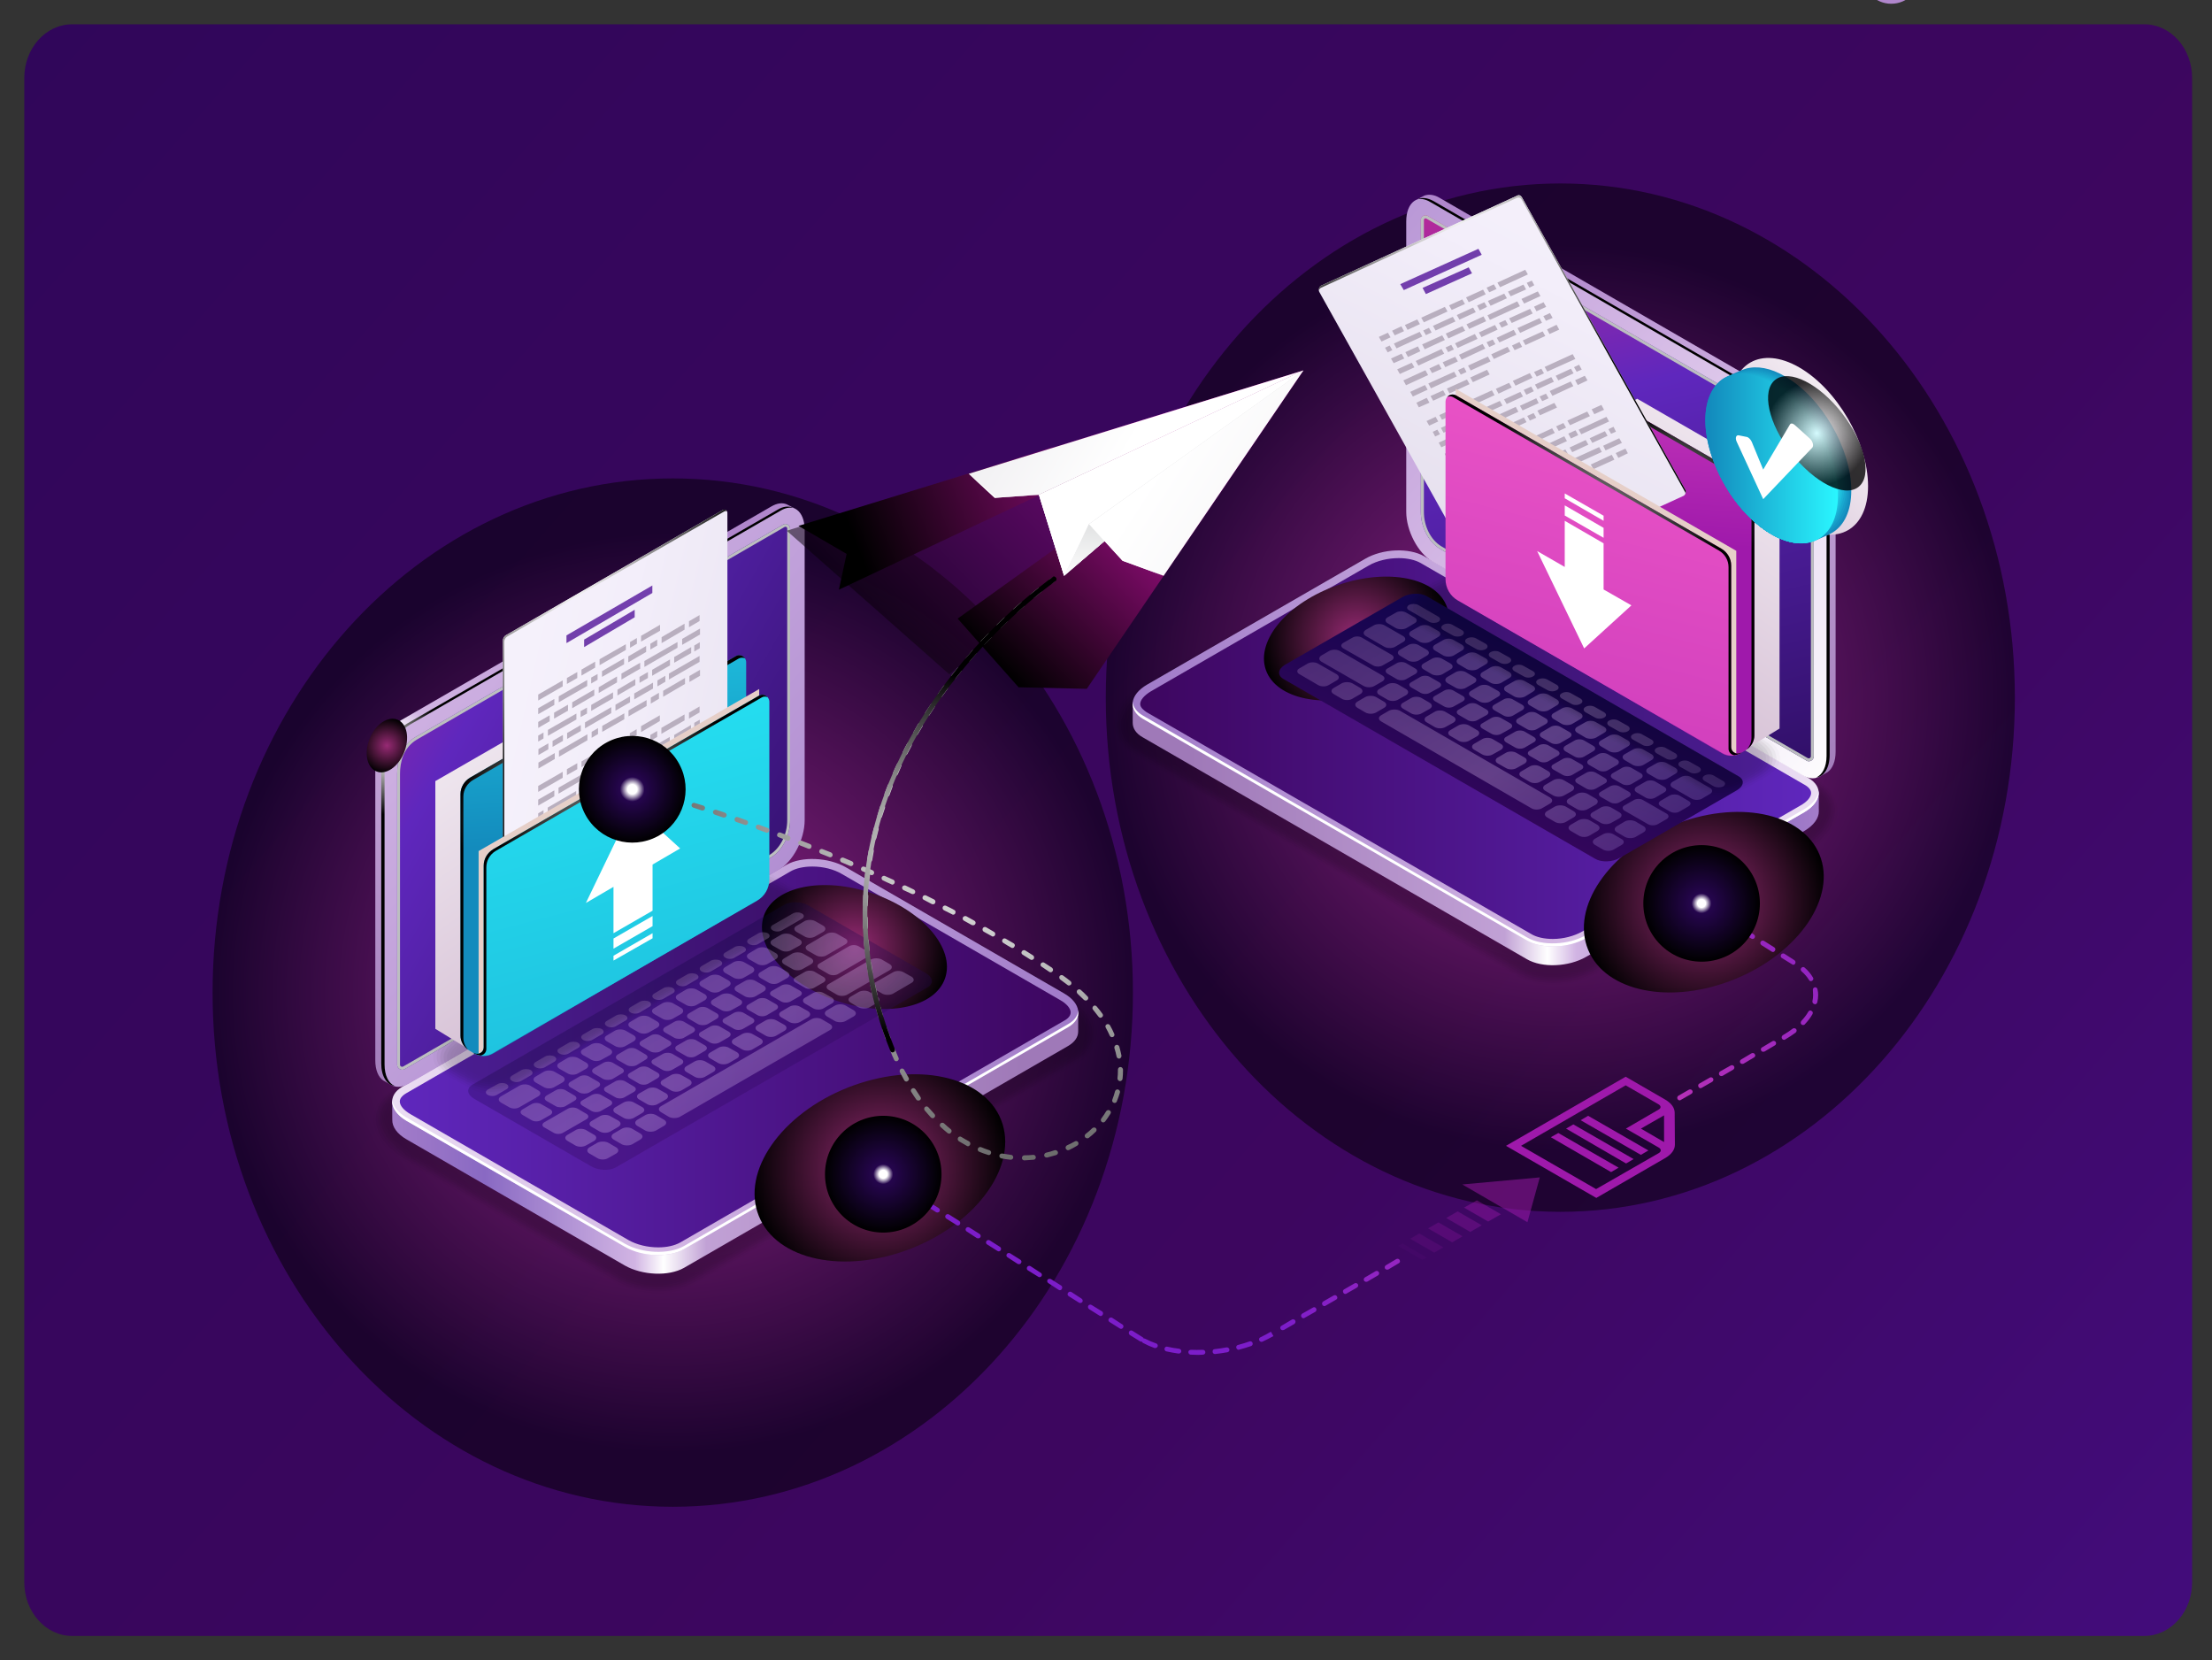 <svg version="1.2" xmlns="http://www.w3.org/2000/svg" viewBox="0 0 1002 752" width="1002" height="752"><rect x="0" y="0" width="1002" height="752" fill="#333333" stroke="none"/><defs><linearGradient id="P" gradientUnits="userSpaceOnUse"/><linearGradient id="g1" x2="1" href="#P" gradientTransform="matrix(-1840.953,-1594.712,1561.178,-1802.241,924.329,1227.283)"><stop offset=".02" stop-color="#45108a"/><stop offset=".29" stop-color="#3d065f"/><stop offset="1" stop-color="#200554"/></linearGradient><radialGradient id="g2" cx="0" cy="0" r="1" href="#P" gradientTransform="matrix(205.884,0,0,205.884,706.788,315.992)"><stop stop-color="#fa45c1"/><stop offset="1"/></radialGradient><radialGradient id="g3" cx="0" cy="0" r="1" href="#P" gradientTransform="matrix(208.437,0,0,208.437,304.77,449.598)"><stop stop-color="#fa45c1"/><stop offset="1"/></radialGradient><linearGradient id="g4" x2="1" href="#P" gradientTransform="matrix(323.04,0,0,186.496,519.943,257.759)"><stop offset=".06" stop-color="#9f79b8"/><stop offset=".5" stop-color="#c1a1d5"/><stop offset=".56" stop-color="#fff"/><stop offset=".6" stop-color="#d1b4e3"/><stop offset=".81" stop-color="#8969c3"/><stop offset="1" stop-color="#b086cc"/></linearGradient><linearGradient id="g5" x2="1" href="#P" gradientTransform="matrix(310.777,0,0,179.393,513.073,249.299)"><stop stop-color="#9f79c8"/><stop offset=".58" stop-color="#d1b4e3"/><stop offset="1" stop-color="#ebdef3"/></linearGradient><linearGradient id="g6" x2="1" href="#P" gradientTransform="matrix(303.829,0,0,172.46,516.547,252.773)"><stop stop-color="#3d065f"/><stop offset="1" stop-color="#5f27bd"/></linearGradient><radialGradient id="g7" cx="0" cy="0" r="1" href="#P" gradientTransform="matrix(52.388,-21.53,21.53,52.388,771.816,408.655)"><stop stop-color="#972a74"/><stop offset="1"/></radialGradient><radialGradient id="g8" cx="0" cy="0" r="1" href="#P" gradientTransform="matrix(41.075,-14.13,14.13,41.075,614.468,289.224)"><stop stop-color="#972a74"/><stop offset="1"/></radialGradient><linearGradient id="g9" x2="1" href="#P" gradientTransform="matrix(38.385,-102.9,259.684,96.871,612.111,373.684)"><stop stop-color="#3d065f"/><stop offset="1" stop-color="#10054d"/></linearGradient><linearGradient id="g10" x2="1" href="#P" gradientTransform="matrix(106.23,166.711,-153.379,97.734,680.064,215.822)"><stop offset=".06" stop-color="#9f79b8"/><stop offset=".56" stop-color="#e6c6fa"/><stop offset=".92" stop-color="#8969c3"/></linearGradient><linearGradient id="g11" x2="1" href="#P" gradientTransform="matrix(330.089,286.717,-148.338,170.778,382.511,205.007)"><stop stop-color="#9f79c8"/><stop offset=".52" stop-color="#d1b4e3"/><stop offset="1" stop-color="#fff"/></linearGradient><linearGradient id="g12" x2="1" href="#P" gradientTransform="matrix(-70.613,-298.904,191.023,-45.127,580.983,429.977)"><stop stop-color="#2a0c5c"/><stop offset=".69" stop-color="#5f27bd"/><stop offset="1" stop-color="#b4299a"/></linearGradient><linearGradient id="g13" x2="1" href="#P" gradientTransform="matrix(-161.966,-258.8,83.215,-52.079,647.396,502.847)"><stop offset=".06" stop-color="#9f79b8"/><stop offset=".5" stop-color="#c1a1d5"/><stop offset=".56" stop-color="#fff"/><stop offset=".6" stop-color="#d1b4e3"/><stop offset="1" stop-color="#b086cc"/></linearGradient><radialGradient id="g14" cx="0" cy="0" r="1" href="#P" gradientTransform="matrix(27.01,0,0,27.01,824.15,202.357)"><stop stop-color="#fff"/><stop offset="1"/></radialGradient><radialGradient id="g15" cx="0" cy="0" r="1" href="#P" gradientTransform="matrix(4.813,11.712,-11.712,4.813,826.255,197.954)"><stop stop-color="#972a74"/><stop offset="1"/></radialGradient><linearGradient id="g16" x2="1" href="#P" gradientTransform="matrix(-323.04,0,0,-186.541,481.577,397.514)"><stop offset=".06" stop-color="#9f79b8"/><stop offset=".5" stop-color="#c1a1d5"/><stop offset=".56" stop-color="#fff"/><stop offset=".6" stop-color="#d1b4e3"/><stop offset=".81" stop-color="#8969c3"/><stop offset="1" stop-color="#b086cc"/></linearGradient><linearGradient id="g17" x2="1" href="#P" gradientTransform="matrix(-310.777,0,0,-179.419,488.447,389.054)"><stop stop-color="#9f79c8"/><stop offset=".58" stop-color="#d1b4e3"/><stop offset="1" stop-color="#ebdef3"/></linearGradient><linearGradient id="g18" x2="1" href="#P" gradientTransform="matrix(-303.829,0,0,-172.46,484.973,392.528)"><stop stop-color="#3d065f"/><stop offset="1" stop-color="#5f27bd"/></linearGradient><radialGradient id="g19" cx="0" cy="0" r="1" href="#P" gradientTransform="matrix(-54.875,21.739,-21.739,-54.875,398.574,529.008)"><stop stop-color="#972a74"/><stop offset="1"/></radialGradient><radialGradient id="g20" cx="0" cy="0" r="1" href="#P" gradientTransform="matrix(-41.075,-14.131,14.131,-41.075,387.051,428.979)"><stop stop-color="#972a74"/><stop offset="1"/></radialGradient><linearGradient id="g21" x2="1" href="#P" gradientTransform="matrix(-38.385,-102.9,259.697,-96.875,389.408,513.439)"><stop stop-color="#3d065f"/><stop offset="1" stop-color="#10054d"/></linearGradient><linearGradient id="g22" x2="1" href="#P" gradientTransform="matrix(106.23,166.711,-510.712,325.431,312.516,355.578)"><stop offset=".06" stop-color="#9f79b8"/><stop offset=".56" stop-color="#e6c6fa"/><stop offset=".92" stop-color="#8969c3"/></linearGradient><linearGradient id="g23" x2="1" href="#P" gradientTransform="matrix(-456.475,-399.415,738.942,-844.507,281.383,660.951)"><stop stop-color="#9f79c8"/><stop offset=".52" stop-color="#d1b4e3"/><stop offset="1" stop-color="#fff"/></linearGradient><linearGradient id="g24" x2="1" href="#P" gradientTransform="matrix(-260.026,-148.239,261.136,-458.059,295.152,597.448)"><stop stop-color="#2a0c5c"/><stop offset=".69" stop-color="#5f27bd"/><stop offset="1" stop-color="#b4299a"/></linearGradient><linearGradient id="g25" x2="1" href="#P" gradientTransform="matrix(161.966,-258.8,83.196,52.067,354.124,642.602)"><stop offset=".06" stop-color="#9f79b8"/><stop offset=".5" stop-color="#c1a1d5"/><stop offset=".56" stop-color="#fff"/><stop offset=".6" stop-color="#d1b4e3"/><stop offset="1" stop-color="#b086cc"/></linearGradient><radialGradient id="g26" cx="0" cy="0" r="1" href="#P" gradientTransform="matrix(-27.01,0,0,-27.01,177.37,342.112)"><stop stop-color="#fff"/><stop offset="1"/></radialGradient><radialGradient id="g27" cx="0" cy="0" r="1" href="#P" gradientTransform="matrix(-4.813,11.712,-11.712,-4.813,175.265,337.709)"><stop stop-color="#972a74"/><stop offset="1"/></radialGradient><linearGradient id="g28" x2="1" href="#P" gradientTransform="matrix(-115.315,110.429,-65.272,-68.16,566.271,232.6)"><stop stop-color="#c211a1"/><stop offset="1"/></linearGradient><linearGradient id="g29" x2="1" href="#P" gradientTransform="matrix(-144.375,57.11,-8.045,-20.338,554.236,244.713)"><stop stop-color="#c211a1"/><stop offset="1"/></linearGradient><linearGradient id="g30" x2="1" href="#P" gradientTransform="matrix(-91.254,90.772,-30.06,-30.22,611.275,279.318)"><stop stop-color="#c211a1"/><stop offset="1"/></linearGradient><linearGradient id="g31" x2="1" href="#P" gradientTransform="matrix(-36.222,-127.447,278.293,-79.094,503.068,291.045)"><stop stop-color="#d4d1d8"/><stop offset="1" stop-color="#fff"/></linearGradient><linearGradient id="g32" x2="1" href="#P" gradientTransform="matrix(-18.471,-40.635,140.023,-63.649,474.487,216.826)"><stop stop-color="#fff"/><stop offset="1" stop-color="#e6e7e8"/></linearGradient><linearGradient id="g33" x2="1" href="#P" gradientTransform="matrix(150.163,89.269,-101.551,170.823,380.271,81.429)"><stop stop-color="#d4d1d8"/><stop offset="1" stop-color="#fff"/></linearGradient><linearGradient id="g34" x2="1" href="#P" gradientTransform="matrix(51.178,-7.053,4.542,32.958,478.108,170.34)"><stop stop-color="#d4d1d8"/><stop offset="1" stop-color="#fff"/></linearGradient><linearGradient id="g35" x2="1" href="#P" gradientTransform="matrix(1.341,-28.158,29.824,1.42,491.855,262.683)"><stop stop-color="#fff"/><stop offset="1" stop-color="#dedfe0"/></linearGradient><linearGradient id="g36" x2="1" href="#P" gradientTransform="matrix(-236.889,-153.73,412.498,-635.635,730.728,412.285)"><stop stop-color="#d4d1d8"/><stop offset="1" stop-color="#fff"/></linearGradient><linearGradient id="g37" x2="1" href="#P" gradientTransform="matrix(144.029,205.642,-304.776,213.461,28.018,370.089)"><stop stop-color="#fff"/><stop offset="1" stop-color="#ccb1cb"/></linearGradient><linearGradient id="g38" x2="1" href="#P" gradientTransform="matrix(-13.93,-187.363,153.789,-11.434,406.556,375.704)"><stop offset=".03" stop-color="#138bbd"/><stop offset="1" stop-color="#2af6ff"/></linearGradient><radialGradient id="g39" cx="0" cy="0" r="1" href="#P" gradientTransform="matrix(-25.695,0,0,-25.695,305.97,314.907)"><stop stop-color="#fff"/><stop offset="1"/></radialGradient><radialGradient id="g40" cx="0" cy="0" r="1" href="#P" gradientTransform="matrix(-46.32,0,0,-46.32,253.749,370.874)"><stop stop-color="#fff"/><stop offset="1"/></radialGradient><linearGradient id="g41" x2="1" href="#P" gradientTransform="matrix(-476.014,-106.707,210.819,-940.453,547.811,234.482)"><stop offset=".05" stop-color="#d7d1e0"/><stop offset=".51" stop-color="#f3eefa"/><stop offset="1" stop-color="#fff"/></linearGradient><radialGradient id="g42" cx="0" cy="0" r="1" href="#P" gradientTransform="matrix(-87.314,0,0,-87.314,257.588,263.945)"><stop stop-color="#fff"/><stop offset=".28" stop-color="#c2c1c1"/><stop offset="1"/></radialGradient><linearGradient id="g43" x2="1" href="#P" gradientTransform="matrix(510.971,-632.874,257.501,207.902,124.25,490.087)"><stop offset=".1" stop-color="#45108a"/><stop offset="1" stop-color="#7c1dc9"/></linearGradient><linearGradient id="g44" x2="1" href="#P" gradientTransform="matrix(315.37,-390.608,162.753,131.404,183.089,415.969)"><stop offset=".1" stop-color="#45108a"/><stop offset="1" stop-color="#7c1dc9"/></linearGradient><linearGradient id="g45" x2="1" href="#P" gradientTransform="matrix(-138.239,-541.219,719.047,-183.66,485.666,724.593)"><stop offset=".03" stop-color="#138bbd"/><stop offset="1" stop-color="#2af6ff"/></linearGradient><radialGradient id="g46" cx="0" cy="0" r="1" href="#P" gradientTransform="matrix(-74.601,0,0,-74.601,299.18,396.867)"><stop stop-color="#fff"/><stop offset="1"/></radialGradient><linearGradient id="g47" x2="1" href="#P" gradientTransform="matrix(-144.029,205.642,-304.776,-213.461,975.3,234.09)"><stop stop-color="#fff"/><stop offset="1" stop-color="#ccb1cb"/></linearGradient><linearGradient id="g48" x2="1" href="#P" gradientTransform="matrix(13.93,-187.363,153.787,11.434,596.762,239.706)"><stop offset=".03" stop-color="#9f19ab"/><stop offset="1" stop-color="#ff63ce"/></linearGradient><radialGradient id="g49" cx="0" cy="0" r="1" href="#P" gradientTransform="matrix(25.695,0,0,25.695,697.348,178.909)"><stop stop-color="#fff"/><stop offset="1"/></radialGradient><radialGradient id="g50" cx="0" cy="0" r="1" href="#P" gradientTransform="matrix(46.32,0,0,46.32,749.569,234.875)"><stop stop-color="#fff"/><stop offset="1"/></radialGradient><linearGradient id="g51" x2="1" href="#P" gradientTransform="matrix(261.093,-501.502,580.365,302.151,457.036,324.922)"><stop offset=".05" stop-color="#d7d1e0"/><stop offset=".51" stop-color="#f3eefa"/><stop offset="1" stop-color="#fff"/></linearGradient><radialGradient id="g52" cx="0" cy="0" r="1" href="#P" gradientTransform="matrix(56.617,-76.39,76.39,56.617,658.35,94.509)"><stop stop-color="#fff"/><stop offset=".28" stop-color="#c2c1c1"/><stop offset="1"/></radialGradient><linearGradient id="g53" x2="1" href="#P" gradientTransform="matrix(-613.368,-57.469,35.246,-376.185,845.592,158.129)"><stop offset=".1" stop-color="#45108a"/><stop offset="1" stop-color="#7c1dc9"/></linearGradient><linearGradient id="g54" x2="1" href="#P" gradientTransform="matrix(-378.567,-35.47,22.664,-241.891,774.407,150.521)"><stop offset=".1" stop-color="#45108a"/><stop offset="1" stop-color="#7c1dc9"/></linearGradient><linearGradient id="g55" x2="1" href="#P" gradientTransform="matrix(138.239,-541.219,719.365,183.741,517.652,588.594)"><stop offset=".03" stop-color="#9f19ab"/><stop offset="1" stop-color="#ff63ce"/></linearGradient><radialGradient id="g56" cx="0" cy="0" r="1" href="#P" gradientTransform="matrix(74.601,0,0,74.601,704.138,260.869)"><stop stop-color="#fff"/><stop offset="1"/></radialGradient><radialGradient id="g57" cx="0" cy="0" r="1" href="#P" gradientTransform="matrix(1.845,0,0,1.845,476.607,262.927)"><stop stop-color="#fff"/><stop offset="1"/></radialGradient><radialGradient id="g58" cx="0" cy="0" r="1" href="#P" gradientTransform="matrix(267.411,0,0,267.411,456.242,370.297)"><stop stop-color="#fff"/><stop offset="1"/></radialGradient><radialGradient id="g59" cx="0" cy="0" r="1" href="#P" gradientTransform="matrix(1.788,0,0,1.788,287.743,356.888)"><stop stop-color="#fff"/><stop offset="1"/></radialGradient><radialGradient id="g60" cx="0" cy="0" r="1" href="#P" gradientTransform="matrix(82.267,0,0,82.267,420.294,387.383)"><stop stop-color="#fff"/><stop offset="1"/></radialGradient><linearGradient id="g61" x2="1" href="#P" gradientTransform="matrix(-87.153,71.465,-119.849,-146.159,895.624,218.247)"><stop stop-color="#fff"/><stop offset="1" stop-color="#ccb1cb"/></linearGradient><linearGradient id="g62" x2="1" href="#P" gradientTransform="matrix(65.035,0,0,79.337,772.774,166.722)"><stop offset=".03" stop-color="#138bbd"/><stop offset="1" stop-color="#1595c3"/></linearGradient><linearGradient id="g63" x2="1" href="#P" gradientTransform="matrix(64.027,0,0,78.992,773.001,167.019)"><stop offset=".03" stop-color="#138bbd"/><stop offset="1" stop-color="#179ec9"/></linearGradient><linearGradient id="g64" x2="1" href="#P" gradientTransform="matrix(63.066,0,0,78.78,773.196,167.297)"><stop offset=".03" stop-color="#138bbd"/><stop offset="1" stop-color="#19a8cf"/></linearGradient><linearGradient id="g65" x2="1" href="#P" gradientTransform="matrix(62.14,0,0,78.365,773.373,167.562)"><stop offset=".03" stop-color="#138bbd"/><stop offset="1" stop-color="#1bb2d5"/></linearGradient><linearGradient id="g66" x2="1" href="#P" gradientTransform="matrix(61.272,0,0,78.157,773.517,167.814)"><stop offset=".03" stop-color="#138bbd"/><stop offset="1" stop-color="#1dbcdb"/></linearGradient><linearGradient id="g67" x2="1" href="#P" gradientTransform="matrix(60.477,0,0,77.952,773.621,168.056)"><stop offset=".03" stop-color="#138bbd"/><stop offset="1" stop-color="#20c5e1"/></linearGradient><linearGradient id="g68" x2="1" href="#P" gradientTransform="matrix(59.658,0,0,77.751,773.803,168.29)"><stop offset=".03" stop-color="#138bbd"/><stop offset="1" stop-color="#22cfe7"/></linearGradient><linearGradient id="g69" x2="1" href="#P" gradientTransform="matrix(59.109,0,0,77.482,773.799,168.515)"><stop offset=".03" stop-color="#138bbd"/><stop offset="1" stop-color="#24d9ed"/></linearGradient><linearGradient id="g70" x2="1" href="#P" gradientTransform="matrix(58.868,0,0,77.313,773.639,168.732)"><stop offset=".03" stop-color="#138bbd"/><stop offset="1" stop-color="#26e3f3"/></linearGradient><linearGradient id="g71" x2="1" href="#P" gradientTransform="matrix(59.129,0,0,77.072,773.222,168.946)"><stop offset=".03" stop-color="#138bbd"/><stop offset="1" stop-color="#28ecf9"/></linearGradient><linearGradient id="g72" x2="1" href="#P" gradientTransform="matrix(59.924,0,0,76.863,772.532,169.156)"><stop offset=".03" stop-color="#138bbd"/><stop offset="1" stop-color="#2af6ff"/></linearGradient><radialGradient id="g73" cx="0" cy="0" r="1" href="#P" gradientTransform="matrix(-18.784,-24.32,24.32,-18.784,822.978,196.278)"><stop stop-color="#fff"/><stop offset=".77"/></radialGradient><radialGradient id="g74" cx="0" cy="0" r="1" href="#P" gradientTransform="matrix(11.429,21.305,-21.305,11.429,286.422,357.495)"><stop offset=".09" stop-color="#fff"/><stop offset=".23" stop-color="#25054d"/><stop offset="1"/></radialGradient><radialGradient id="g75" cx="0" cy="0" r="1" href="#P" gradientTransform="matrix(174.195,0,0,174.195,729.096,511.661)"><stop stop-color="#c335b2"/><stop offset="1" stop-color="#7c1dc9"/></radialGradient><radialGradient id="g76" cx="0" cy="0" r="1" href="#P" gradientTransform="matrix(26.408,0,0,26.408,400.099,531.853)"><stop offset=".07" stop-color="#fff"/><stop offset=".17" stop-color="#25054d"/><stop offset="1"/></radialGradient><radialGradient id="g77" cx="0" cy="0" r="1" href="#P" gradientTransform="matrix(26.408,0,0,26.408,770.766,409.186)"><stop offset=".07" stop-color="#fff"/><stop offset=".17" stop-color="#25054d"/><stop offset="1"/></radialGradient></defs><style>.a{fill:url(#g1)}.b{fill:#b086cc}.c{fill:#fff}.d{fill:#dc3daa}.e{fill:#c7bcd6}.f{opacity:.5;mix-blend-mode:color-dodge;fill:url(#g2)}.g{opacity:.5;mix-blend-mode:color-dodge;fill:url(#g3)}.h{opacity:0}.i{opacity:.1}.j{opacity:.2}.k{opacity:.3}.l{opacity:.4}.m{opacity:.5}.n{opacity:.6}.o{opacity:.7}.p{opacity:.8}.q{opacity:.9}.r{fill:url(#g4)}.s{fill:url(#g5)}.t{fill:url(#g6)}.u{mix-blend-mode:color-dodge;fill:url(#g7)}.v{mix-blend-mode:color-dodge;fill:url(#g8)}.w{fill:url(#g9)}.x{opacity:.3;mix-blend-mode:screen;fill:url(#g10)}.y{fill:url(#g11)}.z{fill:url(#g12)}.A{mix-blend-mode:multiply;fill:#bcbec0}.B{fill:url(#g13)}.C{mix-blend-mode:screen;fill:url(#g14)}.D{mix-blend-mode:color-dodge;fill:url(#g15)}.E{fill:url(#g16)}.F{fill:url(#g17)}.G{fill:url(#g18)}.H{mix-blend-mode:color-dodge;fill:url(#g19)}.I{mix-blend-mode:color-dodge;fill:url(#g20)}.J{opacity:.3;mix-blend-mode:screen;fill:url(#g21)}.K{opacity:.3;mix-blend-mode:screen;fill:url(#g22)}.L{fill:url(#g23)}.M{fill:url(#g24)}.N{fill:url(#g25)}.O{mix-blend-mode:screen;fill:url(#g26)}.P{mix-blend-mode:color-dodge;fill:url(#g27)}.Q{opacity:.5;mix-blend-mode:screen;fill:url(#g28)}.R{mix-blend-mode:screen;fill:url(#g29)}.S{mix-blend-mode:screen;fill:url(#g30)}.T{fill:url(#g31)}.U{mix-blend-mode:multiply;fill:url(#g32)}.V{fill:url(#g33)}.W{fill:url(#g34)}.X{mix-blend-mode:multiply;fill:url(#g35)}.Y{fill:url(#g36)}.Z{mix-blend-mode:multiply;fill:url(#g37)}.a0{fill:url(#g38)}.a1{mix-blend-mode:color-dodge;fill:url(#g39)}.a2{mix-blend-mode:color-dodge;fill:url(#g40)}.a3{fill:url(#g41)}.a4{mix-blend-mode:color-dodge;fill:url(#g42)}.a5{mix-blend-mode:multiply;fill:#b9afbf}.a6{opacity:.8;mix-blend-mode:multiply;fill:url(#g43)}.a7{opacity:.8;mix-blend-mode:multiply;fill:url(#g44)}.a8{mix-blend-mode:multiply;fill:#e6cfc8}.a9{fill:url(#g45)}.aa{mix-blend-mode:color-dodge;fill:url(#g46)}.ab{mix-blend-mode:multiply;fill:url(#g47)}.ac{fill:url(#g48)}.ad{mix-blend-mode:color-dodge;fill:url(#g49)}.ae{mix-blend-mode:color-dodge;fill:url(#g50)}.af{fill:url(#g51)}.ag{mix-blend-mode:color-dodge;fill:url(#g52)}.ah{opacity:.8;mix-blend-mode:multiply;fill:url(#g53)}.ai{opacity:.8;mix-blend-mode:multiply;fill:url(#g54)}.aj{fill:url(#g55)}.ak{mix-blend-mode:color-dodge;fill:url(#g56)}.al{mix-blend-mode:color-dodge;fill:url(#g57)}.am{mix-blend-mode:color-dodge;fill:url(#g58)}.an{mix-blend-mode:color-dodge;fill:url(#g59)}.ao{mix-blend-mode:color-dodge;fill:url(#g60)}.ap{mix-blend-mode:multiply;fill:url(#g61)}.aq{fill:#138bbd}.ar{fill:url(#g62)}.as{fill:url(#g63)}.at{fill:url(#g64)}.au{fill:url(#g65)}.av{fill:url(#g66)}.aw{fill:url(#g67)}.ax{fill:url(#g68)}.ay{fill:url(#g69)}.az{fill:url(#g70)}.aA{fill:url(#g71)}.aB{fill:url(#g72)}.aC{opacity:.8;mix-blend-mode:color-dodge;fill:url(#g73)}.aD{mix-blend-mode:color-dodge;fill:url(#g74)}.aE{mix-blend-mode:color-dodge;fill:url(#g75)}.aF{opacity:.6;mix-blend-mode:color-dodge;fill:#9f19ab}.aG{opacity:.8;mix-blend-mode:color-dodge;fill:#9f19ab}.aH{opacity:.3;mix-blend-mode:color-dodge;fill:#9f19ab}.aI{opacity:.1;mix-blend-mode:color-dodge;fill:#9f19ab}.aJ{opacity:.5;mix-blend-mode:color-dodge;fill:#9f19ab}.aK{mix-blend-mode:color-dodge;fill:#9f19ab}.aL{mix-blend-mode:color-dodge;fill:url(#g76)}.aM{mix-blend-mode:color-dodge;fill:url(#g77)}</style><path class="a" d="m971.3 11h-938.6c-12 0-21.7 10.9-21.7 24.3v681.4c0 13.4 9.7 24.3 21.7 24.3h938.6c12 0 21.7-10.9 21.7-24.3v-681.4c0-13.4-9.7-24.3-21.7-24.3z"/><path class="b" d="m869.8-11.4c0 7.3-5.9 13.1-13.1 13.1-7.2 0-13-5.8-13-13.1 0-7.2 5.8-13 13-13 7.2 0 13.1 5.8 13.1 13z"/><path fill-rule="evenodd" class="c" d="m864.7-3.9l-0.7 0.7c-0.4 0.4-1.2 0.4-1.6 0l-3.7-3.7c-0.4-0.4-0.4-1-0.2-1.4l-1.1-1.1c-2.1 1.6-5.1 1.4-7.1-0.5-2.1-2.1-2.1-5.6 0-7.7 2.1-2.1 5.6-2.1 7.7 0 2 1.9 2.1 5 0.5 7.1l1.1 1.1c0.4-0.3 1-0.2 1.4 0.2l3.7 3.7c0.4 0.4 0.4 1.2 0 1.6zm-8-12.4c-1.4-1.4-3.7-1.4-5.1 0-1.4 1.4-1.4 3.7 0 5.1 1.4 1.4 3.7 1.4 5.1 0 1.4-1.4 1.4-3.7 0-5.1z"/><path class="d" d="m184-1h-42.4v-1h42.4z"/><path class="e" d="m766.1-10.3h0.6l0.2 1.1q0.5 0.4 1.3 0.4 0.7 0 1.2-0.4 0.7-0.4 0.7-1.2 0-0.9-0.9-1.5-0.3-0.2-0.6-0.4-0.3-0.2-0.7-0.5-0.3-0.2-0.6-0.5-0.6-0.8-0.6-1.6 0-1.1 0.8-1.8 0.8-0.7 2-0.7 1.3 0 2.1 0.5l-0.3 1.5h-0.6l-0.2-1q-0.4-0.3-1.1-0.3-1 0-1.4 0.7-0.2 0.3-0.2 0.7 0 0.4 0.1 0.6 0.1 0.3 0.3 0.6 0.4 0.4 0.9 0.7l0.9 0.6q1.3 0.8 1.2 2 0 1.2-0.8 1.9-0.9 0.7-2.2 0.7-1.2 0-2-0.3-0.3-0.1-0.4-0.2z"/><path class="e" d="m773.6-8.2q-0.8 0-0.8-0.7 0-0.4 0.2-1.6l0.6-3.5-0.9-0.3 0.1-0.5 1.8-0.3 0.3 0.1-0.8 5.6q-0.1 0.1-0.1 0.2 0 0.2 0.2 0.2 0.2 0 0.6-0.3l0.2 0.3q-0.3 0.4-0.9 0.7-0.3 0.1-0.5 0.1zm0.8-8.2q-0.1 0-0.2-0.1-0.5-0.2-0.5-0.6 0-0.4 0.3-0.6 0.3-0.3 0.5-0.3 0.3 0 0.4 0.1 0.4 0.1 0.4 0.6 0 0.3-0.3 0.6-0.2 0.3-0.6 0.3z"/><path fill-rule="evenodd" class="e" d="m778.9-14.9q0.5-0.2 1.1-0.2 0.6 0 1.3 0.2l0.7-0.2-1.2 7.2q-0.2 1.3-1.2 2-0.9 0.6-1.9 0.6-0.8 0-1.3-0.2l0.3-1.1q0.8 0.3 1.6 0.3 0.7 0 1-0.2 0.2-0.2 0.3-1l0.3-1.6q-0.5 0.6-1.2 0.8-0.3 0.1-0.7 0.1-0.4 0-0.7-0.2-0.4-0.2-0.6-0.5-0.5-0.7-0.5-1.8 0-1 0.4-2 0.8-1.6 2.3-2.2zm1.7 0.7q-0.3-0.2-0.7-0.2-0.5 0-0.9 0.2-0.3 0.1-0.6 0.4-0.2 0.3-0.4 0.7-0.2 0.3-0.4 0.7-0.2 0.8-0.2 1.6 0 0.9 0.2 1.3 0.3 0.5 0.7 0.5 0.7 0 1.4-0.7 0.2-0.2 0.4-0.4z"/><path class="e" d="m787.8-8.2q-0.7 0-0.7-0.8 0-0.3 0.1-0.7l0.1-0.7q0-0.2 0.2-0.8 0.1-0.6 0.1-0.9 0.1-0.7 0.1-1.1 0-0.4 0-0.6-0.1-0.2-0.2-0.3-0.1-0.1-0.4-0.1-0.3 0-0.5 0.1-0.3 0.1-0.5 0.3-0.6 0.4-1 1.1l-0.6 4.4h-1.2l0.8-5.6-0.6-0.4 0.1-0.5 1.4-0.3 0.3 0.1-0.1 1.3q0.8-1 1.7-1.3 0.3-0.1 0.7-0.1 0.3 0 0.5 0.1 0.3 0.1 0.4 0.3 0.4 0.4 0.4 1.3 0 0.5-0.1 1.2-0.2 0.7-0.2 1-0.3 1.8-0.2 2.1 0 0.1 0.1 0.1 0.1 0 0.5-0.2l0.2 0.3q-0.3 0.4-0.9 0.6-0.2 0.1-0.5 0.1z"/><path class="e" d="m793.1-8.8l0.9-0.2 0.9-7.5-0.8-0.2 0.1-0.6h2.8v0.6l-0.9 0.2-1 7.5 0.9 0.2v0.5h-3z"/><path class="e" d="m802.4-8.2q-0.8 0-0.8-0.8 0.1-0.3 0.1-0.7l0.1-0.7q0.1-0.2 0.2-0.8 0.1-0.6 0.1-0.9 0.2-0.7 0.2-1.1 0-0.4-0.1-0.6 0-0.2-0.1-0.3-0.1-0.1-0.4-0.1-0.3 0-0.6 0.1-0.3 0.1-0.5 0.3-0.6 0.4-1 1.1l-0.6 4.4h-1.2l0.8-5.6-0.6-0.4 0.1-0.5 1.5-0.3 0.2 0.1-0.1 1.3q0.8-1 1.8-1.3 0.3-0.1 0.6-0.1 0.3 0 0.6 0.1 0.2 0.1 0.4 0.3 0.3 0.4 0.3 1.3 0 0.5-0.1 1.2-0.1 0.7-0.2 1-0.3 1.8-0.2 2.1 0 0.1 0.1 0.1 0.2 0 0.5-0.2l0.2 0.3q-0.3 0.4-0.9 0.6-0.2 0.1-0.4 0.1z"/><path class="f" d="m912.7 316c0 128.6-92.2 232.9-205.9 232.9-113.7 0-205.9-104.3-205.9-232.9 0-128.6 92.2-232.9 205.9-232.9 113.7 0 205.9 104.3 205.9 232.9z"/><path class="g" d="m513.2 449.6c0 128.6-93.3 232.9-208.4 232.9-115.2 0-208.5-104.3-208.5-232.9 0-128.6 93.3-232.9 208.5-232.9 115.1 0 208.4 104.3 208.4 232.9z"/><g style="opacity:.2"><path class="h" d="m703.4 446.9c-6.3 0-12-1.3-16.5-3.9l-174-100.5c-6-3.5-9.4-8.9-9.4-15 0-6.7 4.1-12.9 11.3-17.1l98.8-57c5.7-3.3 12.8-5.1 20-5.1 6.2 0 11.9 1.4 16.4 4l174 100.5c6 3.4 9.4 8.9 9.4 15 0 6.7-4.1 12.9-11.3 17l-98.8 57.1c-5.6 3.2-12.7 5-19.9 5z"/><path class="i" d="m614 254.2c5.7-3.3 12.8-5 19.9-5 2.9 0.1 5.6 0.4 8.2 1 2.7 0.7 5.9 2 8.1 3.2l173.4 100.1c5.9 3.5 9 8.9 8.7 14.8-0.1 1.7-0.5 3.3-1.1 4.9-1.5 4.2-5.8 8.7-10.6 11.5l-97.4 56.2c-1.2 0.7-2.9 1.5-4.2 2.1-4.7 1.9-10 3-15.4 3-6.2 0.1-11.8-1.2-16.2-3.8l-174-100.5c-6-3.4-9.1-8.9-8.7-14.8 0.1-1.4 0.4-2.8 0.8-4.2 1.4-4.5 5.9-9.3 10.9-12.2z"/><path class="j" d="m614.5 254.9c5.6-3.2 12.8-4.9 19.8-4.8q4.3 0.1 8.1 1.2c2.5 0.6 6.1 2.1 8 3.3l172.7 99.7c6 3.4 8.8 8.8 8 14.6-0.2 1.6-0.7 3.1-1.3 4.7-1.5 3.7-6.4 8.5-10.8 11l-95.9 55.4c-1.1 0.6-3 1.6-4.2 2.1-4.6 1.9-9.8 3-15.1 3.1-6.1 0-11.7-1.2-16-3.7l-174-100.5c-6-3.5-8.7-8.9-7.9-14.7 0.1-1.4 0.6-2.7 1-4 1.4-4 6.6-9.1 11.1-11.7z"/><path class="k" d="m614.9 255.7c5.6-3.3 12.8-4.9 19.8-4.7 2.8 0.1 5.5 0.7 8 1.3 2.2 0.6 6.2 2.4 8 3.4l172 99.3c5.9 3.4 8.4 8.8 7.3 14.5-0.3 1.5-0.9 2.9-1.6 4.4-1.4 3.3-7 8.3-10.9 10.5l-94.5 54.6c-1 0.6-3 1.7-4.1 2.1-4.5 1.9-9.7 3.1-14.9 3.2-6 0.1-11.5-1.1-15.8-3.6l-174-100.5c-5.9-3.4-8.4-8.8-7.2-14.5 0.3-1.3 0.8-2.5 1.3-3.8 1.4-3.5 7.3-8.9 11.3-11.2z"/><path class="l" d="m615.3 256.4c5.7-3.2 12.9-4.8 19.8-4.5 2.8 0.2 5.5 0.8 7.9 1.4 1.9 0.6 6.3 2.6 7.9 3.5l171.4 99c5.8 3.4 8 8.7 6.5 14.2-0.3 1.5-1.1 2.8-1.8 4.2-1.3 2.8-7.6 8.2-11 10.1l-93.1 53.8c-0.9 0.5-3.1 1.7-4.1 2.1-4.4 1.9-9.5 3.1-14.6 3.2-5.9 0.1-11.3-1-15.5-3.5l-174-100.4c-6-3.4-8.1-8.9-6.5-14.4 0.4-1.2 1-2.4 1.6-3.6 1.3-3 7.9-8.7 11.4-10.7z"/><path class="m" d="m615.8 257.2c5.6-3.2 12.8-4.8 19.6-4.4 2.9 0.2 5.5 0.9 7.9 1.6 1.7 0.4 6.5 2.8 7.8 3.6l170.7 98.5c5.9 3.4 7.8 8.7 5.9 14.1-0.5 1.3-1.3 2.6-2.1 4-1.2 2.3-8.2 7.9-11.1 9.6l-91.8 53c-0.7 0.4-3.1 1.7-3.9 2-4.4 1.9-9.3 3.2-14.4 3.3-5.7 0.2-11.2-0.9-15.3-3.3l-174-100.5c-5.9-3.4-7.7-8.8-5.7-14.2 0.4-1.1 1.2-2.2 1.8-3.4 1.2-2.5 8.6-8.5 11.6-10.3z"/><path class="m" d="m616.2 257.9c5.6-3.2 12.9-4.7 19.6-4.2 2.9 0.2 5.5 1 7.8 1.7 1.4 0.4 6.6 3.1 7.7 3.7l170.1 98.2c5.8 3.3 7.4 8.6 5.2 13.8-0.6 1.3-1.3 2.6-2.4 3.8-0.7 2.1-8.8 7.7-11.2 9.1l-90.4 52.2c-0.6 0.4-3.2 1.8-3.9 2.1-4.2 1.9-9.1 3.2-14.1 3.4-5.6 0.2-11-0.9-15.1-3.3l-174-100.4c-5.9-3.4-7.4-8.8-4.9-14.1 0.5-1.1 1.1-2.2 2-3.2 0.6-2.2 9.3-8.3 11.8-9.8z"/><path class="n" d="m616.6 258.7c5.6-3.2 12.9-4.6 19.6-4.1 2.8 0.3 5.4 1.1 7.8 1.9 1 0.3 6.7 3.2 7.5 3.7l169.5 97.8c5.7 3.4 7.1 8.6 4.4 13.7-0.6 1.2-1.5 2.4-2.5 3.5-0.6 1.7-9.5 7.6-11.4 8.7l-89 51.4c-0.5 0.3-3.3 1.8-3.8 2-4.2 1.9-9 3.3-13.9 3.5-5.5 0.2-10.9-0.8-14.8-3.1l-174-100.5c-5.9-3.4-7.2-8.8-4.3-13.8 0.6-1.1 1.4-2.1 2.3-3.1 0.5-1.8 10-8.1 12-9.3z"/><path class="o" d="m617.1 259.4c5.5-3.2 12.9-4.5 19.5-3.9 2.8 0.3 5.3 1.2 7.7 2 0.8 0.3 6.8 3.5 7.5 3.9l168.7 97.4c5.8 3.3 6.9 8.6 3.8 13.4-0.8 1.2-1.7 2.3-2.8 3.3-0.5 1.3-10.1 7.4-11.5 8.3l-87.6 50.5c-0.4 0.3-3.3 1.9-3.7 2.1-4.1 1.9-8.8 3.3-13.6 3.5-5.5 0.3-10.8-0.7-14.7-3l-174-100.4c-5.9-3.4-6.9-8.8-3.5-13.7 0.7-1 1.5-2 2.5-2.9 0.4-1.3 10.7-7.9 12.2-8.8z"/><path class="p" d="m617.5 260.2c5.6-3.2 13-4.5 19.5-3.8 2.8 0.3 5.3 1.3 7.6 2.1 0.5 0.2 6.9 3.8 7.4 4l168.1 97.1c5.7 3.3 6.6 8.5 3 13.2-0.8 1.1-1.8 2.1-3 3.1-0.3 0.8-10.7 7.2-11.6 7.8l-86.2 49.7c-0.3 0.1-3.4 1.9-3.7 2-4 1.9-8.6 3.4-13.3 3.6-5.4 0.3-10.6-0.6-14.4-2.8l-174.1-100.5c-5.8-3.4-6.6-8.8-2.7-13.5q1-1.3 2.7-2.7c0.3-0.9 11.4-7.7 12.4-8.3z"/><path class="q" d="m618 261c5.5-3.2 12.9-4.5 19.3-3.7 2.8 0.4 5.3 1.4 7.6 2.3 0.3 0.1 7.1 3.9 7.3 4l167.4 96.7c5.7 3.3 6.4 8.5 2.4 13.1q-1.3 1.5-3.3 2.8c-0.2 0.4-11.3 7-11.8 7.3l-84.7 49c-0.2 0-3.5 1.9-3.6 2-4 1.9-8.5 3.4-13.1 3.6-5.3 0.4-10.5-0.5-14.2-2.7l-174-100.4c-5.9-3.4-6.4-8.8-2-13.4q1.2-1.3 2.9-2.5c0.2-0.4 12.1-7.6 12.6-7.9z"/><path  d="m691.7 434.7l-174-100.5c-6.9-4-6-10.9 1.9-15.5l98.8-57c7.9-4.6 19.9-5.1 26.8-1.1l174 100.5c6.9 3.9 6 10.9-1.9 15.4l-98.8 57.1c-7.9 4.5-19.9 5-26.8 1.1z"/></g><path class="r" d="m691.7 434.5l-174-100.5c-3.1-1.7-4.6-4.1-4.6-6.6 0 0 0-8.5 0-8.6 0-3 2.2 2.2 6.5-0.2l98.8-57.1c7.9-4.5 19.9-5 26.8-1.1l174 100.5c2.3 1.3 4-4.3 4.6-2.5 0.2 0.6 0 8.5 0.1 9.1 0 3.1-2.2 6.3-6.6 8.9l-98.8 57c-7.9 4.6-19.9 5.1-26.8 1.1z"/><path class="s" d="m691.7 426l-174-100.4c-6.9-4-6-10.9 1.9-15.5l98.8-57c7.9-4.6 19.9-5.1 26.8-1.1l174 100.4c6.9 4 6 10.9-1.9 15.5l-98.8 57c-7.9 4.6-19.9 5.1-26.8 1.1z"/><path class="t" d="m703.4 425.3c-3.9 0-7.5-0.8-9.9-2.3l-174.1-100.4c-1-0.7-2.9-2-2.9-3.7 0-1.9 1.9-4 4.9-5.8l98.7-57c3.7-2.1 8.6-3.3 13.5-3.3 3.9 0 7.4 0.8 9.9 2.2l174 100.5c1.1 0.6 2.9 1.9 2.9 3.7 0 1.8-1.8 4-4.9 5.7l-98.7 57c-3.7 2.1-8.6 3.4-13.4 3.4z"/><path class="c" d="m817.3 366.5l-98.8 57c-7.9 4.6-19.9 5.1-26.8 1.1l-174-100.5c-2.8-1.6-4.3-3.8-4.6-6-0.3 2.8 1.2 5.5 4.6 7.5l174 100.4c6.9 4 18.9 3.5 26.8-1.1l98.8-57c4.6-2.7 6.8-6.1 6.5-9.4-0.4 2.8-2.6 5.7-6.5 8z"/><path class="u" d="m824.2 387.1c7.9 19.2-9.2 44.4-38.1 56.3-28.9 11.9-58.8 6-66.7-13.2-7.9-19.2 9.2-44.4 38.1-56.3 29-11.9 58.8-6 66.7 13.2z"/><path class="v" d="m655.5 275.1c4.7 13.4-10 30.6-32.7 38.4-22.7 7.8-44.8 3.2-49.4-10.1-4.6-13.4 10-30.6 32.7-38.4 22.7-7.8 44.8-3.3 49.4 10.1z"/><path class="w" d="m722.6 389l-141.3-81.5c-2.8-1.7-2.4-4.5 0.8-6.4l53.1-30.6c3.3-1.9 8.2-2.1 11-0.5l141.3 81.6c2.9 1.6 2.5 4.5-0.8 6.4l-53 30.6c-3.3 1.9-8.2 2.1-11.1 0.4z"/><path fill-rule="evenodd" class="x" d="m638.3 274c1.1-0.6 3-0.6 4.1 0l9.1 5.3c1.1 0.6 1.1 1.7 0 2.4-1.2 0.6-3 0.6-4.2-0.1l-9-5.2c-1.2-0.6-1.2-1.7 0-2.4zm15.5 9c1.1-0.7 3-0.7 4.1 0l4.3 2.4c1.2 0.7 1.2 1.8 0 2.5-1.1 0.6-3 0.6-4.1-0.1l-4.3-2.4c-1.2-0.7-1.2-1.8 0-2.4zm10.7 6.2c1.2-0.7 3-0.7 4.2 0l4.3 2.4c1.1 0.7 1.1 1.8 0 2.4-1.2 0.7-3 0.7-4.2 0l-4.3-2.4c-1.1-0.7-1.1-1.8 0-2.4zm10.7 6.2c1.2-0.7 3.1-0.7 4.2 0l4.3 2.4c1.1 0.7 1.1 1.8 0 2.4-1.1 0.7-3 0.7-4.2 0l-4.2-2.4c-1.2-0.7-1.2-1.8-0.1-2.4zm10.8 6.2c1.1-0.7 3-0.7 4.1 0l4.3 2.4c1.2 0.7 1.2 1.8 0 2.4-1.1 0.7-3 0.7-4.1 0l-4.3-2.4c-1.2-0.7-1.2-1.8 0-2.4zm10.7 6.2c1.2-0.7 3-0.7 4.2 0l4.3 2.4c1.1 0.7 1.1 1.8 0 2.4-1.2 0.7-3 0.7-4.2 0l-4.3-2.4c-1.1-0.7-1.1-1.8 0-2.4zm10.8 6.2c1.1-0.7 3-0.7 4.1 0l4.3 2.4c1.2 0.7 1.2 1.8 0 2.4-1.1 0.7-3 0.7-4.1 0l-4.3-2.4c-1.2-0.7-1.2-1.8 0-2.4zm10.7 6.2c1.1-0.7 3-0.7 4.2 0l4.2 2.4c1.2 0.7 1.2 1.8 0.1 2.4-1.2 0.7-3 0.7-4.2 0l-4.3-2.4c-1.1-0.7-1.1-1.8 0-2.4zm10.7 6.2c1.2-0.7 3-0.7 4.2 0l4.3 2.4c1.1 0.7 1.1 1.8 0 2.4-1.1 0.7-3 0.7-4.2 0l-4.3-2.4c-1.1-0.7-1.1-1.8 0-2.4zm10.8 6.2c1.1-0.7 3-0.7 4.1 0l4.3 2.4c1.2 0.7 1.2 1.8 0 2.4-1.1 0.7-3 0.7-4.1 0l-4.3-2.4c-1.2-0.7-1.2-1.8 0-2.4zm10.7 6.2c1.2-0.7 3-0.7 4.2 0l4.3 2.4c1.1 0.7 1.1 1.8 0 2.4-1.2 0.7-3 0.7-4.2 0l-4.3-2.4c-1.1-0.7-1.1-1.8 0-2.4zm10.7 6.2c1.2-0.7 3.1-0.7 4.2 0l4.3 2.4c1.1 0.7 1.2 1.8 0 2.4-1.1 0.7-3 0.7-4.1 0l-4.3-2.4c-1.2-0.7-1.2-1.8-0.1-2.4zm11 6.3c1.2-0.7 3-0.7 4.2 0l4.3 2.5c1.1 0.6 1.1 1.7 0 2.4-1.2 0.6-3 0.6-4.2 0l-4.3-2.5c-1.1-0.7-1.1-1.7 0-2.4zm-143.5-71.7l3.7-2.1c1.3-0.8 3.4-0.8 4.7 0l3.7 2.1c1.4 0.8 1.4 2 0.1 2.7l-3.7 2.2c-1.3 0.7-3.5 0.7-4.8 0l-3.7-2.2c-1.3-0.7-1.3-2 0-2.7zm14.5 11.1l-3.7-2.2c-1.4-0.7-1.4-2-0.1-2.7l3.7-2.1c1.3-0.8 3.5-0.8 4.8 0l3.7 2.1c1.3 0.8 1.3 2 0 2.7l-3.7 2.2c-1.3 0.7-3.4 0.7-4.7 0zm7 1.3l3.7-2.1c1.3-0.8 3.4-0.8 4.7 0l3.7 2.1c1.3 0.8 1.3 2 0 2.7l-3.7 2.2c-1.3 0.7-3.4 0.7-4.7 0l-3.7-2.2c-1.3-0.7-1.3-2 0-2.7zm10.7 6.2l3.7-2.1c1.3-0.8 3.4-0.8 4.7 0l3.8 2.1c1.3 0.8 1.3 2 0 2.7l-3.7 2.2c-1.3 0.7-3.4 0.7-4.8 0l-3.7-2.2c-1.3-0.7-1.3-2 0-2.7zm22.9 8.9l-3.7 2.2c-1.3 0.7-3.4 0.7-4.7 0l-3.7-2.2c-1.3-0.7-1.3-2 0-2.7l3.6-2.1c1.4-0.8 3.5-0.8 4.8 0l3.7 2.1c1.3 0.8 1.3 2 0 2.7zm10.7 6.2l-3.6 2.2c-1.3 0.7-3.5 0.7-4.8 0l-3.7-2.2c-1.3-0.7-1.3-2 0-2.7l3.7-2.1c1.3-0.8 3.4-0.8 4.7 0l3.7 2.1c1.3 0.8 1.3 2 0 2.7zm10.8 6.2l-3.7 2.2c-1.3 0.7-3.4 0.7-4.7 0l-3.8-2.2c-1.3-0.7-1.3-2 0-2.7l3.7-2.1c1.3-0.8 3.4-0.8 4.8 0l3.7 2.1c1.3 0.8 1.3 2 0 2.7zm10.7 6.2l-3.7 2.2c-1.3 0.7-3.4 0.7-4.7 0l-3.7-2.2c-1.3-0.7-1.3-2 0-2.7l3.7-2.1c1.3-0.8 3.4-0.8 4.7 0l3.7 2.1c1.3 0.8 1.3 2 0 2.7zm10.8 6.2l-3.7 2.2c-1.3 0.7-3.5 0.7-4.8 0l-3.7-2.2c-1.3-0.7-1.3-2 0-2.7l3.7-2.1c1.3-0.8 3.4-0.8 4.7 0l3.7 2.1c1.4 0.8 1.4 2 0.1 2.7zm10.7 6.2l-3.7 2.2c-1.3 0.7-3.4 0.7-4.7 0l-3.7-2.2c-1.3-0.7-1.4-2-0.1-2.7l3.7-2.1c1.3-0.8 3.5-0.8 4.8 0l3.7 2.1c1.3 0.8 1.3 2 0 2.7zm-1.4 3.5l3.7-2.1c1.3-0.8 3.4-0.8 4.7 0l3.7 2.1c1.3 0.8 1.3 2 0 2.7l-3.7 2.2c-1.3 0.7-3.4 0.7-4.7 0l-3.7-2.2c-1.3-0.7-1.3-2 0-2.7zm22.9 8.9l-3.7 2.2c-1.3 0.7-3.4 0.7-4.7 0l-3.8-2.2c-1.3-0.7-1.3-2 0-2.7l3.7-2.1c1.3-0.8 3.4-0.8 4.7 0l3.8 2.1c1.3 0.8 1.3 2 0 2.7zm15.7 9.1l-3.7 2.2c-1.3 0.7-3.4 0.7-4.7-0.1l-8.5-4.9c-1.3-0.7-1.3-1.9 0-2.7l3.7-2.1c1.3-0.8 3.4-0.8 4.7 0l8.5 4.9c1.3 0.7 1.3 2 0 2.7zm-155.9-74.3l3.7-2.1c1.3-0.7 3.4-0.7 4.7 0l8.5 4.9c1.3 0.8 1.3 2 0 2.7l-3.7 2.2c-1.3 0.7-3.4 0.7-4.7 0l-8.5-4.9c-1.3-0.8-1.3-2 0-2.8zm15.5 9l3.7-2.1c1.3-0.8 3.4-0.8 4.7 0l3.7 2.1c1.3 0.8 1.3 2 0 2.7l-3.7 2.2c-1.3 0.7-3.4 0.7-4.7 0l-3.7-2.2c-1.3-0.7-1.3-2 0-2.7zm10.7 8.9c-1.3-0.7-1.3-2 0-2.7l3.7-2.1c1.3-0.8 3.4-0.8 4.7 0l3.7 2.1c1.3 0.8 1.4 2 0.1 2.7l-3.7 2.2c-1.3 0.7-3.5 0.7-4.8 0zm10.8 6.2c-1.3-0.8-1.3-2 0-2.8l3.6-2.1c1.3-0.8 3.5-0.8 4.8 0l3.7 2.2c1.3 0.7 1.3 1.9 0 2.7l-3.7 2.1c-1.3 0.8-3.4 0.8-4.7 0zm19.1 1.4l3.7 2.1c1.4 0.8 1.4 2 0.1 2.7l-3.7 2.2c-1.3 0.7-3.5 0.7-4.8-0.1l-3.7-2.1c-1.3-0.8-1.3-2 0-2.7l3.7-2.2c1.3-0.7 3.4-0.7 4.7 0.1zm10.5 6l4.2 2.4c1.2 0.7 1.2 1.8 0 2.5l-4.1 2.4c-1.2 0.7-3.1 0.7-4.3 0l-4.2-2.4c-1.2-0.7-1.2-1.8 0-2.5l4.2-2.4c1.1-0.7 3.1-0.7 4.2 0zm16.8 47.2l-3.6 2.1c-1.3 0.8-3.5 0.8-4.8 0l-68-39.3c-1.4-0.8-1.4-2-0.1-2.8l3.6-2.1c1.4-0.7 3.5-0.7 4.9 0l68 39.3c1.3 0.8 1.4 2 0 2.8zm4.7-34.8l4.2 2.4c1.2 0.7 1.2 1.8 0 2.5l-4.1 2.4c-1.2 0.7-3.1 0.7-4.3 0l-4.2-2.4c-1.2-0.7-1.2-1.8 0-2.5l4.1-2.4c1.2-0.7 3.1-0.7 4.3 0zm10.8 6.2l4.1 2.4c1.2 0.7 1.2 1.8 0 2.5l-4.1 2.4c-1.2 0.7-3.1 0.7-4.3 0l-4.2-2.4c-1.1-0.7-1.1-1.8 0-2.5l4.2-2.4c1.2-0.7 3.1-0.7 4.3 0zm10.7 6.2l4.2 2.4c1.1 0.7 1.1 1.8 0 2.5l-4.2 2.4c-1.1 0.7-3.1 0.7-4.2 0l-4.2-2.4c-1.2-0.7-1.2-1.8 0-2.5l4.1-2.4c1.2-0.7 3.1-0.7 4.3 0zm6.5 13.5l-4.2-2.4c-1.2-0.7-1.2-1.8 0-2.5l4.2-2.4c1.1-0.7 3-0.7 4.2 0l4.2 2.4c1.2 0.7 1.2 1.8 0 2.5l-4.1 2.4c-1.2 0.7-3.1 0.7-4.3 0zm10.7 6.2l-4.1-2.4c-1.2-0.7-1.2-1.8-0.1-2.5l4.2-2.4c1.2-0.7 3.1-0.7 4.3 0l4.1 2.4c1.2 0.7 1.2 1.8 0 2.5l-4.1 2.4c-1.2 0.7-3.1 0.7-4.3 0zm19.4 3.9l-4.1 2.4c-1.2 0.7-3.1 0.7-4.3 0l-4.2-2.4c-1.2-0.7-1.2-1.8 0-2.5l4.1-2.4c1.2-0.6 3.1-0.6 4.3 0l4.2 2.5c1.2 0.6 1.2 1.7 0 2.4zm-156.4-74l4.2-2.4c1.1-0.7 3.1-0.7 4.2 0l13.5 7.8c1.2 0.7 1.2 1.8 0 2.5l-4.1 2.3c-1.2 0.7-3.1 0.7-4.3 0l-13.5-7.7c-1.2-0.7-1.2-1.8 0-2.5zm20 11.6l4.2-2.4c1.2-0.7 3.1-0.7 4.3 0l4.1 2.4c1.2 0.7 1.2 1.8 0 2.5l-4.1 2.3c-1.2 0.7-3.1 0.7-4.3 0l-4.1-2.4c-1.2-0.7-1.2-1.8-0.1-2.4zm10.8 6.2l4.1-2.4c1.2-0.7 3.1-0.7 4.3 0l4.2 2.4c1.2 0.7 1.2 1.8 0 2.5l-4.2 2.3c-1.1 0.7-3 0.7-4.2 0l-4.2-2.4c-1.2-0.7-1.2-1.8 0-2.4zm10.7 6.2l4.2-2.4c1.1-0.7 3.1-0.7 4.2 0l4.2 2.4c1.2 0.7 1.2 1.8 0 2.5l-4.1 2.3c-1.2 0.7-3.1 0.7-4.3 0l-4.2-2.4c-1.1-0.7-1.2-1.8 0-2.4zm14.9 11l-4.1-2.4c-1.2-0.7-1.2-1.8 0-2.4l4.1-2.4c1.2-0.7 3.1-0.7 4.3 0l4.2 2.4c1.1 0.7 1.1 1.8 0 2.5l-4.2 2.3c-1.2 0.7-3.1 0.7-4.3 0zm10.8 6.2l-4.2-2.4c-1.2-0.7-1.2-1.8 0-2.4l4.1-2.4c1.2-0.7 3.1-0.7 4.3 0l4.2 2.4c1.2 0.7 1.2 1.8 0 2.5l-4.1 2.3c-1.2 0.7-3.1 0.7-4.3 0zm10.7 6.2l-4.2-2.4c-1.1-0.7-1.1-1.8 0-2.4l4.2-2.4c1.2-0.7 3.1-0.7 4.3 0l4.1 2.4c1.2 0.7 1.2 1.8 0 2.4l-4.1 2.4c-1.2 0.7-3.1 0.7-4.3 0zm10.8 6.2l-4.2-2.4c-1.2-0.7-1.2-1.8 0-2.4l4.1-2.4c1.2-0.7 3.1-0.7 4.3 0l4.2 2.4c1.1 0.7 1.2 1.8 0 2.4l-4.2 2.4c-1.1 0.7-3.1 0.7-4.2 0zm10.7 6.2l-4.2-2.4c-1.2-0.7-1.2-1.8 0-2.4l4.2-2.4c1.1-0.7 3-0.7 4.2 0l4.2 2.4c1.2 0.7 1.2 1.8 0 2.4l-4.1 2.4c-1.2 0.7-3.1 0.7-4.3 0zm10.7 6.2l-4.1-2.4c-1.2-0.7-1.2-1.8-0.1-2.4l4.2-2.4c1.2-0.7 3.1-0.7 4.3 0l4.1 2.4c1.2 0.7 1.2 1.8 0.1 2.4l-4.2 2.4c-1.2 0.7-3.1 0.7-4.3 0zm6.6 1.4l4.1-2.4c1.2-0.7 3.1-0.7 4.3 0l4.2 2.4c1.2 0.7 1.2 1.8 0 2.4l-4.2 2.4c-1.1 0.7-3 0.7-4.2 0l-4.2-2.4c-1.2-0.7-1.2-1.8 0-2.4zm29.8 12.4l-4.2 2.4c-1.2 0.6-3.1 0.6-4.3-0.1l-10.6-6.1c-1.1-0.7-1.2-1.8 0-2.4l4.2-2.4c1.1-0.7 3.1-0.7 4.2 0l10.6 6.1c1.2 0.7 1.2 1.8 0.1 2.5zm-156.4-74.1l3.6-2.1c1.3-0.7 3.5-0.7 4.8 0.1l19.1 11c1.4 0.8 1.4 2 0 2.8l-3.5 2c-1.4 0.8-3.5 0.8-4.9 0l-19.1-11c-1.3-0.8-1.3-2 0-2.8zm26.2 15.2l3.6-2.1c1.4-0.8 3.5-0.8 4.9 0l3.6 2.1c1.3 0.8 1.3 2 0 2.8l-3.6 2c-1.3 0.8-3.5 0.8-4.8 0l-3.6-2.1c-1.4-0.7-1.4-2-0.1-2.7zm10.8 6.2l3.6-2.1c1.3-0.8 3.5-0.8 4.8 0l3.6 2.1c1.3 0.8 1.4 2 0 2.8l-3.6 2c-1.3 0.8-3.5 0.8-4.8 0l-3.6-2.1c-1.3-0.7-1.4-2 0-2.7zm10.7 6.2l3.6-2.1c1.3-0.8 3.5-0.8 4.8 0l3.6 2.1c1.4 0.8 1.4 2 0.1 2.8l-3.6 2c-1.4 0.8-3.5 0.8-4.9 0l-3.6-2.1c-1.3-0.7-1.3-2 0-2.7zm10.7 6.2l3.6-2.1c1.4-0.8 3.5-0.8 4.9 0l3.6 2.1c1.3 0.7 1.3 2 0 2.8l-3.6 2c-1.3 0.8-3.5 0.8-4.8 0l-3.6-2.1c-1.4-0.7-1.4-2-0.1-2.7zm10.8 6.2l3.6-2.1c1.3-0.8 3.5-0.8 4.8 0l3.6 2.1c1.4 0.7 1.4 2 0 2.8l-3.6 2c-1.3 0.8-3.4 0.8-4.8 0l-3.6-2.1c-1.3-0.7-1.3-2 0-2.7zm10.7 6.2l3.6-2.1c1.3-0.8 3.5-0.8 4.8 0l3.7 2.1c1.3 0.7 1.3 2 0 2.8l-3.6 2c-1.3 0.8-3.5 0.8-4.8 0l-3.7-2.1c-1.3-0.7-1.3-2 0-2.7zm10.8 6.2l3.6-2.1c1.3-0.8 3.4-0.8 4.8 0l3.6 2.1c1.3 0.7 1.3 2 0 2.8l-3.6 2c-1.3 0.8-3.5 0.8-4.8 0l-3.6-2.1c-1.4-0.7-1.4-2 0-2.7zm10.7 6.2l3.6-2.1c1.3-0.8 3.5-0.8 4.8 0l3.6 2.1c1.4 0.7 1.4 2 0.1 2.8l-3.6 2c-1.4 0.8-3.5 0.8-4.9 0l-3.6-2.1c-1.3-0.7-1.3-2 0-2.7zm10.7 6.2l3.6-2.1c1.4-0.8 3.5-0.8 4.9 0l3.6 2.1c1.3 0.7 1.3 2 0 2.8l-3.6 2c-1.3 0.8-3.5 0.8-4.8 0l-3.6-2.1c-1.4-0.7-1.4-2-0.1-2.7zm10.8 6.2l3.6-2.1c1.3-0.8 3.5-0.8 4.8 0l3.6 2.1c1.4 0.7 1.4 2 0 2.8l-3.6 2c-1.3 0.8-3.5 0.8-4.8 0l-3.6-2.1c-1.3-0.7-1.4-2 0-2.7zm23 9.1l-3.6 2.1c-1.3 0.7-3.5 0.7-4.8 0l-3.6-2.1c-1.4-0.8-1.4-2 0-2.8l3.5-2.1c1.4-0.8 3.5-0.7 4.9 0l3.6 2.1c1.3 0.8 1.3 2 0 2.8zm-139-68.8l-3.6 2.1c-1.3 0.8-3.5 0.8-4.8 0l-8.4-4.9c-1.4-0.7-1.4-2 0-2.7l3.6-2.1c1.3-0.8 3.4-0.8 4.8 0l8.4 4.8c1.3 0.8 1.3 2.1 0 2.8zm10.7 6.2l-3.6 2.1c-1.3 0.8-3.5 0.8-4.8 0l-3.6-2.1c-1.4-0.8-1.4-2 0-2.8l3.6-2.1c1.3-0.7 3.5-0.7 4.8 0l3.6 2.1c1.3 0.8 1.3 2.1 0 2.8zm10.8 6.2l-3.6 2.1c-1.4 0.8-3.5 0.8-4.9 0l-3.6-2.1c-1.3-0.8-1.3-2 0-2.8l3.6-2.1c1.3-0.7 3.5-0.7 4.8 0l3.6 2.1c1.4 0.8 1.4 2.1 0.1 2.8zm69.1 2.4l4.1 2.4c1.2 0.7 1.2 1.8 0.1 2.5l-4.2 2.4c-1.2 0.7-3.1 0.7-4.3 0l-4.1-2.4c-1.2-0.7-1.2-1.8 0-2.5l4.1-2.4c1.2-0.7 3.1-0.7 4.3 0zm16.8 47.2l-3.6 2.1c-1.4 0.8-3.5 0.8-4.9 0l-3.6-2.1c-1.3-0.8-1.3-2 0-2.8l3.6-2.1c1.3-0.7 3.5-0.7 4.8 0l3.6 2.1c1.4 0.8 1.4 2 0.1 2.8zm10.7 6.2l-3.6 2.1c-1.3 0.8-3.5 0.8-4.8 0l-3.6-2.1c-1.4-0.8-1.4-2-0.1-2.8l3.6-2.1c1.4-0.7 3.5-0.7 4.9 0l3.6 2.1c1.3 0.8 1.3 2 0 2.8zm11 6.3l-3.6 2.1c-1.4 0.8-3.5 0.8-4.9 0l-3.6-2.1c-1.3-0.8-1.3-2 0-2.8l3.6-2c1.3-0.8 3.5-0.8 4.8 0l3.6 2.1c1.4 0.7 1.4 2 0.1 2.7z"/><path class="y" d="m816.5 351.1l-167.7-96.8c-6.5-3.8-11.8-13.9-11.8-22.5v-131.5c0-8.7 5.3-12.7 11.8-8.9l167.7 96.8c6.4 3.8 11.7 13.8 11.7 22.5v131.5c0 8.7-5.3 12.7-11.7 8.9z"/><path class="z" d="m818 344.3l-165.9-95.8c-5.2-3.3-8.5-9.9-8.5-16.7v-132.2c0-1.6 1.8-2.6 3.2-1.8q0.2 0.2 0.3 0.2l166.1 96c6.2 3.5 8.4 9.9 8.4 16.7v131.9c0 1.7-1.9 2.8-3.4 1.9q-0.1-0.1-0.2-0.2z"/><path fill-rule="evenodd" class="A" d="m821.6 210.7v131.9c0 1.7-1.9 2.8-3.4 1.9q-0.1-0.1-0.2-0.2l-165.9-95.8c-5.2-3.3-8.5-9.9-8.5-16.7v-132.2c0-1.6 1.8-2.6 3.2-1.8q0.2 0.2 0.3 0.2l166.1 96c6.2 3.5 8.4 9.9 8.4 16.7zm-1.3 0c0-5.1-1.4-11.9-7.8-15.6l-166.4-96.1q-0.2-0.1-0.4-0.1c-0.3 0-0.7 0.3-0.7 0.7v132.2c0 6.5 3 12.6 7.8 15.6l166.1 96q0.2 0.1 0.5 0.1c0.4 0 0.9-0.4 0.9-0.9z"/><path class="B" d="m819.8 186.5l-167.7-96.9c-2.5-1.5-4.9-1.7-6.9-1-0.2 0.1-3.5 1.8-3.7 2 2-1 4.5-0.8 7.3 0.8l167.7 96.8c6.4 3.8 11.7 13.8 11.7 22.5v131.5c0 5.4-2 9-5.2 10 0.3 0 0.6-0.1 1.1-0.3 0.1-0.1 3.7-2.1 3.8-2.2 2.2-1.6 3.6-4.8 3.6-9.2v-131.6c0-8.6-5.2-18.7-11.7-22.4z"/><path class="C" d="m817 188l-167.6-96.9c-2.7-1.5-5.2-1.8-7.1-0.9 1.7-0.3 3.6 0.1 5.6 1.3l167.7 96.9c6.5 3.7 11.8 13.8 11.8 22.4v131.6c0 5.1-1.9 8.5-4.7 9.8 3.6-0.6 6.1-4.3 6.1-10.3v-131.5c0-8.6-5.3-18.7-11.8-22.4z"/><path class="D" d="m831.1 209.7c-4.3 1.7-10-2.1-12.6-8.6-2.7-6.4-1.4-13.1 2.9-14.9 4.3-1.7 10 2.1 12.6 8.6 2.7 6.4 1.4 13.1-2.9 14.9z"/><g style="opacity:.2"><path class="h" d="m298.2 586.7c6.2 0 11.9-1.4 16.4-4l174-100.4c6-3.5 9.4-9 9.4-15.1 0-6.6-4.1-12.9-11.3-17l-98.8-57c-5.6-3.3-12.7-5.1-19.9-5.1-6.3 0-12 1.4-16.5 4l-174 100.4c-6 3.5-9.4 9-9.4 15 0 6.7 4.1 12.9 11.3 17.1l98.8 57c5.7 3.3 12.8 5.1 20 5.1z"/><path class="i" d="m352 392.8l-174 100.5c-6 3.4-9.1 8.9-8.7 14.8 0.1 1.5 0.4 2.9 0.8 4.2 1.4 4.5 5.9 9.3 10.9 12.2l97.6 56.4c5.7 3.2 12.8 5 19.9 4.9 2.9-0.1 5.6-0.4 8.2-1 2.7-0.7 5.9-1.9 8.1-3.2l173.4-100.1c5.9-3.4 9-8.9 8.7-14.8-0.1-1.7-0.5-3.3-1.1-4.9-1.5-4.2-5.8-8.7-10.6-11.5l-97.4-56.2c-1.2-0.7-2.9-1.5-4.2-2.1-4.7-1.9-10-3-15.4-3-6.2-0.1-11.8 1.3-16.2 3.8z"/><path class="j" d="m352.4 393.6l-174 100.4c-6 3.5-8.7 8.9-8 14.7 0.2 1.4 0.7 2.7 1.1 4 1.4 4 6.6 9.1 11.1 11.7l96.5 55.7c5.6 3.3 12.8 4.9 19.8 4.8 2.9-0.1 5.6-0.5 8.1-1.1 2.5-0.7 6-2.2 8-3.3l172.7-99.8c6-3.4 8.8-8.8 8-14.6-0.2-1.6-0.7-3.1-1.3-4.6-1.5-3.8-6.4-8.5-10.8-11.1l-95.9-55.4c-1.1-0.6-3-1.5-4.2-2-4.6-2-9.8-3.1-15.1-3.1-6.1-0.1-11.7 1.2-16 3.7z"/><path class="k" d="m352.8 394.3l-174 100.5c-5.9 3.4-8.4 8.9-7.2 14.5 0.3 1.3 0.8 2.5 1.3 3.8 1.4 3.5 7.3 8.9 11.3 11.2l95.3 55c5.6 3.3 12.8 4.9 19.8 4.7 2.8-0.1 5.5-0.6 8-1.3 2.2-0.6 6.2-2.4 8-3.4l172-99.3c5.9-3.4 8.4-8.8 7.3-14.4-0.3-1.6-0.9-3-1.6-4.5-1.4-3.3-7-8.3-10.9-10.5l-94.5-54.6c-1-0.6-3-1.6-4.1-2.1-4.5-1.9-9.7-3.1-14.9-3.2-6-0.1-11.5 1.2-15.8 3.6z"/><path class="l" d="m353.3 395.1l-174 100.4c-6 3.5-8.1 8.9-6.5 14.4 0.4 1.2 1 2.4 1.6 3.6 1.3 3 7.9 8.7 11.4 10.8l94.1 54.3c5.6 3.2 12.9 4.8 19.8 4.5 2.8-0.1 5.5-0.7 7.9-1.4 1.9-0.5 6.3-2.6 7.9-3.5l171.4-99c5.8-3.4 8-8.7 6.5-14.2-0.3-1.4-1.1-2.8-1.8-4.2-1.3-2.8-7.6-8.1-11-10.1l-93.1-53.8c-0.9-0.5-3.1-1.6-4.1-2.1-4.4-1.9-9.5-3.1-14.6-3.2-5.9-0.1-11.3 1.1-15.5 3.5z"/><path class="m" d="m353.7 395.8l-174 100.5c-5.9 3.4-7.7 8.8-5.7 14.2 0.4 1.2 1.2 2.2 1.8 3.4 1.2 2.6 8.6 8.5 11.6 10.3l93 53.6c5.6 3.3 12.8 4.8 19.6 4.4 2.9-0.2 5.5-0.9 7.9-1.6 1.6-0.4 6.5-2.8 7.8-3.5l170.7-98.6c5.9-3.4 7.8-8.7 5.9-14.1-0.5-1.3-1.3-2.5-2.1-3.9-1.2-2.4-8.2-8-11.1-9.7l-91.8-52.9c-0.7-0.5-3.1-1.8-3.9-2.1-4.4-1.9-9.3-3.2-14.4-3.3-5.8-0.2-11.2 1-15.3 3.3z"/><path class="m" d="m354.1 396.6l-174 100.4c-5.9 3.4-7.4 8.8-4.9 14.1 0.5 1.1 1.1 2.2 2 3.2 0.6 2.3 9.3 8.3 11.8 9.8l91.8 53c5.6 3.2 12.9 4.7 19.6 4.2 2.9-0.2 5.5-1 7.8-1.7 1.4-0.4 6.6-3 7.7-3.7l170.1-98.2c5.8-3.3 7.4-8.6 5.2-13.8-0.6-1.3-1.3-2.6-2.4-3.8-0.7-2.1-8.8-7.7-11.2-9.1l-90.4-52.2c-0.6-0.4-3.2-1.8-3.9-2.1-4.2-1.9-9.1-3.2-14.1-3.3-5.6-0.2-11 0.8-15.1 3.2z"/><path class="n" d="m354.6 397.3l-174 100.5c-5.9 3.4-7.2 8.8-4.3 13.9 0.6 1 1.4 2 2.3 3 0.5 1.8 10 8.1 12 9.3l90.6 52.3c5.6 3.2 12.9 4.7 19.6 4.1 2.8-0.2 5.4-1.1 7.8-1.8 1-0.4 6.7-3.3 7.5-3.8l169.5-97.8c5.7-3.4 7.1-8.6 4.4-13.7-0.6-1.2-1.5-2.4-2.5-3.5-0.6-1.7-9.5-7.6-11.4-8.7l-89-51.4c-0.5-0.2-3.3-1.8-3.8-2-4.2-1.9-9-3.3-13.9-3.5-5.5-0.2-10.9 0.8-14.8 3.1z"/><path class="o" d="m355 398.1l-174 100.5c-5.9 3.3-6.9 8.7-3.5 13.7 0.7 0.9 1.5 1.9 2.5 2.8 0.4 1.4 10.7 8 12.2 8.8l89.5 51.7c5.5 3.2 12.9 4.6 19.5 3.9 2.8-0.3 5.3-1.2 7.7-2 0.8-0.2 6.8-3.5 7.5-3.9l168.7-97.4c5.8-3.3 6.9-8.5 3.8-13.4-0.8-1.2-1.7-2.3-2.8-3.3-0.5-1.3-10.1-7.4-11.5-8.3l-87.6-50.5c-0.4-0.2-3.3-1.9-3.7-2.1-4.1-1.9-8.9-3.2-13.6-3.5-5.5-0.2-10.8 0.7-14.7 3z"/><path class="p" d="m355.4 398.8l-174 100.5c-5.8 3.4-6.6 8.8-2.7 13.5q1.1 1.5 2.7 2.7c0.3 0.9 11.4 7.8 12.4 8.4l88.3 50.9c5.6 3.2 12.9 4.5 19.5 3.8 2.8-0.3 5.3-1.3 7.6-2.1 0.5-0.2 6.9-3.7 7.4-4l168.1-97c5.7-3.3 6.6-8.6 3-13.3-0.8-1-1.8-2.1-3-3.1-0.3-0.8-10.7-7.2-11.6-7.7l-86.2-49.8c-0.3-0.1-3.4-1.9-3.7-2-4-1.9-8.6-3.3-13.3-3.6-5.4-0.3-10.6 0.6-14.5 2.8z"/><path class="q" d="m355.9 399.6l-174 100.5c-5.9 3.3-6.4 8.8-2 13.3q1.2 1.3 2.9 2.5c0.1 0.5 12.1 7.6 12.6 7.9l87.2 50.3c5.5 3.2 12.9 4.4 19.3 3.6 2.8-0.3 5.3-1.4 7.6-2.2 0.2-0.1 7.1-4 7.3-4.1l167.4-96.7c5.7-3.3 6.4-8.5 2.4-13q-1.3-1.5-3.3-2.9c-0.2-0.4-11.3-7-11.8-7.3l-84.7-48.9c-0.2-0.1-3.5-2-3.6-2.1-4-1.9-8.5-3.3-13.1-3.6-5.3-0.4-10.5 0.5-14.2 2.7z"/><path  d="m309.8 574.4l174-100.4c6.9-4 6-10.9-1.9-15.5l-98.8-57c-7.9-4.6-19.9-5.1-26.8-1.1l-174 100.4c-6.9 4-6 10.9 1.9 15.5l98.8 57c7.9 4.6 19.9 5.1 26.8 1.1z"/></g><path class="E" d="m309.8 574.3l174-100.5c3.1-1.8 4.6-4.1 4.6-6.6 0-0.1 0-8.5 0-8.6 0-3-2.2 2.2-6.5-0.3l-98.8-57c-7.9-4.6-19.9-5.1-26.8-1.1l-174 100.5c-2.3 1.3-4-4.3-4.5-2.6-0.2 0.6-0.1 8.5-0.1 9.1-0.1 3.1 2.1 6.4 6.5 8.9l98.8 57.1c7.9 4.5 19.9 5 26.8 1.1z"/><path class="F" d="m309.8 565.8l174-100.5c6.9-3.9 6-10.9-1.9-15.4l-98.8-57.1c-7.9-4.5-19.9-5-26.8-1.1l-174 100.5c-6.9 4-6 10.9 1.9 15.5l98.8 57c7.9 4.6 19.9 5.1 26.8 1.1z"/><path class="G" d="m298.2 565c3.9 0 7.4-0.8 9.9-2.2l174-100.5c1.1-0.6 2.9-1.9 2.9-3.7 0-1.8-1.8-4-4.9-5.7l-98.7-57c-3.7-2.2-8.6-3.4-13.4-3.4-4 0-7.5 0.8-9.9 2.2l-174.1 100.5c-1 0.6-2.9 1.9-2.9 3.7 0 1.9 1.8 4 4.9 5.8l98.7 57c3.7 2.1 8.6 3.3 13.5 3.3z"/><path class="c" d="m184.2 506.2l98.8 57.1c7.9 4.5 19.9 5 26.8 1.1l174-100.5c2.9-1.6 4.4-3.8 4.6-6.1 0.4 2.8-1.1 5.5-4.6 7.5l-174 100.5c-6.9 4-18.9 3.5-26.8-1.1l-98.8-57c-4.6-2.7-6.8-6.2-6.5-9.4 0.4 2.8 2.6 5.7 6.5 7.9z"/><path class="H" d="m343.7 550.7c8 20.2 39 26.7 69.3 14.7 30.3-12 48.4-38 40.5-58.1-8-20.2-39-26.7-69.4-14.7-30.3 12-48.4 38-40.4 58.1z"/><path class="I" d="m346 414.8c-4.6 13.4 10 30.6 32.7 38.4 22.7 7.8 44.8 3.3 49.4-10.1 4.6-13.4-10-30.6-32.7-38.4-22.7-7.8-44.8-3.2-49.4 10.1z"/><path class="J" d="m278.9 528.8l141.3-81.6c2.8-1.6 2.5-4.5-0.8-6.4l-53.1-30.6c-3.2-1.9-8.2-2.1-11-0.4l-141.3 81.5c-2.8 1.7-2.5 4.5 0.8 6.4l53 30.6c3.3 1.9 8.2 2.1 11.1 0.5z"/><path fill-rule="evenodd" class="K" d="m363.2 416.2l-9 5.2c-1.2 0.7-3 0.7-4.2 0-1.1-0.7-1.1-1.7 0-2.4l9.1-5.2c1.1-0.7 3-0.7 4.2 0 1.1 0.6 1.1 1.7-0.1 2.4zm-15.5 8.9l-4.3 2.5c-1.1 0.7-3 0.7-4.1 0-1.2-0.7-1.1-1.7 0-2.4l4.3-2.5c1.1-0.6 3-0.6 4.2 0 1.1 0.7 1.1 1.8-0.1 2.4zm-10.7 6.2l-4.3 2.5c-1.1 0.7-3 0.7-4.1 0-1.2-0.7-1.2-1.7 0-2.4l4.3-2.5c1.1-0.6 3-0.6 4.1 0 1.2 0.7 1.2 1.8 0 2.4zm-10.7 6.2l-4.3 2.5c-1.2 0.7-3 0.7-4.2 0-1.1-0.7-1.1-1.7 0-2.4l4.3-2.5c1.2-0.6 3-0.6 4.2 0 1.1 0.7 1.1 1.8 0 2.4zm-10.8 6.2l-4.3 2.5c-1.1 0.7-3 0.7-4.1 0-1.2-0.7-1.2-1.7 0-2.4l4.3-2.5c1.1-0.6 3-0.6 4.1 0 1.2 0.7 1.2 1.8 0 2.4zm-10.7 6.2l-4.3 2.5c-1.2 0.7-3 0.7-4.2 0-1.1-0.7-1.1-1.7 0.1-2.4l4.2-2.5c1.2-0.6 3.1-0.6 4.2 0 1.1 0.7 1.1 1.8 0 2.4zm-10.8 6.2l-4.2 2.5c-1.2 0.7-3.1 0.7-4.2 0-1.1-0.7-1.1-1.7 0-2.4l4.3-2.5c1.2-0.6 3-0.6 4.2 0 1.1 0.7 1.1 1.8-0.1 2.4zm-10.7 6.2l-4.3 2.5c-1.1 0.7-3 0.7-4.1 0-1.2-0.7-1.2-1.7 0-2.4l4.3-2.5c1.1-0.6 3-0.6 4.1 0 1.2 0.7 1.2 1.8 0 2.4zm-10.7 6.2l-4.3 2.5c-1.2 0.7-3 0.7-4.2 0-1.1-0.7-1.1-1.7 0-2.4l4.3-2.5c1.2-0.6 3-0.6 4.2 0 1.1 0.7 1.1 1.8 0 2.4zm-10.8 6.2l-4.3 2.5c-1.1 0.7-3 0.7-4.1 0-1.2-0.7-1.2-1.7 0-2.4l4.3-2.5c1.1-0.6 3-0.6 4.1 0 1.2 0.7 1.2 1.8 0 2.4zm-10.7 6.2l-4.3 2.5c-1.1 0.7-3 0.7-4.2 0-1.1-0.7-1.1-1.7 0.1-2.4l4.3-2.5c1.1-0.6 3-0.6 4.1 0 1.2 0.7 1.1 1.8 0 2.4zm-10.7 6.2l-4.3 2.5c-1.2 0.7-3 0.7-4.2 0-1.1-0.7-1.1-1.7 0-2.4l4.3-2.5c1.2-0.6 3-0.6 4.2 0 1.1 0.7 1.1 1.8 0 2.4zm-11 6.3l-4.3 2.5c-1.1 0.7-3 0.7-4.2 0-1.1-0.6-1.1-1.7 0.1-2.4l4.3-2.4c1.1-0.7 3-0.7 4.1-0.1 1.2 0.7 1.1 1.8 0 2.4zm143.5-71.3l-3.7 2.1c-1.3 0.8-3.4 0.8-4.7 0l-3.7-2.1c-1.3-0.8-1.3-2 0-2.7l3.7-2.2c1.3-0.7 3.4-0.7 4.7 0l3.7 2.1c1.3 0.8 1.3 2 0 2.8zm-19.2 8.3l-3.7-2.1c-1.3-0.8-1.3-2 0-2.7l3.8-2.2c1.3-0.7 3.4-0.7 4.7 0l3.7 2.1c1.3 0.8 1.3 2 0 2.8l-3.8 2.1c-1.3 0.8-3.4 0.8-4.7 0zm-2.3 4.1l-3.7 2.1c-1.3 0.8-3.4 0.8-4.7 0l-3.7-2.1c-1.3-0.8-1.3-2 0-2.7l3.7-2.2c1.3-0.7 3.4-0.7 4.7 0l3.7 2.1c1.3 0.8 1.3 2 0 2.8zm-10.7 6.2l-3.7 2.1c-1.3 0.8-3.5 0.8-4.8 0l-3.7-2.1c-1.3-0.8-1.2-2 0.1-2.7l3.7-2.2c1.3-0.7 3.4-0.7 4.7 0l3.7 2.1c1.3 0.8 1.3 2 0 2.8zm-22.9 3.5l3.7-2.2c1.4-0.7 3.5-0.7 4.8 0l3.7 2.1c1.3 0.8 1.3 2-0.1 2.8l-3.7 2.1c-1.3 0.8-3.4 0.8-4.7 0l-3.7-2.1c-1.3-0.8-1.3-2 0-2.7zm-10.7 6.2l3.7-2.2c1.3-0.7 3.4-0.7 4.7 0l3.7 2.1c1.3 0.8 1.3 2 0 2.8l-3.7 2.1c-1.3 0.8-3.4 0.8-4.7 0l-3.7-2.1c-1.3-0.8-1.3-2 0-2.7zm-10.7 6.2l3.7-2.2c1.3-0.7 3.4-0.7 4.7 0l3.7 2.1c1.3 0.8 1.3 2 0 2.8l-3.7 2.1c-1.4 0.8-3.5 0.8-4.8 0l-3.7-2.1c-1.3-0.8-1.3-2 0.1-2.7zm-10.8 6.2l3.7-2.2c1.3-0.7 3.5-0.7 4.8 0l3.6 2.1c1.3 0.8 1.3 2 0 2.8l-3.7 2.1c-1.3 0.8-3.4 0.8-4.7 0l-3.7-2.1c-1.3-0.8-1.3-2 0-2.7zm-10.7 6.2l3.7-2.2c1.3-0.7 3.4-0.7 4.7 0l3.7 2.1c1.3 0.8 1.3 2 0 2.8l-3.7 2.1c-1.3 0.8-3.4 0.8-4.7 0l-3.7-2.1c-1.3-0.8-1.3-2 0-2.7zm-10.8 6.2l3.8-2.2c1.3-0.7 3.4-0.7 4.7 0l3.7 2.1c1.3 0.8 1.3 2 0 2.8l-3.8 2.1c-1.3 0.8-3.4 0.8-4.7 0l-3.7-2.1c-1.3-0.8-1.3-2 0-2.7zm1.4 8.9l-3.7 2.1c-1.3 0.8-3.4 0.8-4.7 0l-3.7-2.1c-1.3-0.8-1.3-2 0-2.7l3.7-2.2c1.3-0.7 3.4-0.7 4.7 0l3.7 2.1c1.3 0.8 1.3 2 0 2.8zm-22.8 3.5l3.7-2.2c1.3-0.7 3.4-0.7 4.7 0l3.7 2.1c1.3 0.8 1.3 2 0 2.8l-3.7 2.1c-1.3 0.8-3.5 0.8-4.8 0l-3.7-2.1c-1.3-0.8-1.2-2 0.1-2.7zm-15.8 9l8.5-4.9c1.3-0.7 3.4-0.7 4.7 0l3.7 2.2c1.3 0.7 1.3 1.9 0 2.7l-8.5 4.9c-1.3 0.8-3.4 0.8-4.7 0l-3.7-2.1c-1.3-0.8-1.3-2 0-2.8zm155.9-68.8l-8.4 4.9c-1.3 0.8-3.5 0.8-4.8 0l-3.7-2.1c-1.3-0.8-1.3-2 0.1-2.7l8.4-4.9c1.3-0.8 3.5-0.8 4.8 0l3.7 2.1c1.3 0.7 1.3 2-0.1 2.7zm-15.5 9l-3.7 2.1c-1.3 0.8-3.4 0.8-4.7 0l-3.7-2.1c-1.3-0.8-1.3-2 0-2.7l3.7-2.2c1.3-0.7 3.5-0.7 4.8 0l3.7 2.1c1.3 0.8 1.3 2-0.1 2.8zm-14.4 8.3c-1.3 0.8-3.4 0.8-4.7 0l-3.7-2.1c-1.3-0.8-1.3-2 0-2.7l3.7-2.2c1.3-0.7 3.4-0.7 4.7 0l3.7 2.1c1.3 0.8 1.3 2 0 2.8zm-10.7 6.2c-1.3 0.7-3.5 0.7-4.8 0l-3.7-2.2c-1.3-0.7-1.3-1.9 0.1-2.7l3.7-2.1c1.3-0.8 3.4-0.8 4.7 0l3.7 2.1c1.3 0.7 1.3 2 0 2.7zm-10.7-0.8l3.7 2.2c1.3 0.7 1.3 1.9 0 2.7l-3.8 2.1c-1.3 0.8-3.4 0.8-4.7 0l-3.7-2.1c-1.3-0.7-1.3-2 0-2.7l3.7-2.2c1.4-0.7 3.5-0.7 4.8 0zm-11 6.1l4.2 2.4c1.1 0.7 1.1 1.8-0.1 2.5l-4.1 2.4c-1.2 0.6-3.1 0.6-4.3 0l-4.1-2.4c-1.2-0.7-1.2-1.8 0-2.5l4.1-2.4c1.2-0.7 3.1-0.7 4.3 0zm-21 44.4l68-39.3c1.3-0.8 3.5-0.8 4.8 0l3.6 2.1c1.4 0.8 1.4 2 0 2.8l-68 39.3c-1.4 0.7-3.5 0.7-4.9 0l-3.5-2.1c-1.4-0.8-1.4-2 0-2.8zm-0.5-32l4.2 2.4c1.2 0.7 1.2 1.8 0 2.4l-4.2 2.5c-1.2 0.6-3.1 0.6-4.3 0l-4.1-2.4c-1.2-0.7-1.2-1.8 0-2.5l4.2-2.4c1.1-0.7 3.1-0.7 4.2 0zm-10.7 6.2l4.1 2.4c1.2 0.7 1.2 1.8 0 2.4l-4.1 2.5c-1.2 0.6-3.1 0.6-4.3 0l-4.2-2.4c-1.1-0.7-1.1-1.8 0.1-2.5l4.1-2.4c1.2-0.7 3.1-0.7 4.3 0zm-10.7 6.2l4.1 2.4c1.2 0.7 1.2 1.8 0 2.4l-4.2 2.5c-1.2 0.6-3.1 0.6-4.3 0l-4.1-2.4c-1.2-0.7-1.2-1.8 0-2.5l4.2-2.4c1.2-0.7 3.1-0.7 4.3 0zm-15.1 13.5l-4.1-2.4c-1.2-0.7-1.2-1.8 0-2.5l4.1-2.4c1.2-0.7 3.1-0.7 4.3 0l4.2 2.4c1.1 0.7 1.1 1.8 0 2.4l-4.2 2.5c-1.2 0.6-3.1 0.6-4.3 0zm-10.7 6.2l-4.2-2.4c-1.2-0.7-1.1-1.8 0-2.5l4.2-2.4c1.2-0.7 3.1-0.7 4.3 0l4.1 2.4c1.2 0.7 1.2 1.8 0 2.4l-4.2 2.5c-1.1 0.6-3.1 0.6-4.2 0zm-15.1 1.4l4.1-2.4c1.2-0.7 3.1-0.7 4.3 0l4.2 2.4c1.1 0.7 1.1 1.8 0 2.5l-4.2 2.4c-1.2 0.7-3.1 0.7-4.3 0l-4.1-2.4c-1.2-0.7-1.2-1.8 0-2.5zm156.3-69.1l-13.4 7.8c-1.2 0.7-3.1 0.7-4.3 0l-4.1-2.4c-1.2-0.6-1.2-1.8 0-2.4l13.4-7.8c1.2-0.7 3.1-0.7 4.3 0l4.2 2.4c1.1 0.7 1.1 1.8-0.1 2.4zm-20 11.6l-4.2 2.4c-1.1 0.7-3.1 0.7-4.2 0l-4.2-2.4c-1.2-0.6-1.1-1.8 0-2.4l4.2-2.4c1.2-0.7 3.1-0.7 4.3-0.1l4.1 2.4c1.2 0.7 1.2 1.8 0 2.5zm-10.7 6.2l-4.2 2.4c-1.2 0.7-3.1 0.7-4.3 0l-4.1-2.4c-1.2-0.6-1.2-1.8 0-2.4l4.2-2.4c1.2-0.7 3.1-0.7 4.2-0.1l4.2 2.4c1.2 0.7 1.2 1.8 0 2.5zm-10.8 6.2l-4.1 2.4c-1.2 0.7-3.1 0.7-4.3 0l-4.2-2.4c-1.1-0.6-1.1-1.8 0.1-2.4l4.1-2.4c1.2-0.7 3.1-0.7 4.3-0.1l4.2 2.4c1.1 0.7 1.1 1.8-0.1 2.5zm-19.1 8.6l-4.2-2.4c-1.2-0.6-1.2-1.8 0-2.4l4.2-2.4c1.2-0.7 3.1-0.7 4.3-0.1l4.1 2.4c1.2 0.7 1.2 1.8 0 2.5l-4.2 2.4c-1.2 0.7-3.1 0.7-4.2 0zm-10.8 6.2l-4.1-2.4c-1.2-0.6-1.2-1.8 0-2.4l4.2-2.4c1.1-0.7 3.1-0.7 4.2-0.1l4.2 2.4c1.2 0.7 1.1 1.8 0 2.5l-4.2 2.4c-1.2 0.7-3.1 0.7-4.3 0zm-10.7 6.2l-4.2-2.4c-1.1-0.7-1.1-1.8 0-2.4l4.2-2.4c1.2-0.7 3.1-0.7 4.3-0.1l4.1 2.4c1.2 0.7 1.2 1.8 0 2.5l-4.1 2.4c-1.2 0.7-3.1 0.7-4.3 0zm-10.8 6.2l-4.1-2.4c-1.2-0.7-1.2-1.8 0-2.4l4.2-2.4c1.2-0.7 3.1-0.7 4.3-0.1l4.1 2.4c1.2 0.7 1.2 1.8 0 2.5l-4.2 2.4c-1.2 0.7-3.1 0.7-4.3 0zm-10.7 6.2l-4.1-2.4c-1.2-0.7-1.2-1.8 0-2.4l4.1-2.4c1.2-0.7 3.1-0.7 4.3-0.1l4.2 2.4c1.1 0.7 1.1 1.8-0.1 2.5l-4.1 2.4c-1.2 0.7-3.1 0.7-4.3 0zm-10.7 6.2l-4.2-2.4c-1.2-0.7-1.2-1.8 0-2.4l4.2-2.4c1.2-0.7 3.1-0.7 4.3-0.1l4.1 2.4c1.2 0.7 1.2 1.8 0 2.5l-4.2 2.4c-1.1 0.7-3.1 0.7-4.2 0zm-2.3 3.8l-4.2 2.4c-1.2 0.7-3.1 0.7-4.3 0l-4.1-2.4c-1.2-0.7-1.2-1.8 0-2.4l4.2-2.4c1.2-0.7 3.1-0.7 4.2-0.1l4.2 2.4c1.2 0.7 1.2 1.8 0 2.5zm-29.8 7.5l10.6-6.1c1.2-0.7 3.1-0.7 4.3-0.1l4.1 2.4c1.2 0.7 1.2 1.8 0 2.5l-10.6 6.1c-1.2 0.7-3.1 0.7-4.2 0l-4.2-2.4c-1.2-0.6-1.2-1.7 0-2.4zm156.3-68.8l-19.1 11c-1.3 0.8-3.5 0.8-4.8 0l-3.6-2.1c-1.3-0.7-1.3-2 0-2.7l19.1-11.1c1.4-0.7 3.5-0.7 4.9 0l3.6 2.1c1.3 0.8 1.3 2-0.1 2.8zm-26.2 15.1l-3.6 2.1c-1.3 0.8-3.5 0.8-4.8 0l-3.6-2.1c-1.3-0.7-1.3-2 0-2.7l3.6-2.1c1.4-0.8 3.5-0.8 4.8 0l3.6 2c1.4 0.8 1.4 2.1 0 2.8zm-10.7 6.2l-3.6 2.1c-1.4 0.8-3.5 0.8-4.9 0l-3.6-2.1c-1.3-0.7-1.3-2 0.1-2.7l3.6-2.1c1.3-0.8 3.5-0.8 4.8 0l3.6 2c1.3 0.8 1.3 2.1 0 2.8zm-10.8 6.2l-3.6 2.1c-1.3 0.8-3.5 0.8-4.8 0l-3.6-2.1c-1.3-0.7-1.3-2 0-2.7l3.6-2.1c1.4-0.8 3.5-0.8 4.9 0l3.6 2c1.3 0.8 1.3 2.1-0.1 2.8zm-10.7 6.2l-3.6 2.1c-1.3 0.8-3.5 0.8-4.8 0l-3.6-2.1c-1.4-0.7-1.3-2 0-2.7l3.6-2.1c1.3-0.8 3.5-0.8 4.8 0l3.6 2c1.4 0.8 1.3 2.1 0 2.8zm-10.7 6.2l-3.6 2.1c-1.4 0.8-3.5 0.8-4.9 0l-3.6-2.1c-1.3-0.7-1.3-2 0.1-2.7l3.6-2.1c1.3-0.8 3.5-0.8 4.8 0l3.6 2c1.3 0.8 1.3 2.1 0 2.8zm-10.8 6.2l-3.6 2.1c-1.3 0.8-3.5 0.8-4.8 0l-3.6-2.1c-1.3-0.7-1.3-2 0-2.7l3.6-2.1c1.4-0.8 3.5-0.8 4.9 0l3.5 2c1.4 0.8 1.4 2.1 0 2.8zm-10.7 6.2l-3.6 2.1c-1.4 0.8-3.5 0.8-4.8 0l-3.6-2.1c-1.4-0.7-1.4-2 0-2.7l3.6-2.1c1.3-0.8 3.5-0.8 4.8 0l3.6 2c1.3 0.8 1.3 2.1 0 2.8zm-10.7 6.2l-3.7 2.1c-1.3 0.8-3.5 0.8-4.8 0l-3.6-2.1c-1.3-0.7-1.3-2 0-2.7l3.7-2.1c1.3-0.8 3.5-0.8 4.8 0l3.6 2c1.3 0.8 1.3 2 0 2.8zm-10.8 6.2l-3.6 2.1c-1.3 0.8-3.5 0.8-4.8 0l-3.6-2.1c-1.3-0.7-1.3-2 0-2.7l3.6-2.1c1.4-0.8 3.5-0.8 4.8 0l3.6 2c1.4 0.8 1.4 2 0 2.8zm-10.7 6.2l-3.6 2.1c-1.4 0.8-3.5 0.8-4.9 0l-3.6-2.1c-1.3-0.7-1.3-2 0.1-2.7l3.6-2.1c1.3-0.8 3.5-0.8 4.8 0l3.6 2c1.3 0.8 1.3 2 0 2.8zm-23 3.6l3.6-2.1c1.3-0.8 3.5-0.8 4.8 0l3.6 2.1c1.3 0.7 1.3 2 0 2.8l-3.6 2c-1.3 0.8-3.5 0.8-4.8 0.1l-3.6-2.1c-1.4-0.8-1.4-2 0-2.8zm139-68.8l8.4-4.8c1.3-0.8 3.5-0.8 4.8 0l3.6 2c1.3 0.8 1.3 2.1 0 2.8l-8.4 4.9c-1.3 0.7-3.5 0.7-4.8 0l-3.6-2.1c-1.3-0.8-1.3-2 0-2.8zm-10.7 6.2l3.6-2.1c1.3-0.7 3.5-0.8 4.8 0l3.6 2.1c1.3 0.8 1.3 2 0 2.8l-3.6 2.1c-1.4 0.7-3.5 0.7-4.9 0l-3.5-2.1c-1.4-0.8-1.4-2 0-2.8zm-10.8 6.2l3.6-2.1c1.4-0.8 3.5-0.8 4.9 0l3.6 2.1c1.3 0.8 1.3 2 0 2.8l-3.7 2.1c-1.3 0.7-3.5 0.7-4.8 0l-3.6-2.1c-1.3-0.8-1.3-2 0-2.8zm-64.8 5.2l4.1 2.4c1.2 0.7 1.2 1.8 0 2.5l-4.2 2.4c-1.1 0.6-3.1 0.6-4.2 0l-4.2-2.4c-1.2-0.7-1.2-1.8 0-2.5l4.2-2.4c1.2-0.7 3.1-0.7 4.3 0zm-21.1 44.4l3.6-2.1c1.4-0.8 3.5-0.8 4.9 0l3.6 2.1c1.3 0.8 1.3 2-0.1 2.8l-3.6 2.1c-1.3 0.7-3.5 0.7-4.8 0l-3.6-2.1c-1.3-0.8-1.3-2 0-2.8zm-10.7 6.2l3.6-2.1c1.3-0.8 3.5-0.8 4.8 0l3.6 2.1c1.4 0.8 1.3 2 0 2.8l-3.6 2.1c-1.3 0.7-3.5 0.7-4.8 0l-3.6-2.1c-1.4-0.8-1.3-2 0-2.8zm-11 6.3l3.6-2.1c1.4-0.7 3.5-0.7 4.9 0l3.6 2.1c1.3 0.8 1.3 2 0 2.8l-3.7 2.1c-1.3 0.8-3.5 0.8-4.8 0l-3.6-2.1c-1.3-0.7-1.3-2 0-2.8z"/><path class="L" d="m185.1 490.9l167.6-96.9c6.5-3.7 11.8-13.8 11.8-22.5v-131.5c0-8.6-5.3-12.6-11.8-8.9l-167.6 96.9c-6.5 3.7-11.8 13.8-11.8 22.5v131.5c0 8.6 5.3 12.6 11.8 8.9z"/><path class="M" d="m183.6 484.1l165.8-95.8c5.2-3.3 8.5-10 8.5-16.8v-132.1c0-1.6-1.8-2.6-3.2-1.8q-0.2 0.1-0.3 0.2l-166 95.9c-6.3 3.6-8.5 10-8.5 16.8v131.8c0 1.7 1.9 2.8 3.4 2q0.2-0.1 0.3-0.2z"/><path fill-rule="evenodd" class="A" d="m188.4 333.7l166-95.9q0.1-0.1 0.3-0.2c1.4-0.8 3.2 0.2 3.2 1.8v132.1c0 6.8-3.3 13.5-8.5 16.8l-165.8 95.8q-0.1 0.1-0.3 0.2c-1.5 0.8-3.4-0.3-3.4-2v-131.8c0-6.8 2.2-13.2 8.5-16.8zm-7.2 148.6c0 0.6 0.5 0.9 1 0.9q0.2 0 0.4-0.1l166.2-96c4.7-3 7.8-9.1 7.8-15.6v-132.1c0-0.5-0.4-0.8-0.8-0.8q-0.2 0-0.4 0.1l-166.4 96.2c-6.4 3.7-7.8 10.5-7.8 15.6z"/><path class="N" d="m181.7 326.2l167.7-96.8c2.6-1.5 4.9-1.8 6.9-1 0.2 0.1 3.5 1.8 3.7 1.9-2-0.9-4.5-0.8-7.3 0.8l-167.6 96.9c-6.5 3.7-11.8 13.8-11.8 22.5v131.5c0 5.4 2.1 9 5.2 10-0.3 0-0.6-0.1-1-0.4-0.2-0.1-3.8-2.1-3.9-2.2-2.2-1.5-3.6-4.7-3.6-9.2v-131.5c0-8.7 5.2-18.7 11.7-22.5z"/><path class="O" d="m184.5 327.7l167.7-96.8c2.6-1.6 5.1-1.8 7-0.9-1.6-0.3-3.6 0.1-5.6 1.3l-167.7 96.8c-6.5 3.8-11.7 13.8-11.7 22.5v131.5c0 5.1 1.8 8.6 4.6 9.8-3.6-0.6-6.1-4.3-6.1-10.2v-131.5c0-8.7 5.3-18.7 11.8-22.5z"/><path class="P" d="m170.5 349.4c4.2 1.8 9.9-2 12.5-8.5 2.7-6.5 1.4-13.1-2.9-14.9-4.3-1.8-10 2-12.6 8.5-2.7 6.5-1.3 13.2 3 14.9z"/><path class="Q" d="m475.8 202.8l-119.4 37.6 73.6 65 131.9-113.1z"/><path class="R" d="m590.4 167.8l-210.4 99.3 3.5-16.2-21.8-12.7z"/><path class="S" d="m590.4 167.8l-156.6 112.4 27.6 31.1 30.9 0.7z"/><path class="T" d="m590.4 167.8l-119.8 56.3 11.4 36.7z"/><path class="U" d="m590.4 167.8l-119.8 56.3 11.4 36.7z"/><path class="V" d="m590.4 167.8l-119.8 56.3-20 1.4-11.8-10.9z"/><path class="W" d="m590.4 167.8l-97.1 69.6-11.3 23.4z"/><path class="X" d="m590.4 167.8l-97.1 69.6-11.3 23.4z"/><path class="Y" d="m590.4 167.8l-97.1 69.6 15.2 16.6 18.6 6.8z"/><path class="c" d="m527.1 260.8l-18.6-6.8-15.2-16.6-11.3 23.4-11.4-36.7-20 1.4-11.8-10.9 12.3 10.6 19.8-1.2 11.2 35.2 11.2-21.8 15.2 15.9z"/><g style="opacity:.2"><path class="h" d="m779.3 361.6c-3.2 0-6.1-0.8-8.4-2.1l-66.1-38.1-66-38c-3.1-1.8-4.8-4.6-4.8-7.8 0-3.4 2.1-6.6 5.8-8.7l12.5-7.1c2.9-1.7 6.5-2.6 10.2-2.6 3.3 0 6.2 0.7 8.5 2l66 38.1 66 38.1c3.1 1.7 4.9 4.5 4.9 7.7 0 3.4-2.1 6.6-5.9 8.8l-12.4 7c-2.9 1.7-6.6 2.7-10.3 2.7z"/><path class="i" d="m641.1 267.3l3-1.7c0.2-0.1 9-5 9.3-5 1.9-1 4.2-1.7 6.6-2 1-0.1 2.3-0.1 3.4-0.1 2.9 0 6.1 0.9 8.2 2.1l63 36.4 1.8 1 64.9 37.5c2.2 1.3 4.1 3.5 4.7 5.6q0.2 0.9 0.3 1.7c0.1 3.4-1.9 6.5-5.6 8.7l-2.9 1.7c-0.3 0.1-9.1 5-9.3 5-2 1-4.3 1.7-6.7 2-1 0.2-2.3 0.1-3.4 0.1-2.9 0-6.1-0.9-8.2-2.1l-63-36.4-1.8-1-64.8-37.4c-2.3-1.3-4.2-3.6-4.7-5.7q-0.3-0.9-0.3-1.7c-0.2-3.3 1.8-6.5 5.5-8.7z"/><path class="j" d="m642.3 267.8l2.9-1.7c0.5-0.2 8.7-4.7 9.3-4.7 1.9-0.9 4.2-1.4 6.5-1.6 0.9-0.2 2.3 0 3.3 0 2.6 0 6.1 1.2 8 2.3l61.8 35.7 1.8 1 63.6 36.8c2 1.1 4.2 3.4 4.7 5.4 0.2 0.5 0.3 1 0.4 1.6 0.4 3.2-1.5 6.3-5.2 8.5l-2.9 1.7c-0.4 0.2-8.7 4.7-9.2 4.7-2 0.9-4.2 1.4-6.5 1.6-1 0.2-2.4 0-3.3 0-2.7 0-6.2-1.2-8-2.3l-61.8-35.7-1.8-1-63.6-36.8c-2-1.1-4.2-3.4-4.8-5.4-0.1-0.5-0.3-1-0.4-1.6-0.3-3.2 1.5-6.3 5.2-8.5z"/><path class="k" d="m643.6 268.3l2.8-1.6c0.7-0.4 8.4-4.5 9.1-4.5 2-0.8 4.3-1.1 6.4-1.3 0.9-0.1 2.4 0.2 3.3 0.2 2.3 0 6.1 1.5 7.8 2.4l60.5 35.1 1.8 1 62.4 36.1c1.8 1 4.2 3.4 4.8 5.1 0.2 0.5 0.4 1 0.5 1.6 0.5 3-1.2 6.2-4.9 8.3l-2.8 1.6c-0.7 0.4-8.4 4.5-9.1 4.5-2 0.8-4.3 1.1-6.4 1.3-0.9 0.1-2.4-0.2-3.3-0.2-2.3 0-6.1-1.5-7.8-2.4l-60.5-35.1-1.8-1-62.4-36.1c-1.8-1-4.2-3.4-4.8-5.1-0.2-0.5-0.4-1-0.5-1.6-0.5-3 1.2-6.2 4.9-8.3z"/><path class="l" d="m644.8 268.8l2.8-1.6c0.9-0.5 8-4.2 9-4.1 2-0.7 4.3-0.5 6.3-1 0.7-0.2 2.4 0.3 3.1 0.3 2.1 0 6.1 1.7 7.6 2.6l59.4 34.4 1.7 0.9 61.2 35.5c1.6 0.9 4.3 3.4 4.9 4.9 0.2 0.5 0.4 0.9 0.5 1.4 0.8 3-0.8 6.1-4.5 8.2l-2.8 1.6c-0.9 0.5-8 4.2-9 4.1-2 0.7-4.2 0.9-6.3 1-0.7 0.1-2.3-0.3-3.1-0.3-2 0-6.1-1.7-7.6-2.6l-59.4-34.4-1.6-0.9-61.2-35.5c-1.6-0.9-4.4-3.4-4.9-4.9-0.2-0.5-0.5-0.9-0.6-1.4-0.7-3 0.9-6.1 4.5-8.2z"/><path class="m" d="m646.1 269.3l2.7-1.6c1.1-0.6 7.6-3.9 8.9-3.8 2-0.6 4.3-0.1 6.2-0.7 0.6-0.1 2.4 0.5 3 0.5 1.8 0 6.1 2 7.4 2.7l58.2 33.7 1.6 1 60 34.8c1.4 0.8 4.4 3.4 4.9 4.6 0.2 0.5 0.5 0.9 0.7 1.4 0.9 2.8-0.5 5.9-4.2 8l-2.7 1.6c-1.1 0.6-7.6 3.9-8.9 3.8-2.1 0.6-4.2 0.6-6.2 0.7-0.6 0-2.4-0.5-3-0.5-1.8 0-6.1-2-7.4-2.7l-58.2-33.8-1.6-0.9-60-34.8c-1.4-0.8-4.4-3.4-5-4.6-0.2-0.5-0.4-0.9-0.6-1.4-0.9-2.8 0.5-5.9 4.2-8z"/><path class="m" d="m647.3 269.8l2.7-1.6c1.3-0.8 7.3-3.5 8.8-3.5 2-0.5 4.2 0.3 6.1-0.3 0.5-0.2 2.3 0.6 2.9 0.6 1.4 0 6.1 2.3 7.1 2.9l57 33 1.6 1 58.8 34.1c1.1 0.6 4.8 3.3 5 4.4q0.5 0.6 0.7 1.2c1.2 2.8-0.2 5.8-3.8 7.9l-2.7 1.6c-1.3 0.7-7.2 3.5-8.8 3.5-2 0.5-4.1 0.3-6 0.3-0.6 0-2.4-0.6-2.9-0.6-1.5 0-6.1-2.3-7.2-2.9l-57-33-1.6-1-58.8-34.1c-1.1-0.6-4.7-3.3-5-4.4q-0.4-0.6-0.7-1.3c-1.2-2.7 0.2-5.7 3.8-7.8z"/><path class="n" d="m648.6 270.3l2.6-1.6c1.5-0.9 6.9-3.2 8.7-3.2 2-0.4 4.1-0.4 6 0 0.4 0 2.3 0.8 2.8 0.8 1.1 0 6 2.5 6.9 3l55.8 32.4 1.5 0.9 57.6 33.5c0.9 0.5 4.9 3.2 5.1 4.1q0.5 0.6 0.8 1.2c1.3 2.6 0.1 5.6-3.5 7.7l-2.6 1.6c-1.5 0.8-6.9 3.2-8.7 3.2-2.1 0.3-4.1 0.3-6-0.1-0.4 0.1-2.3-0.7-2.8-0.7-1.2 0-6.1-2.5-6.9-3l-55.8-32.4-1.6-1-57.5-33.4c-1-0.5-4.9-3.2-5.1-4.1q-0.5-0.6-0.8-1.2c-1.4-2.6-0.1-5.6 3.5-7.7z"/><path class="o" d="m649.8 270.8l2.6-1.6c1.7-1 6.5-2.9 8.6-2.9 2-0.2 4.1-0.1 5.8 0.4 0.4 0 2.4 0.9 2.7 0.9 0.9 0 6.1 2.8 6.7 3.2l54.6 31.7 1.6 0.9 56.3 32.8c0.7 0.4 5 3.2 5.2 3.8q0.5 0.6 0.9 1.2c1.5 2.4 0.4 5.4-3.2 7.5l-2.6 1.6c-1.7 1-6.5 2.9-8.6 2.8-2 0.3-4.1 0.2-5.8-0.3-0.3 0-2.4-1-2.7-1-0.9 0-6.1-2.7-6.7-3.1l-54.6-31.7-1.5-0.9-56.4-32.8c-0.7-0.4-5-3.2-5.1-3.9q-0.6-0.5-0.9-1.1c-1.6-2.5-0.5-5.5 3.1-7.5z"/><path class="p" d="m651.1 271.2l2.5-1.5c1.9-1.1 6.2-2.6 8.5-2.5 2-0.2 4.1 0 5.7 0.7 0.2-0.1 2.4 1.1 2.6 1.1 0.6 0 6.1 3 6.5 3.2l53.4 31.1 1.5 0.9 55.2 32.1c0.4 0.2 5 3.2 5.1 3.6q0.6 0.5 1 1c1.8 2.4 0.8 5.4-2.8 7.4l-2.5 1.5c-2 1.2-6.2 2.7-8.5 2.6-2.1 0.2-4.1-0.1-5.7-0.7-0.3 0-2.4-1.1-2.6-1.1-0.6 0-6.1-3-6.5-3.2l-53.4-31.1-1.5-0.9-55.2-32.1c-0.4-0.3-5.1-3.2-5.2-3.6q-0.6-0.5-1-1.1c-1.7-2.3-0.7-5.3 2.9-7.4z"/><path class="q" d="m652.3 271.7l2.5-1.5c2.1-1.2 5.8-2.3 8.4-2.2 2-0.1 4 0.3 5.6 1 0.1 0 2.4 1.3 2.5 1.3 0.3 0 6 3.2 6.2 3.3l52.3 30.5 1.4 0.8 54 31.5c0.2 0.1 5.1 3.1 5.2 3.3q0.6 0.5 1.1 1c2 2.2 1 5.2-2.5 7.2l-2.5 1.5c-2.1 1.3-5.8 2.4-8.4 2.3-2 0-4-0.3-5.6-1.1-0.1 0.1-2.4-1.2-2.5-1.2-0.3 0-6-3.3-6.2-3.4l-52.2-30.4-1.5-0.9-54-31.4c-0.2-0.2-5.1-3.2-5.2-3.4q-0.6-0.4-1.1-0.9c-1.9-2.2-1-5.2 2.5-7.3z"/><path  d="m771.5 349.6l-59.5-34.7-59.4-34.7c-3.5-2.1-3.1-5.6 1-8l2.4-1.4c4.1-2.4 10.2-2.7 13.8-0.6l59.4 34.7 59.5 34.7c3.5 2 3.1 5.6-1 7.9l-2.4 1.5c-4.1 2.4-10.3 2.6-13.8 0.6z"/></g><g style="opacity:.2"><path class="h" d="m223.1 496.9c3.2 0 6.2-0.7 8.5-2.1l66-38 66-38.1c3.1-1.8 4.9-4.6 4.9-7.8 0-3.4-2.2-6.6-5.9-8.7l-12.4-7.1c-2.9-1.7-6.6-2.6-10.3-2.6-3.2 0-6.1 0.7-8.5 2l-66 38.1-66 38.1c-3.1 1.7-4.9 4.6-4.9 7.7 0 3.4 2.2 6.6 5.9 8.8l12.4 7.1c3 1.6 6.6 2.6 10.3 2.6z"/><path class="i" d="m361.4 402.7l-3-1.7c-0.2-0.2-9.1-5.1-9.3-5.1-2-1-4.3-1.7-6.6-2-1.1-0.1-2.4-0.1-3.5-0.1-2.9 0-6.1 0.9-8.2 2.2l-63 36.3-1.8 1.1-64.8 37.4c-2.3 1.3-4.2 3.5-4.7 5.6q-0.3 0.9-0.3 1.8c-0.2 3.3 1.8 6.4 5.5 8.6l3 1.7c0.2 0.1 9 5 9.3 5 2 1.1 4.3 1.7 6.6 2 1.1 0.2 2.3 0.2 3.4 0.2 3 0 6.2-1 8.3-2.2l62.9-36.4 1.9-1 64.8-37.4c2.2-1.3 4.1-3.5 4.7-5.7q0.2-0.8 0.3-1.7c0.2-3.3-1.8-6.5-5.5-8.6z"/><path class="j" d="m360.1 403.1l-2.9-1.6c-0.4-0.3-8.7-4.8-9.2-4.8-2-0.9-4.3-1.4-6.5-1.6-1-0.1-2.4 0-3.4 0-2.6 0-6.1 1.2-8 2.3l-61.7 35.7-1.8 1-63.6 36.8c-2.1 1.1-4.2 3.5-4.8 5.4-0.2 0.5-0.3 1.1-0.4 1.6-0.3 3.2 1.5 6.4 5.2 8.5l2.9 1.7c0.5 0.2 8.7 4.7 9.2 4.7 2 0.9 4.3 1.4 6.5 1.7 1 0.1 2.4-0.1 3.4-0.1 2.6 0 6.1-1.2 8-2.3l61.8-35.7 1.7-1 63.6-36.7c2.1-1.2 4.2-3.5 4.8-5.4 0.2-0.6 0.3-1.1 0.4-1.7 0.4-3.2-1.5-6.3-5.2-8.5z"/><path class="k" d="m358.9 403.6l-2.9-1.6c-0.7-0.4-8.3-4.5-9.1-4.4-2-0.9-4.2-1.2-6.4-1.4-0.9 0-2.4 0.2-3.2 0.2-2.4 0-6.1 1.5-7.8 2.5l-60.6 35-1.7 1-62.4 36.1c-1.8 1-4.3 3.4-4.9 5.1-0.1 0.5-0.3 1-0.4 1.6-0.6 3.1 1.1 6.2 4.8 8.3l2.9 1.7c0.6 0.3 8.3 4.4 9.1 4.4 2 0.8 4.2 1.1 6.4 1.3 0.8 0.1 2.3-0.2 3.2-0.2 2.3 0 6.1-1.4 7.8-2.4l60.6-35.1 1.7-1 62.4-36c1.8-1.1 4.3-3.5 4.8-5.2 0.2-0.5 0.4-1 0.5-1.5 0.6-3.1-1.2-6.2-4.8-8.4z"/><path class="l" d="m357.6 404.1l-2.8-1.6c-0.9-0.5-8-4.2-9-4.1-2-0.7-4.2-0.9-6.3-1-0.7-0.1-2.3 0.3-3.1 0.3-2.1 0-6.1 1.7-7.6 2.6l-59.4 34.4-1.7 1-61.2 35.4c-1.5 0.9-4.3 3.4-4.8 4.9-0.2 0.5-0.5 0.9-0.6 1.4-0.7 3 0.9 6.1 4.5 8.2l2.8 1.6c0.9 0.5 8 4.2 9 4.2 2 0.7 4.3 0.4 6.3 0.9 0.7 0.2 2.4-0.3 3.1-0.3 2.1 0 6.1-1.7 7.6-2.6l59.4-34.3 1.7-1 61.2-35.5c1.6-0.9 4.3-3.4 4.9-4.8 0.1-0.5 0.4-1 0.5-1.5 0.8-3-0.8-6.1-4.5-8.2z"/><path class="m" d="m356.4 404.6l-2.8-1.6c-1.1-0.6-7.6-3.8-8.9-3.8-2-0.6-4.2-0.6-6.2-0.7-0.6 0-2.3 0.5-3 0.5-1.7 0-6.1 2-7.3 2.7l-58.2 33.8-1.7 0.9-60 34.8c-1.3 0.8-4.4 3.4-4.9 4.6-0.2 0.5-0.5 0.9-0.7 1.4-0.9 2.8 0.6 5.9 4.2 8l2.8 1.6c1 0.6 7.6 3.9 8.9 3.8 2 0.6 4.2 0.1 6.1 0.7 0.7 0.2 2.4-0.5 3.1-0.5 1.7 0 6-2 7.3-2.7l58.2-33.7 1.7-1 59.9-34.8c1.4-0.7 4.5-3.4 5-4.6 0.2-0.5 0.5-0.9 0.6-1.4 1-2.8-0.5-5.9-4.1-8z"/><path class="m" d="m355.1 405.1l-2.7-1.6c-1.3-0.7-7.2-3.5-8.8-3.5-2-0.5-4.1-0.3-6-0.3-0.6 0-2.4 0.6-2.9 0.6-1.5 0-6.1 2.3-7.2 2.9l-57 33.1-1.6 0.9-58.8 34.1c-1.1 0.6-4.7 3.3-5 4.4q-0.4 0.6-0.7 1.3c-1.2 2.7 0.2 5.7 3.8 7.8l2.7 1.6c1.3 0.8 7.3 3.5 8.8 3.5 2 0.5 4.2-0.3 6.1 0.3 0.5 0.2 2.3-0.6 2.9-0.6 1.4 0 6.1-2.3 7.1-2.9l57-33 1.6-1 58.8-34.1c1.1-0.6 4.8-3.3 5-4.4q0.5-0.6 0.7-1.2c1.2-2.8-0.2-5.8-3.8-7.9z"/><path class="n" d="m353.9 405.6l-2.7-1.6c-1.5-0.9-6.9-3.2-8.7-3.2-2-0.3-4.1-0.3-5.9 0.1-0.4-0.1-2.4 0.7-2.8 0.7-1.2 0-6.1 2.5-6.9 3l-55.8 32.4-1.6 1-57.6 33.4c-0.9 0.5-4.9 3.2-5.1 4.1q-0.5 0.6-0.8 1.2c-1.3 2.6-0.1 5.6 3.5 7.7l2.7 1.6c1.5 0.9 6.9 3.2 8.7 3.2 2 0.3 4.1 0.3 5.9-0.1 0.4 0.1 2.4-0.7 2.8-0.7 1.2 0 6.1-2.5 6.9-3l55.8-32.4 1.6-0.9 57.6-33.5c0.9-0.5 4.8-3.2 5-4.1q0.5-0.6 0.9-1.2c1.3-2.6 0.1-5.6-3.5-7.7z"/><path class="o" d="m352.6 406.1l-2.6-1.6c-1.7-1-6.5-2.9-8.6-2.8-2-0.3-4.1-0.2-5.8 0.3-0.3 0-2.4 1-2.7 1-0.9 0-6.1 2.7-6.7 3.1l-54.6 31.7-1.5 0.9-56.4 32.8c-0.7 0.4-5 3.2-5.1 3.9q-0.6 0.5-0.9 1.1c-1.6 2.5-0.5 5.5 3.1 7.5l2.6 1.6c1.7 1 6.5 2.9 8.6 2.8 2.1 0.3 4.1 0.2 5.8-0.3 0.4 0 2.4-0.9 2.7-0.9 0.9 0 6.1-2.8 6.7-3.2l54.6-31.7 1.6-0.9 56.4-32.8c0.6-0.4 4.9-3.2 5.1-3.9q0.5-0.5 0.9-1.1c1.5-2.5 0.4-5.5-3.2-7.5z"/><path class="p" d="m351.4 406.6l-2.6-1.6c-1.9-1.1-6.1-2.6-8.5-2.5-2-0.2-4 0.1-5.7 0.7-0.2-0.1-2.4 1.1-2.6 1.1-0.6 0-6 3-6.4 3.2l-53.5 31.1-1.5 0.9-55.1 32.1c-0.5 0.3-5.1 3.2-5.2 3.6q-0.6 0.5-1 1c-1.7 2.4-0.7 5.4 2.8 7.4l2.6 1.6c1.9 1.1 6.1 2.6 8.5 2.5 2 0.2 4 0 5.7-0.7 0.2 0.1 2.4-1.1 2.6-1.1 0.6 0 6-3 6.4-3.2l53.5-31.1 1.5-0.9 55.1-32.1c0.5-0.3 5.1-3.2 5.2-3.6q0.6-0.5 1-1c1.7-2.4 0.7-5.4-2.8-7.4z"/><path class="q" d="m350.1 407l-2.5-1.4c-2.1-1.3-5.8-2.4-8.4-2.3-2 0-4 0.3-5.6 1-0.1 0-2.3 1.3-2.4 1.3-0.3 0-6.1 3.2-6.3 3.4l-52.2 30.4-1.5 0.8-53.9 31.5c-0.3 0.1-5.2 3.1-5.3 3.4q-0.6 0.4-1.1 0.9c-1.9 2.2-1 5.2 2.6 7.3l2.4 1.4c2.2 1.3 5.8 2.4 8.4 2.3 2.1 0 4-0.3 5.6-1 0.1 0 2.4-1.3 2.5-1.3 0.3 0 6-3.2 6.3-3.4l52.2-30.4 1.4-0.9 54-31.4c0.2-0.1 5.2-3.1 5.2-3.4q0.7-0.4 1.1-0.9c2-2.2 1.1-5.2-2.5-7.3z"/><path  d="m231 484.9l59.4-34.7 59.4-34.7c3.6-2 3.1-5.6-0.9-8l-2.4-1.4c-4.1-2.4-10.3-2.6-13.8-0.6l-59.5 34.7-59.4 34.7c-3.6 2-3.1 5.6 1 8l2.4 1.4c4 2.4 10.2 2.6 13.8 0.6z"/></g><path class="Z" d="m261.8 316.6l12.8 7.6 18.4-11.4v104.1l-76.9 60.7-18.9-11.6v-112.2z"/><path class="a0" d="m273.2 323v8.9l60.1-34.7c2.1-1.2 4.7 0.3 4.7 2.8v110.6l-114.6 66.6c-2.7 1.6-6.1 1.5-8.7-0.1l-2.5-1.5c-2.2-1.4-3.6-3.9-3.6-6.5v-109.4c0-3.1 1.7-5.9 4.4-7.5l55.4-32c2.1-1.2 4.8 0.3 4.8 2.8z"/><path class="a1" d="m334.6 298.3l-60.1 34.7v-1.8l58.8-34c1.5-0.9 3.3-0.3 4.2 1-0.9-0.4-2-0.4-2.9 0.1z"/><path class="a2" d="m213 352.2l55.4-32c1.5-0.9 3.3-0.3 4.2 1-0.9-0.4-2-0.4-2.9 0.1l-55.4 32c-2.7 1.6-4.4 4.4-4.4 7.5v109.4c0 1.9 0.8 3.8 2.1 5.2-2.1-1.4-3.4-3.8-3.4-6.3v-109.4c0-3.1 1.7-5.9 4.4-7.5z"/><path class="a3" d="m229.2 287.7l98.2-56.7c1-0.5 2.1 0.2 2.1 1.3v166.1c0 1.1-0.5 2-1.4 2.6l-98.2 56.6c-1 0.5-2.1-0.2-2.1-1.2v-166.2c0-1 0.5-2 1.4-2.5z"/><path class="a4" d="m229.2 287.7l98.2-56.7c0.8-0.4 1.6-0.1 2 0.6-0.4-0.2-0.9-0.2-1.4 0.1l-98.2 56.6c-0.9 0.5-1.4 1.5-1.4 2.5v166.2q0 0.3 0.1 0.6c-0.4-0.2-0.7-0.7-0.7-1.2v-166.2c0-1 0.5-2 1.4-2.5z"/><path class="a5" d="m278.8 404.3l6.6-3.8v-2.7l-6.6 3.8zm17-12.5l-8.5 4.9v2.7l8.5-4.9zm-4-7.4l15-8.7v-2.6l-15 8.6zm11.6-0.5v-2.7l-8.1 4.7v2.7zm9.6-8.2l-7.7 4.4v2.7l7.7-4.4zm-58.1 14.9l-11.1 6.4v2.7l11.1-6.4zm-5.9 15.8l-5.2 3v2.7l5.2-3zm2-7.4l-7.2 4.2v2.7l7.2-4.2zm-4.9 15.2l-2.3 1.4v2.6l2.3-1.3zm2.2 4.9l-4.5 2.6v2.7l4.5-2.6zm53-30.6l-3.7 2.1v2.7l3.7-2.1zm-44.5 28.3l6.2-3.5v-2.7l-6.2 3.6zm6.1-9.7l2.9-1.7v-2.7l-2.9 1.7zm2 5l11.9-6.9v-2.6l-11.9 6.8zm-7.8-10.6l-6.2 3.6v2.7l6.2-3.6zm10.6 2.8l9.9-5.7v-2.7l-9.9 5.7zm-6.2-17.6l-4.7 2.7v2.7l4.7-2.7zm4.4 3.6l-12.9 7.5v2.6l12.9-7.4zm5.6-6.8l11.9-6.8v-2.7l-11.9 6.8zm28.1-10l10.5-6.1v-2.6l-10.5 6zm1.2-6.8l11-6.4v-2.7l-11 6.4zm-29.8 29.5l8.4-4.8v-2.7l-8.4 4.8zm13.5-13.9l8.1-4.7v-2.7l-8.1 4.7zm-11.9 6.9l9.9-5.8v-2.7l-9.9 5.8zm7 8.3l8.1-4.7v-2.6l-8.1 4.7zm8.8-23.7v-2.7l-3.1 1.8v2.7zm-33.5 44.1v-2.7l-4.7 2.7v2.7zm14.2-23.3l-10 5.8v2.7l10-5.8zm21.2-21.9l8.6-5v-2.6l-8.6 4.9zm3 14.1l-3.7 2.2v2.7l3.7-2.2zm4.4-12.2v-2.7l-3.2 1.8v2.7zm-27 12.9l-2.9 1.7v2.7l2.9-1.7zm10.7 2.7l8.5-4.9v-2.7l-8.5 5zm35.6-14.4v-2.7l-2.5 1.4v2.7zm-8.1-1.5l8.1-4.7v-2.7l-8.1 4.7zm4.8-15.1l3.3-1.9v-2.7l-3.3 1.9zm3.2 1.7l-4.9 2.8v2.6l4.9-2.8zm-0.1 18.6l-13.9 8.1v2.7l13.9-8.1zm-68.7 36.2l12.9-7.4v-2.7l-12.9 7.4zm15.3-27.4l6.2-3.6v-2.7l-6.2 3.6zm36.2-55.9l10.5-6.1v-2.7l-10.5 6.1zm-0.7-8.4l-8.5 4.9v2.7l8.5-5zm-14.3 46l8.2-4.7v-2.7l-8.2 4.7zm-19.6-5.1l11.8-6.9v-2.7l-11.8 6.9zm30.3-23.7l8.1-4.7v-2.7l-8.1 4.7zm-8.1 10.8l8.5-4.9v-2.7l-8.5 4.9zm-16.1 19.8l8.4-4.8v-2.7l-8.4 4.8zm1.5-23.6l10-5.8v-2.7l-10 5.8zm6.1 8.8l6.6-3.8v-2.7l-6.6 3.8zm-1-8.2l-10 5.7v2.7l10-5.8zm11.9-4.2l3.8-2.1v-2.7l-3.8 2.1zm5-9l3.1-1.8v-2.7l-3.1 1.8zm-41.5 52.9l12.9-7.5v-2.7l-12.9 7.5zm57.1-35.7l-9.9 5.7v2.7l9.9-5.7zm-24.9-20.7v2.7l3.1-1.8v-2.7zm-19.5 23.6l-2.9 1.7v2.7l2.9-1.7zm5 19.8l-2.8 1.7v2.7l2.8-1.7zm26.9-29.3l3.6-2.1v-2.7l-3.6 2.1zm-34.6 17.3l-6.3 3.6v2.7l6.3-3.6zm19.6 5.2l-9.9 5.7v2.7l9.9-5.8zm0.7-35.4l-11.8 6.8v2.7l11.8-6.9zm4.3 9.9l-8.1 4.7v2.7l8.1-4.7zm4.9-9l-8.1 4.7v2.7l8.1-4.7zm-21.9 12.6l-2.9 1.7v2.7l2.9-1.7zm-11.6 32.2l10.1-5.8v-2.7l-10.1 5.8zm4.3-31.5l6.2-3.6v-2.6l-6.2 3.6zm35 12.1l-3.7 2.2v2.7l3.7-2.2zm-50.1 12.4l-4.5 2.6v2.7l4.5-2.6zm0.7 10l-5.2 3v2.7l5.2-3zm-2.8-15l-2.4 1.4v2.7l2.4-1.4zm4 6.5l4.7-2.7v-2.7l-4.7 2.7zm0.9-15.5l-7.3 4.2v2.7l7.3-4.2zm61-32.5l4.8-2.8v-2.7l-4.8 2.8zm-6.7 10l7.6-4.4v-2.7l-7.6 4.5zm11.5-3.2l-14 8.1v2.7l14-8.1zm-65.7 54.4l-7.4 4.3v2.7l7.4-4.3zm63.3-56.6l2.5-1.4v-2.7l-2.5 1.4zm-57.3 47.1l-6.2 3.6v2.7l6.2-3.6zm55-23l4.8-2.8v-2.7l-4.8 2.8zm-50.7-8.5l-4.7 2.7v2.7l4.7-2.7zm-13.4 22.8l12.9-7.5v-2.7l-12.9 7.5zm17.8-19.1l-12.9 7.4v2.7l12.9-7.5zm-11 0.2l-11.1 6.4v2.7l11.1-6.4zm-8.7-17.8l-2.4 1.4v2.7l2.4-1.4zm17.2-25.8l6.2-3.6v-2.7l-6.2 3.6zm-19.6 11.3l11.1-6.4v-2.7l-11.1 6.4zm7.3-0.7l-7.3 4.2v2.7l7.3-4.2zm16.7-7l2.9-1.7v-2.6l-2.9 1.6zm-18.8 14.4l-5.2 3v2.7l5.2-3zm7.8-14.2l4.7-2.7v-2.7l-4.7 2.7zm55.3-25.7l4.8-2.8v-2.7l-4.8 2.8zm3.3 111.6l-9.8 5.7v2.7l9.8-5.7zm-0.9-100.6l2.5-1.5v-2.7l-2.5 1.5zm-14.8-3.8l10.4-6.1v-2.7l-10.4 6.1zm-5.1 0.3v2.6l3.1-1.8v-2.7zm17.7 17.3l4.8-2.8v-2.7l-4.8 2.8zm-5.4-18.1l-15 8.6v2.7l15-8.7zm-16.5-0.2l8.6-4.9v-2.7l-8.6 5zm-27.3 37.8l-6.2 3.6v2.7l6.2-3.6zm22.3-35l3.1-1.8v-2.6l-3.1 1.8zm-8.5 26.9l-11.9 6.9v2.7l11.9-6.9zm-5.3-19l11.9-6.9v-2.6l-11.9 6.8zm21.1-8.7l-8.1 4.7v2.7l8.1-4.7zm-13.2 13.8l-8.3 4.9v2.6l8.3-4.8zm-13.6 14.1l-2.9 1.6v2.7l2.9-1.6zm43.1-28.4l8.1-4.7v-2.7l-8.1 4.7zm-23.6 23.3l-6.6 3.8v2.7l6.6-3.8zm-2.6 7.7l-10 5.7v2.7l10-5.7zm-5.1-9.5l-9.9 5.7v2.7l9.9-5.7zm20.1-2.7l3.6-2.1v-2.7l-3.6 2.1zm-28.6 1.4l-10 5.8v2.7l10-5.8zm41.1-5.2l-9.9 5.8v2.7l9.9-5.8zm-60 31.2l4.7-2.7v-2.7l-4.7 2.7zm15.7-30.3l-12.9 7.4v2.7l12.9-7.4zm-12.8 34.8l12.9-7.5v-2.7l-12.9 7.5zm50.3-44.1l-8.1 4.7v2.7l8.1-4.7zm-55.3 34.6l12.9-7.4v-2.7l-12.9 7.4zm9.1-14.1l-6.3 3.6v2.7l6.3-3.6zm-8.9 17.5l-4.5 2.6v2.7l4.5-2.6zm64.7-43.6l-7.7 4.5v2.6l7.7-4.4zm3.8 4l-13.9 8v2.7l13.9-8zm-46 32.7l-2.9 1.7v2.7l2.9-1.7zm-19.6 11.3l-7.4 4.3v2.7l7.4-4.3zm44.5-31.9l-8.5 4.9v2.7l8.5-4.9zm-1 6.8v2.7l3.7-2.2v-2.7zm-1.3-11.6l-3.8 2.2v2.7l3.8-2.2zm-0.6 12.7l-8.2 4.7v2.7l8.2-4.7zm-5.1-9.5l-8.1 4.8v2.6l8.1-4.7zm2.2-7.4l-8.5 4.9v2.7l8.5-4.9zm-17.3 6.4l10-5.7v-2.7l-10 5.8z"/><path class="a6" d="m256.6 287.8l38.9-22.6v3.4l-38.9 22.7z"/><path class="a7" d="m264.6 289.7l22.9-13.5v3.4l-22.9 13.5z"/><path class="a8" d="m343.9 404l-127.1 73.4v-91.9l127.1-73.4z"/><path class="a9" d="m342.9 408l-119.8 69.1c-2.5 1.5-5.5 1.5-8.1 0.2l-0.7-0.5 0.8 0.3c1.9 0.8 4-0.6 4-2.7v-82.3c0-3.1 1.7-5.9 4.4-7.5l120.3-69.5c2.1-1.2 4.7 0.4 4.7 2.8v80.4c0 4-2.1 7.7-5.6 9.7z"/><path class="aa" d="m215.1 477.1c1.9 0.8 4-0.6 4-2.7v-82.3c0-3.1 1.7-5.9 4.4-7.5l120.3-69.5c1.4-0.8 3-0.4 3.9 0.7-0.8-0.4-1.9-0.4-2.8 0.2l-120.3 69.4c-2.7 1.6-4.3 4.4-4.3 7.5v82.3c0 1.5-1.2 2.7-2.6 2.9q-1.4-0.2-2.7-0.8l-0.7-0.5z"/><path class="ab" d="m741.6 180.6l-12.9 7.6-18.4-11.4v104.1l76.9 60.7 18.9-11.6v-112.2z"/><path class="ac" d="m730.2 187v8.9l-60.1-34.7c-2.2-1.2-4.8 0.3-4.8 2.8v110.6l114.7 66.6c2.6 1.6 6 1.5 8.6-0.1l2.5-1.5c2.2-1.4 3.6-3.9 3.6-6.5v-109.4c0-3.1-1.7-5.9-4.3-7.5l-55.5-32c-2.1-1.2-4.7 0.3-4.7 2.8z"/><path class="ad" d="m668.7 162.3l60.2 34.7v-1.8l-58.8-34c-1.6-0.9-3.4-0.3-4.3 1 0.9-0.4 2-0.4 2.9 0.1z"/><path class="ae" d="m790.4 216.2l-55.5-32c-1.5-0.9-3.3-0.3-4.2 1 0.9-0.4 2-0.4 2.9 0.1l55.4 32c2.7 1.6 4.4 4.4 4.4 7.5v109.4c0 1.9-0.8 3.8-2.1 5.2 2.1-1.4 3.4-3.8 3.4-6.3v-109.4c0-3.1-1.7-5.9-4.3-7.5z"/><path class="af" d="m687.3 88.6l-88.9 40.8c-0.8 0.4-1.3 1.9-0.8 2.8l74 132.4c0.5 0.9 1.3 1.2 2.1 0.8l88.9-40.8c0.9-0.4 1.3-1.9 0.8-2.8l-74-132.4c-0.5-0.9-1.3-1.2-2.1-0.8z"/><path class="ag" d="m687.3 88.6l-88.9 40.8c-0.7 0.3-1.1 1.3-1 2.1 0.2-0.5 0.5-0.9 0.9-1.1l88.9-40.8c0.8-0.3 1.6-0.1 2.1 0.8l74 132.4q0.2 0.3 0.2 0.7c0.2-0.6 0.2-1.2-0.1-1.7l-74-132.4c-0.5-0.9-1.3-1.2-2.1-0.8z"/><path class="a5" d="m678.9 250.5l8.9-4-1.2-2.2-8.9 4.1zm-21.3-110.1l6-2.7-1.2-2.1-6 2.7zm14.2-9.2l-7.7 3.5 1.2 2.2 7.7-3.6zm3.1 13.7l13.6-6.2-1.2-2.2-13.5 6.3zm-0.9-8.6l1.2 2.2 7.4-3.4-1.2-2.1zm16.1-7.4l-7 3.2 1.2 2.1 7-3.1zm-44.4 38.8l-10 4.6 1.2 2.2 10-4.6zm-10.8-7.5l-4.8 2.2 1.2 2.1 4.8-2.1zm4.6 4.1l-6.6 3 1.2 2.1 6.6-3zm-10-7.8l-2.1 1 1.2 2.1 2.1-1zm-0.8-5.8l-4.1 1.9 1.2 2.1 4.1-1.9zm48-21.9l-3.3 1.5 1.2 2.1 3.3-1.5zm-39.1 20.6l5.6-2.6-1.2-2.1-5.6 2.5zm8.3 2.4l2.6-1.2-1.2-2.1-2.6 1.2zm-0.9-5.8l10.7-4.9-1.2-2.1-10.7 4.9zm-2.7 10.9l-5.7 2.6 1.2 2.2 5.6-2.6zm8-7.2l9-4.1-1.2-2.1-9 4.1zm1.5 15.2l-4.3 2 1.2 2.1 4.3-1.9zm1.2-6.8l-11.7 5.4 1.2 2.1 11.7-5.4zm9.1 4.8l10.7-5-1.2-2.1-10.7 4.9zm22.7-16.6l9.5-4.3-1.2-2.1-9.5 4.3zm3.8 4.5l9.9-4.6-1.1-2.1-10 4.5zm-32.5 2.5l7.6-3.5-1.2-2.1-7.6 3.4zm15-0.6l7.3-3.4-1.2-2.1-7.3 3.4zm-10.8 4.9l9-4.1-1.2-2.2-9 4.2zm0.8-12.8l7.4-3.4-1.2-2.1-7.4 3.4zm12.3 10.2l1.2 2.2 2.8-1.3-1.2-2.1zm-42.8-5.2l1.2 2.1 4.2-1.9-1.2-2.2zm22.7 2.1l-9.1 4.1 1.2 2.2 9.1-4.2zm25.9 3.2l7.7-3.5-1.2-2.2-7.7 3.6zm-6.8-18.2l-3.3 1.5 1.2 2.2 3.3-1.6zm6.6 9.4l1.2 2.1 2.9-1.3-1.2-2.1zm-21.6 9.9l-2.6 1.2 1.2 2.1 2.6-1.2zm8.1-7.2l7.7-3.5-1.2-2.2-7.7 3.6zm26.1-20.9l1.2 2.2 2.2-1.1-1.1-2.1zm-1.2 9.4l7.4-3.4-1.2-2.1-7.4 3.4zm9.9 7.8l3-1.3-1.2-2.2-3 1.4zm-1.1-8.4l-4.3 2 1.1 2.1 4.4-2zm-8.3-14.7l-12.6 5.8 1.2 2.1 12.6-5.8zm-58.3 35.6l11.7-5.4-1.2-2.1-11.7 5.3zm22.1 8.5l5.7-2.6-1.2-2.1-5.7 2.5zm48.5 13l9.5-4.4-1.2-2.1-9.5 4.3zm0.9 3.2l-7.7 3.5 1.2 2.1 7.7-3.5zm-27.4-19.9l7.4-3.4-1.2-2.1-7.4 3.4zm-10.4 21.3l10.7-4.9-1.2-2.2-10.7 4.9zm30.2-7.6l7.4-3.4-1.2-2.1-7.4 3.4zm-10-1.6l7.7-3.6-1.2-2.1-7.7 3.5zm-19.3-1.6l7.6-3.5-1.2-2.1-7.6 3.5zm11.6 17.5l9-4.1-1.2-2.2-9 4.1zm0-12.3l6-2.8-1.2-2.1-6 2.7zm0.6 3.3l-9 4.1 1.2 2.1 9-4.1zm12-2.8l3.4-1.6-1.2-2.1-3.4 1.5zm7.2 2.9l2.9-1.3-1.2-2.1-2.9 1.3zm-50.4-5.8l11.7-5.4-1.2-2.1-11.7 5.3zm50.6-25.8l-9 4.1 1.2 2.1 9-4.1zm-2.9 39.1l-1.2-2.1-2.9 1.3 1.2 2.1zm-27.2-2.6l-2.6 1.2 1.2 2.2 2.6-1.2zm-5.5-20.2l-2.7 1.2 1.2 2.1 2.6-1.2zm32.9 4.2l3.3-1.5-1.2-2.1-3.3 1.5zm-32.5 12.2l-5.7 2.6 1.2 2.1 5.7-2.6zm10.4-21.3l-9 4.1 1.2 2.2 9-4.1zm16.3 27.6l-10.8 4.9 1.2 2.2 10.8-5zm-1.6-11.6l-7.4 3.4 1.2 2.1 7.4-3.4zm7.2 2.9l-7.4 3.4 1.2 2.1 7.3-3.3zm-19.8 9l-2.6 1.2 1.2 2.2 2.6-1.2zm-19.5-11.2l9.1-4.2-1.2-2.1-9.1 4.1zm16.8 21.3l5.7-2.5-1.2-2.2-5.7 2.6zm14.9-44.6l-3.4 1.6 1.2 2.1 3.4-1.5zm-38 33.9l-4.1 1.9 1.2 2.1 4.1-1.9zm-4-8.6l-4.7 2.2 1.1 2.1 4.8-2.1zm4.8 14.4l-2.1 1 1.1 2.1 2.2-1zm2.1-4.5l4.2-1.9-1.2-2.1-4.2 1.9zm5.1 7.4l-6.6 3 1.2 2.1 6.6-3zm56.4-23.1l4.4-2.1-1.2-2.1-4.4 2zm-8.8-2.1l6.9-3.2-1.2-2.1-6.9 3.2zm6.5-11.9l-12.7 5.8 1.2 2.1 12.7-5.7zm-66.9 14l-6.7 3.1 1.2 2.1 6.7-3.1zm68.7-6l2.3-1-1.2-2.2-2.3 1.1zm-60.5 8.4l-5.7 2.6 1.2 2.1 5.7-2.6zm48.2-25.5l4.4-2-1.2-2.2-4.3 2.1zm-31.5 46.8l-4.3 1.9 1.2 2.2 4.3-2zm-16.5-2.1l11.7-5.4-1.2-2.1-11.7 5.3zm17.7-4.6l-11.7 5.4 1.2 2.1 11.7-5.4zm-7.2 9.5l-10 4.6 1.1 2.2 10.1-4.6zm2.2 21.8l-2.1 1 1.2 2.1 2.1-1zm25.1 9.8l5.7-2.6-1.2-2.1-5.7 2.6zm-17.7 8.1l10-4.6-1.2-2.1-10 4.6zm2.6-10.1l-6.6 3 1.2 2.1 6.6-3zm16.4-4.8l2.6-1.2-1.2-2.1-2.6 1.2zm-21 0.7l-4.7 2.2 1.2 2.1 4.7-2.2zm13.8 8.8l4.2-1.9-1.2-2.2-4.2 2zm47.3-27.8l4.3-2.1-1.1-2.1-4.4 2zm-3.3-10.9l2.2-1-1.1-2.2-2.3 1.1zm-8 16l9.5-4.3-1.2-2.2-9.5 4.4zm-1.7 0.8l-1.2-2.2-2.9 1.4 1.2 2.1zm2.1-25.7l4.4-2-1.2-2.2-4.4 2zm2.2 14.9l-13.6 6.2 1.2 2.2 13.6-6.2zm-8.2 18.8l7.7-3.5-1.2-2.2-7.7 3.5zm-37-10.5l-5.6 2.6 1.2 2.1 5.6-2.6zm32.4 12.7l2.9-1.3-1.2-2.2-2.8 1.3zm-20-18.3l-10.7 4.9 1.2 2.1 10.7-4.9zm7.5 24.1l10.7-4.9-1.2-2.2-10.7 4.9zm15.1-15.8l-7.4 3.4 1.2 2.1 7.4-3.3zm-14.7 0.5l-7.6 3.5 1.2 2.1 7.6-3.5zm-15.1 0.8l-2.6 1.2 1.2 2.1 2.6-1.2zm42.9-10.8l7.4-3.4-1.2-2.1-7.3 3.4zm-28.1-2.3l-6 2.8 1.2 2.1 6-2.7zm-5.1-3.9l-9 4.2 1.2 2.1 9-4.1zm0.9 11.9l-9 4.1 1.2 2.2 9-4.1zm16.6-11.1l3.3-1.5-1.2-2.2-3.3 1.5zm-21.5 19.6l-9.1 4.2 1.2 2.1 9.1-4.2zm28.9-31.8l-9 4.1 1.2 2.1 9-4.1zm-50.4 32l4.2-2-1.2-2.1-4.2 1.9zm21.3 6.2l-11.7 5.4 1.2 2.1 11.7-5.4zm-21.5-12.2l11.8-5.4-1.2-2.2-11.8 5.4zm49.9-13.1l-7.3 3.4 1.2 2.1 7.3-3.4zm-48.9 25.1l11.7-5.4-1.2-2.1-11.7 5.4zm9.8-1l-5.6 2.6 1.2 2.1 5.6-2.6zm-13.5-6.2l-4.1 1.9 1.2 2.1 4.1-1.8zm61.3-21.9l-6.9 3.2 1.2 2.1 6.9-3.2zm0.7-6.5l-12.6 5.8 1.2 2.1 12.6-5.8zm-44.4 14.2l-2.6 1.2 1.2 2.1 2.6-1.2zm-17.8 8.2l-6.7 3 1.2 2.2 6.7-3.1zm43.1-13.6l-7.7 3.6 1.2 2.1 7.7-3.5zm0.8-3.9l-1.2-2.1-3.3 1.5 1.2 2.1zm-0.3 9.9l-3.3 1.5 1.2 2.1 3.3-1.5zm-6-9.6l-7.4 3.4 1.2 2.1 7.4-3.4zm0.9 12l-7.4 3.3 1.2 2.2 7.4-3.4zm4.7 4l-7.7 3.6 1.2 2.1 7.7-3.5zm-11.7 14.2l9.1-4.1-1.2-2.2-9 4.2z"/><path class="ah" d="m669.7 112.7l-35.4 16 1.6 2.7 35.3-16z"/><path class="ai" d="m665.3 121.1l-20.9 9.3 1.5 2.8 20.9-9.4z"/><path class="a8" d="m659.4 268l127.1 73.4v-91.9l-127.1-73.4z"/><path class="aj" d="m660.4 272l119.8 69.1c2.5 1.5 5.5 1.5 8.1 0.2l0.8-0.5-0.9 0.3c-1.9 0.8-4-0.6-4-2.7v-82.3c0-3.1-1.7-5.9-4.3-7.5l-120.3-69.5c-2.2-1.2-4.8 0.4-4.8 2.8v80.4c0 4 2.1 7.7 5.6 9.7z"/><path class="ak" d="m788.2 341.1c-1.9 0.8-4-0.6-4-2.7v-82.3c0-3.1-1.7-5.9-4.3-7.5l-120.3-69.5c-1.5-0.8-3.1-0.4-4 0.7 0.8-0.4 1.9-0.4 2.8 0.2l120.3 69.4c2.7 1.6 4.3 4.4 4.3 7.5v82.3c0 1.5 1.2 2.7 2.6 2.9q1.4-0.2 2.7-0.8l0.8-0.5z"/><path class="c" d="m277.9 422.7l17.7-10.2v-20.9l12.5-7.3-21.4-19.5-21.3 44.2 12.5-7.3z"/><path class="c" d="m295.6 414.9l-17.7 10.2v4.6l17.7-10.2z"/><path class="c" d="m277.9 432.9v2.2l17.7-10.1v-2.3z"/><path class="c" d="m726.4 246.1l-17.6-10.2v20.9l-12.5-7.2 21.3 44.1 21.4-19.5-12.6-7.2z"/><path class="c" d="m708.8 233.5l17.6 10.1v-4.5l-17.6-10.2z"/><path class="c" d="m726.4 235.9v-2.3l-17.6-10.1v2.2z"/><path class="al" d="m475.8 264.7c-0.4 0-0.7-0.2-0.9-0.5-0.4-0.5-0.3-1.2 0.2-1.6l1.7-1.2c0.5-0.4 1.2-0.3 1.5 0.3 0.4 0.5 0.3 1.2-0.2 1.5l-1.6 1.2q-0.4 0.3-0.7 0.3z"/><path class="am" d="m464 525.6c-0.6 0-1.1-0.5-1.1-1.1 0-0.6 0.5-1.2 1.1-1.2q2 0 4-0.2c0.6-0.1 1.1 0.4 1.2 1 0.1 0.6-0.4 1.2-1 1.2q-2.1 0.2-4.2 0.3zm-6.1-0.3q-0.1 0-0.2 0-2-0.2-4.1-0.6c-0.6-0.1-1-0.7-0.9-1.3 0.1-0.6 0.7-1 1.3-0.9q2 0.3 4 0.6c0.6 0 1 0.6 1 1.2-0.1 0.6-0.6 1-1.1 1zm16.2-1c-0.5 0-0.9-0.3-1.1-0.8-0.1-0.6 0.3-1.3 0.9-1.4q1.9-0.4 3.8-1.1c0.6-0.2 1.3 0.2 1.5 0.8 0.2 0.6-0.2 1.2-0.8 1.4q-2 0.6-4 1.1-0.1 0-0.3 0zm-26.2-1.1q-0.2 0-0.4-0.1-2-0.6-3.9-1.4c-0.6-0.2-0.9-0.9-0.6-1.5 0.2-0.5 0.9-0.8 1.4-0.6q1.9 0.8 3.8 1.4c0.6 0.2 0.9 0.8 0.7 1.4-0.1 0.5-0.6 0.8-1 0.8zm35.9-2.2c-0.4 0-0.8-0.3-1-0.7-0.3-0.5 0-1.2 0.5-1.5q1.8-0.8 3.6-1.8c0.5-0.3 1.2-0.2 1.5 0.4 0.3 0.5 0.1 1.2-0.4 1.5q-1.8 1.1-3.7 2-0.2 0.1-0.5 0.1zm-45.3-1.8q-0.3 0-0.6-0.2-1.8-1-3.6-2.1c-0.5-0.4-0.6-1.1-0.3-1.6 0.3-0.5 1-0.7 1.5-0.3q1.8 1.1 3.5 2c0.5 0.3 0.7 1 0.4 1.6-0.2 0.3-0.5 0.6-0.9 0.6zm54-3.6c-0.3 0-0.6-0.1-0.9-0.4-0.4-0.5-0.3-1.2 0.2-1.6q1.6-1.2 3-2.6c0.5-0.4 1.2-0.4 1.6 0 0.5 0.5 0.4 1.2 0 1.6q-1.5 1.5-3.2 2.8-0.3 0.2-0.7 0.2zm-62.5-2.1q-0.4 0-0.8-0.3-1.6-1.3-3.1-2.7c-0.5-0.4-0.5-1.1-0.1-1.6 0.4-0.4 1.1-0.5 1.6-0.1q1.5 1.4 3.1 2.7c0.4 0.3 0.5 1.1 0.1 1.5-0.2 0.3-0.5 0.5-0.8 0.5zm69.7-5.1q-0.3 0-0.6-0.2c-0.5-0.4-0.6-1.1-0.2-1.6q1.2-1.6 2.2-3.3c0.4-0.5 1.1-0.7 1.6-0.3 0.5 0.3 0.7 1 0.3 1.5q-1.1 1.8-2.4 3.5c-0.2 0.2-0.5 0.4-0.9 0.4zm-77.2-1.9c-0.3 0-0.6-0.1-0.9-0.4q-1.3-1.5-2.7-3.1c-0.4-0.5-0.3-1.2 0.1-1.6 0.5-0.4 1.2-0.3 1.6 0.2q1.3 1.5 2.7 3c0.4 0.5 0.4 1.2-0.1 1.6q-0.3 0.3-0.7 0.3zm82.4-6.9q-0.2 0-0.4-0.1c-0.6-0.2-0.9-0.9-0.6-1.5q0.7-1.8 1.2-3.7c0.2-0.6 0.8-1 1.4-0.8 0.6 0.2 1 0.8 0.8 1.4q-0.6 2-1.4 4c-0.1 0.4-0.6 0.7-1 0.7zm-88.9-1.1c-0.3 0-0.7-0.1-0.9-0.4q-1.2-1.7-2.3-3.5c-0.4-0.5-0.2-1.2 0.3-1.5 0.5-0.4 1.2-0.2 1.6 0.3q1.1 1.7 2.2 3.4c0.4 0.5 0.3 1.2-0.2 1.5q-0.3 0.2-0.7 0.2zm-5.4-8.6c-0.4 0-0.8-0.2-1-0.6q-1-1.8-2-3.7c-0.2-0.5 0-1.2 0.5-1.5 0.6-0.3 1.3 0 1.5 0.5q1 1.8 2 3.6c0.3 0.5 0.1 1.2-0.5 1.5q-0.2 0.2-0.5 0.2zm96.8-0.2q-0.1 0-0.1 0c-0.7-0.1-1.1-0.6-1.1-1.3q0.2-1.6 0.2-3.3v-0.6c0-0.6 0.5-1.2 1.1-1.2 0.6 0 1.1 0.5 1.2 1.1v0.7q0 1.8-0.2 3.6c-0.1 0.5-0.6 1-1.1 1zm-101.4-9c-0.4 0-0.8-0.2-1-0.7q-0.9-1.8-1.6-3.8c-0.3-0.6 0-1.2 0.6-1.4 0.6-0.3 1.2 0 1.5 0.6q0.7 1.9 1.5 3.7c0.3 0.6 0 1.2-0.5 1.5q-0.3 0.1-0.5 0.1zm100.9-1.2c-0.5 0-1-0.4-1.1-0.9q-0.4-2-1-3.9c-0.1-0.6 0.2-1.2 0.8-1.4 0.6-0.2 1.2 0.2 1.4 0.7q0.6 2.1 1 4.1c0.1 0.6-0.3 1.2-0.9 1.4q-0.1 0-0.2 0zm-104.7-8.3c-0.5 0-0.9-0.3-1.1-0.7q-0.7-2-1.3-3.9c-0.2-0.6 0.1-1.3 0.7-1.5 0.6-0.2 1.2 0.1 1.4 0.7q0.6 2 1.4 3.9c0.2 0.6-0.1 1.2-0.7 1.4q-0.2 0.1-0.4 0.1zm101.5-1.4c-0.4 0-0.8-0.3-1-0.7q-0.8-1.8-1.8-3.6c-0.3-0.5-0.2-1.2 0.4-1.5 0.5-0.3 1.2-0.1 1.5 0.4q1.1 1.9 1.9 3.8c0.3 0.5 0.1 1.2-0.5 1.5q-0.2 0.1-0.5 0.1zm-104.8-8.3c-0.4 0-0.9-0.3-1-0.8q-0.6-2-1.2-4c-0.2-0.6 0.2-1.2 0.8-1.4 0.6-0.1 1.2 0.2 1.4 0.8q0.5 2 1.1 3.9c0.2 0.6-0.1 1.2-0.7 1.4q-0.2 0.1-0.4 0.1zm99.6-0.5c-0.3 0-0.7-0.2-0.9-0.5q-1.2-1.6-2.5-3.2c-0.4-0.4-0.3-1.2 0.2-1.6 0.4-0.4 1.1-0.3 1.5 0.2q1.4 1.6 2.6 3.3c0.4 0.5 0.3 1.2-0.2 1.5q-0.3 0.3-0.7 0.3zm-6.7-7.8c-0.3 0-0.5-0.1-0.8-0.3q-1.4-1.4-2.9-2.8c-0.4-0.4-0.5-1.2-0.1-1.6 0.5-0.5 1.2-0.5 1.6-0.1q1.6 1.4 3 2.9c0.5 0.4 0.5 1.1 0 1.6-0.2 0.2-0.5 0.3-0.8 0.3zm-95.5-1.6c-0.5 0-1-0.4-1.1-0.9q-0.5-2-0.9-4c-0.2-0.6 0.2-1.2 0.8-1.3 0.6-0.2 1.2 0.2 1.4 0.8q0.4 2 0.9 4c0.1 0.6-0.3 1.2-0.9 1.4q-0.1 0-0.2 0zm87.9-5.2q-0.4 0-0.7-0.3-1.6-1.2-3.2-2.4c-0.5-0.4-0.6-1.1-0.3-1.6 0.4-0.5 1.1-0.6 1.6-0.2q1.7 1.2 3.3 2.5c0.5 0.4 0.6 1.1 0.2 1.6-0.2 0.2-0.6 0.4-0.9 0.4zm-90-4.8c-0.5 0-1-0.4-1.1-1q-0.4-2-0.7-4.1c0-0.6 0.4-1.1 1-1.2 0.6-0.1 1.2 0.3 1.3 0.9q0.3 2 0.6 4c0.1 0.6-0.3 1.2-0.9 1.3q-0.1 0.1-0.2 0.1zm81.7-1.2q-0.3 0-0.6-0.2-1.7-1.1-3.4-2.3c-0.6-0.3-0.7-1-0.4-1.5 0.4-0.5 1.1-0.7 1.6-0.3q1.7 1.1 3.4 2.2c0.5 0.4 0.7 1.1 0.3 1.6-0.2 0.3-0.5 0.5-0.9 0.5zm-8.6-5.6q-0.3 0-0.6-0.2-1.7-1.1-3.5-2.2c-0.5-0.3-0.7-1-0.3-1.5 0.3-0.5 1-0.7 1.5-0.4q1.8 1.1 3.5 2.2c0.5 0.3 0.7 1 0.4 1.6-0.3 0.3-0.6 0.5-1 0.5zm-74.5-3.4c-0.6 0-1.1-0.4-1.1-1q-0.3-2.1-0.4-4.1c-0.1-0.6 0.4-1.2 1-1.2 0.6-0.1 1.2 0.4 1.2 1q0.2 2 0.4 4.1c0.1 0.6-0.4 1.1-1 1.2q-0.1 0-0.1 0zm65.8-2q-0.3 0-0.6-0.2-1.8-1-3.5-2.1c-0.6-0.3-0.7-1-0.4-1.5 0.3-0.6 1-0.7 1.5-0.4q1.8 1 3.6 2.1c0.5 0.3 0.7 1 0.3 1.5q-0.3 0.6-0.9 0.6zm-8.9-5.2q-0.3 0-0.5-0.2-1.8-1-3.6-2c-0.5-0.3-0.7-1-0.4-1.6 0.3-0.5 1-0.7 1.5-0.4q1.8 1 3.6 2.1c0.5 0.3 0.7 1 0.4 1.5-0.2 0.4-0.6 0.6-1 0.6zm-57.7-3c-0.6 0-1.1-0.5-1.1-1.1q-0.1-2.1-0.1-4.1c0-0.6 0.5-1.2 1.1-1.2 0.7 0 1.2 0.5 1.2 1.2q0 2 0.1 4c0 0.6-0.5 1.2-1.1 1.2q0 0-0.1 0zm48.8-2.1q-0.3 0-0.6-0.1-1.8-1-3.6-2c-0.5-0.3-0.7-0.9-0.4-1.5 0.3-0.5 1-0.7 1.5-0.5q1.8 1 3.6 2c0.6 0.3 0.8 1 0.5 1.5-0.2 0.4-0.6 0.6-1 0.6zm-9.1-4.8q-0.2 0-0.5-0.2-1.8-0.9-3.6-1.8c-0.6-0.3-0.8-1-0.5-1.6 0.3-0.5 1-0.7 1.5-0.4q1.9 0.9 3.7 1.9c0.5 0.2 0.7 0.9 0.4 1.5-0.2 0.4-0.5 0.6-1 0.6zm-39.7-3.3c-0.7-0.1-1.2-0.6-1.1-1.2q0-2.1 0.1-4.1c0.1-0.7 0.6-1.1 1.2-1.1 0.6 0 1.1 0.6 1.1 1.2q-0.1 2-0.2 4.1c0 0.6-0.5 1.1-1.1 1.1zm30.6-1.4q-0.2 0-0.5-0.1-1.8-1-3.6-1.9c-0.6-0.2-0.8-0.9-0.5-1.5 0.2-0.5 0.9-0.8 1.5-0.5q1.8 0.9 3.6 1.8c0.6 0.3 0.8 1 0.5 1.6-0.2 0.4-0.6 0.6-1 0.6zm-9.2-4.6q-0.2 0-0.4-0.1-1.9-0.9-3.7-1.7c-0.6-0.3-0.8-1-0.6-1.5 0.3-0.6 1-0.8 1.5-0.6q1.9 0.9 3.7 1.8c0.6 0.3 0.8 0.9 0.6 1.5-0.2 0.4-0.6 0.6-1.1 0.6zm-20.8-4.3q0 0-0.1 0c-0.6 0-1.1-0.6-1-1.2q0.2-2.1 0.4-4.1 0.1-0.1 0.1-0.2-0.7-0.3-1.4-0.6c-0.5-0.2-0.8-0.9-0.5-1.4 0.2-0.6 0.9-0.9 1.5-0.6q1.8 0.8 3.7 1.6c0.6 0.3 0.8 1 0.6 1.5-0.3 0.6-0.9 0.9-1.5 0.6q-0.1-0.1-0.3-0.1-0.2 1.7-0.4 3.5c0 0.6-0.5 1-1.1 1zm11.6 0q-0.3 0-0.5-0.2-1.9-0.8-3.7-1.7c-0.6-0.2-0.8-0.9-0.6-1.5 0.3-0.5 1-0.8 1.5-0.5q1.9 0.8 3.8 1.7c0.5 0.3 0.8 0.9 0.5 1.5-0.2 0.4-0.6 0.7-1 0.7zm-18.7-8.4q-0.3 0-0.5-0.1l-3.8-1.6c-0.5-0.2-0.8-0.9-0.6-1.5 0.3-0.6 1-0.8 1.5-0.6l3.8 1.6c0.6 0.3 0.8 0.9 0.6 1.5-0.2 0.4-0.6 0.7-1 0.7zm8.4-1.7q0 0-0.1 0c-0.7-0.1-1.1-0.7-1-1.3q0.4-2.1 0.7-4.1c0.2-0.6 0.8-1 1.4-0.9 0.6 0.1 1 0.7 0.9 1.3q-0.4 2-0.7 4c-0.1 0.6-0.6 1-1.2 1zm-17.9-2.3q-0.2 0-0.4-0.1-1.9-0.8-3.8-1.5c-0.6-0.3-0.9-0.9-0.6-1.5 0.2-0.6 0.9-0.8 1.4-0.6q1.9 0.8 3.8 1.5c0.6 0.3 0.9 0.9 0.7 1.5-0.2 0.5-0.6 0.7-1.1 0.7zm-9.5-3.8q-0.2 0-0.4-0.1l-3.8-1.5c-0.6-0.2-0.9-0.9-0.7-1.5 0.3-0.5 0.9-0.8 1.5-0.6l3.8 1.5c0.6 0.2 0.9 0.9 0.6 1.5-0.1 0.4-0.5 0.7-1 0.7zm-9.5-3.7q-0.3 0-0.5-0.1-1.9-0.8-3.8-1.5c-0.6-0.2-0.9-0.8-0.6-1.4 0.2-0.6 0.8-0.9 1.4-0.7q1.9 0.7 3.9 1.5c0.5 0.2 0.8 0.8 0.6 1.4-0.2 0.5-0.6 0.8-1 0.8zm38.9-0.3q-0.1 0-0.2 0c-0.6-0.1-1-0.8-0.9-1.4q0.5-2 1-4c0.2-0.6 0.8-0.9 1.4-0.8 0.6 0.2 1 0.8 0.8 1.4q-0.5 2-1 3.9c-0.1 0.6-0.6 0.9-1.1 0.9zm-48.6-3.3q-0.1 0-0.3-0.1l-3.9-1.4c-0.6-0.2-0.9-0.9-0.7-1.5 0.2-0.5 0.9-0.9 1.5-0.6l3.8 1.4c0.6 0.2 0.9 0.8 0.7 1.4-0.2 0.5-0.6 0.8-1.1 0.8zm-9.6-3.5q-0.2 0-0.4-0.1l-3.8-1.3c-0.6-0.2-0.9-0.9-0.7-1.5 0.2-0.6 0.8-0.9 1.4-0.7l3.9 1.4c0.6 0.2 0.9 0.8 0.7 1.4-0.2 0.5-0.6 0.8-1.1 0.8zm60.9-3.1q-0.2 0-0.4 0c-0.6-0.2-0.9-0.8-0.7-1.4q0.6-2 1.2-4c0.2-0.6 0.8-0.9 1.4-0.7 0.6 0.2 0.9 0.8 0.8 1.4q-0.7 2-1.3 3.9c-0.1 0.5-0.6 0.8-1 0.8zm-70.6-0.3q-0.2 0-0.4 0l-3.8-1.3c-0.6-0.2-1-0.9-0.8-1.5 0.2-0.5 0.9-0.9 1.5-0.7l3.9 1.3c0.6 0.2 0.9 0.9 0.7 1.5-0.2 0.4-0.6 0.7-1.1 0.7zm-9.7-3.2q-0.2 0-0.4 0l-3.9-1.3c-0.6-0.2-0.9-0.8-0.7-1.4 0.2-0.6 0.8-0.9 1.4-0.7l3.9 1.2c0.6 0.2 0.9 0.8 0.7 1.4-0.1 0.5-0.6 0.8-1 0.8zm-9.8-3.1q-0.2 0-0.3 0-2.1-0.7-4-1.2c-0.6-0.2-0.9-0.8-0.7-1.4 0.2-0.6 0.8-1 1.4-0.8q1.9 0.6 3.9 1.2c0.6 0.2 0.9 0.8 0.8 1.4-0.2 0.5-0.6 0.8-1.1 0.8zm-9.8-2.9q-0.2 0-0.4-0.1-2.1-0.6-3.9-1.1c-0.6-0.2-0.9-0.8-0.8-1.4 0.2-0.6 0.8-1 1.4-0.8q1.8 0.5 4 1.2c0.6 0.1 0.9 0.8 0.7 1.4-0.1 0.4-0.6 0.8-1 0.8zm103.1-0.2q-0.2 0-0.4-0.1c-0.6-0.2-0.9-0.8-0.7-1.4q0.8-2 1.5-3.9c0.2-0.5 0.9-0.8 1.5-0.6 0.6 0.2 0.8 0.9 0.6 1.5q-0.7 1.9-1.4 3.8c-0.2 0.4-0.6 0.7-1.1 0.7zm3.8-9.5q-0.2 0-0.4-0.1c-0.6-0.2-0.9-0.9-0.6-1.5q0.8-1.9 1.7-3.7c0.2-0.6 0.9-0.8 1.5-0.6 0.5 0.3 0.8 0.9 0.5 1.5q-0.8 1.8-1.6 3.7c-0.2 0.4-0.6 0.7-1.1 0.7zm4.4-9.3q-0.3 0-0.5-0.1c-0.6-0.3-0.8-1-0.5-1.5q0.9-1.9 1.9-3.7c0.3-0.5 0.9-0.7 1.5-0.4 0.5 0.3 0.8 0.9 0.5 1.5q-1 1.8-1.9 3.6c-0.2 0.4-0.6 0.6-1 0.6zm4.8-9q-0.3 0-0.5-0.1c-0.6-0.4-0.8-1-0.4-1.6q1-1.8 2-3.5c0.4-0.6 1-0.8 1.6-0.4 0.5 0.3 0.7 1 0.4 1.5q-1.1 1.8-2.1 3.5c-0.2 0.4-0.6 0.6-1 0.6zm5.3-8.8q-0.3 0-0.6-0.1c-0.5-0.4-0.6-1.1-0.3-1.6q1.1-1.7 2.3-3.4c0.3-0.6 1-0.7 1.5-0.4 0.5 0.4 0.7 1.1 0.3 1.6q-1.1 1.7-2.2 3.4c-0.2 0.4-0.6 0.5-1 0.5zm5.8-8.5q-0.4 0.1-0.7-0.2c-0.5-0.3-0.6-1-0.2-1.5q1.2-1.7 2.4-3.4c0.4-0.5 1.1-0.6 1.6-0.2 0.5 0.4 0.6 1.1 0.2 1.6q-1.2 1.6-2.4 3.3c-0.2 0.3-0.6 0.4-0.9 0.4zm6.1-8.2q-0.4 0-0.7-0.2c-0.5-0.4-0.5-1.1-0.2-1.6q1.3-1.6 2.6-3.2c0.4-0.5 1.1-0.6 1.6-0.2 0.5 0.4 0.5 1.1 0.2 1.6q-1.3 1.6-2.6 3.2c-0.2 0.3-0.5 0.4-0.9 0.4zm6.5-7.9q-0.4 0-0.7-0.3c-0.5-0.4-0.5-1.1-0.1-1.5q1.3-1.6 2.7-3.2c0.4-0.4 1.1-0.5 1.6 0 0.4 0.4 0.5 1.1 0.1 1.5q-1.4 1.6-2.7 3.1c-0.2 0.3-0.6 0.4-0.9 0.4zm6.9-7.6q-0.5 0-0.8-0.3c-0.5-0.5-0.5-1.2-0.1-1.6q1.5-1.5 2.9-3c0.4-0.5 1.1-0.5 1.6 0 0.4 0.4 0.4 1.1 0 1.6q-1.4 1.4-2.8 2.9c-0.2 0.3-0.5 0.4-0.8 0.4zm7.1-7.4c-0.3 0-0.6-0.1-0.8-0.3-0.4-0.4-0.4-1.2 0-1.6q1.5-1.4 3-2.9c0.4-0.4 1.2-0.4 1.6 0.1 0.4 0.4 0.4 1.2-0.1 1.6q-1.4 1.4-2.9 2.8-0.3 0.3-0.8 0.3zm7.5-7c-0.3 0-0.6-0.1-0.9-0.4-0.4-0.4-0.3-1.1 0.1-1.6q1.6-1.4 3.1-2.7c0.5-0.4 1.2-0.4 1.6 0.1 0.4 0.5 0.4 1.2-0.1 1.6q-1.5 1.3-3.1 2.7-0.3 0.3-0.7 0.3zm7.7-6.7c-0.3 0-0.6-0.1-0.8-0.4-0.4-0.5-0.4-1.2 0.1-1.6q1.6-1.3 3.2-2.6c0.5-0.4 1.2-0.3 1.6 0.2 0.4 0.5 0.3 1.2-0.2 1.6q-1.5 1.2-3.1 2.5-0.4 0.3-0.8 0.3z"/><path class="an" d="m288.7 358.3q-0.1 0-0.3-0.1c-1.2-0.3-1.9-0.5-1.9-0.5-0.6-0.1-1-0.7-0.8-1.3 0.1-0.7 0.7-1 1.3-0.9 0 0 0.7 0.2 2 0.6 0.6 0.1 1 0.7 0.8 1.3-0.1 0.5-0.6 0.9-1.1 0.9z"/><path class="ao" d="m404.3 476.7c-0.4 0-0.9-0.3-1-0.7-18.2-45.2-16.6-90.1 4.8-133.7 21.1-43 55-70.9 68.7-80.9 0.5-0.4 1.2-0.3 1.5 0.3 0.4 0.5 0.3 1.2-0.2 1.5-20.4 15-119.6 95.5-72.8 211.9 0.3 0.6 0 1.3-0.6 1.5q-0.2 0.1-0.4 0.1z"/><path class="ap" d="m815 166.4c-17.2-9.9-31.2-2-31.2 17.8 0 19.7 14 43.8 31.2 53.7 17.2 10 31.2 2 31.2-17.7 0-19.8-14-43.9-31.2-53.8z"/><path class="aq" d="m838.6 222.2c0-19-13.4-42.2-30-51.7-6.6-3.9-12.8-4.9-17.8-3.5-1.8 0.5-8.2 3.4-9.7 4.2-5.3 3.2-8.6 9.8-8.6 19.1 0 19 13.5 42.2 30 51.7 7.4 4.3 14.1 5.1 19.4 3 1.2-0.5 6.9-2.9 8.4-3.9 5.1-3.2 8.3-9.7 8.3-18.9z"/><path class="ar" d="m780.3 173c-4.4 3.8-7.7 9.8-7.5 18.8 0.4 18.5 13.6 40.9 29.7 50.2 7.8 4.5 14.9 5.2 20 2.4 1.4-0.7 6.5-3.5 8-4.7 4.4-3.8 7.5-9.9 7.3-18.7-0.4-18.6-13.6-41-29.7-50.3-7.1-4-13.6-4.9-18.6-3-1.9 0.8-7.7 4-9.2 5.3z"/><path class="as" d="m779.6 174.7c-3.7 4.2-6.9 9.9-6.6 18.5 0.8 18.2 13.8 39.7 29.5 48.8 8.2 4.7 15.7 5.3 20.7 1.8 1.4-1 6-4 7.5-5.6 3.7-4.1 6.7-9.9 6.3-18.4-0.8-18.2-13.8-39.7-29.5-48.8-7.4-4.3-14.3-5.1-19.2-2.5-2.1 1-7.3 4.6-8.7 6.2z"/><path class="at" d="m778.8 176.4c-3.9 3.7-6.1 10-5.5 18.3 1.1 17.7 13.9 38.5 29.2 47.3 8.6 5 16.4 5.3 21.4 1.2 1.5-1.2 5.5-4.5 7-6.5 3.1-4.3 5.8-9.9 5.3-18.1-1.2-17.8-13.9-38.5-29.2-47.4-7.9-4.5-15-5.1-20-2-2.1 1.3-7.2 4.9-8.2 7.2z"/><path class="au" d="m778 178.2c-3.4 3.8-5.2 10-4.5 17.9 1.6 17.4 14.1 37.3 29 45.9 9 5.2 17.2 5.2 22.1 0.6 1.6-1.5 5.1-5 6.5-7.4 2.5-4.4 5-10 4.3-17.8-1.6-17.3-14.1-37.3-29-45.9-8.2-4.7-15.7-5.1-20.7-1.6-2.2 1.6-6.8 5.4-7.7 8.3z"/><path class="av" d="m777.2 179.9c-2.9 4-4.3 10.1-3.4 17.7 1.9 16.9 14.2 36 28.7 44.4 9.4 5.4 17.9 5.2 22.8 0 1.6-1.8 4.6-5.4 6-8.2 2-4.5 4.2-10.1 3.3-17.5-2-17-14.2-36.2-28.8-44.6-8.5-4.9-16.4-5.1-21.4-1-2.2 1.8-6.4 5.8-7.2 9.2z"/><path class="aw" d="m776.4 181.6c-2.4 4.3-3.4 10.2-2.4 17.4 2.4 16.6 14.4 34.9 28.5 43 9.8 5.7 18.6 5.2 23.4-0.6 1.8-2.1 4.4-5.8 5.6-9.1 1.6-4.5 3.3-10.1 2.3-17.2-2.4-16.6-14.4-35-28.5-43.1-9-5.2-17.1-5.1-22.1-0.6-2.4 2.2-6.1 6.3-6.8 10.2z"/><path class="ax" d="m775.7 183.4c-1.3 4.6-2.6 10.2-1.4 17.1 2.8 16.2 14.5 33.6 28.2 41.5 10.2 5.9 19.3 5.1 24.1-1.2 1.8-2.3 4-6.3 5.1-10 1.2-4.6 2.5-10.2 1.3-16.9-2.8-16.2-14.6-33.7-28.3-41.7-9.3-5.4-17.7-5.1-22.8 0-2.4 2.4-5.1 6.9-6.2 11.2z"/><path class="ay" d="m774.9 185.1c-0.9 4.7-1.7 10.4-0.4 16.8 3.3 15.8 14.7 32.4 28 40.1 10.6 6.1 20 5 24.8-1.8 1.8-2.6 3.7-6.7 4.6-10.9 0.9-4.6 1.6-10.2 0.3-16.6-3.3-15.8-14.7-32.5-28-40.2-9.8-5.6-18.5-5.1-23.6 0.4-2.5 2.7-4.8 7.4-5.7 12.2z"/><path class="az" d="m774.1 186.9c-0.6 4.8-0.8 10.4 0.7 16.5 3.7 15.3 14.8 31.2 27.7 38.6 11 6.3 20.6 5 25.5-2.4 1.9-2.9 3.5-7.1 4.1-11.7 0.6-4.8 0.7-10.3-0.7-16.4-3.8-15.4-14.9-31.3-27.8-38.7-10.1-5.9-19.1-5.2-24.2 0.8-2.6 3-4.6 7.9-5.3 13.3z"/><path class="aA" d="m773.3 188.6c-0.3 4.9 0.1 10.5 1.7 16.2 4.3 15 15 30 27.5 37.2 11.3 6.6 21.3 4.9 26.2-3 1.9-3.2 3.2-7.5 3.6-12.6 0.3-4.9-0.1-10.4-1.7-16-4.2-15.1-15-30.2-27.5-37.4-10.5-6.1-19.8-5.1-25 1.4-2.7 3.3-4.4 8.3-4.8 14.2z"/><path class="aB" d="m802.5 173.3c-16.5-9.6-30-1.9-30 17 0 19 13.5 42.2 30 51.7 16.5 9.6 30 1.9 30-17.1 0-18.9-13.5-42.1-30-51.6z"/><path class="aC" d="m804.2 172c-6.4 4.9-3.2 19.8 7.2 33.2 10.4 13.4 24 20.3 30.4 15.4 6.4-4.9 3.1-19.8-7.3-33.3-10.3-13.4-23.9-20.3-30.3-15.3z"/><path class="c" d="m786.7 200.1l12 26 22.2-23.3c0.8-0.8 0.3-2.9-1-4.1l-6.9-6.2c-0.9-0.8-1.8-0.9-2.2-0.2l-12.1 20.4-5.2-12.6c-0.5-1.1-1.5-2.1-2.3-2.2l-3.5-0.7c-1.3-0.3-1.8 1.2-1 2.9z"/><path class="aD" d="m297.9 378.8c11.7-6.3 16.1-21 9.8-32.7-6.3-11.8-20.9-16.2-32.7-9.9-11.8 6.3-16.2 21-9.9 32.7 6.3 11.8 21 16.2 32.8 9.9z"/><path class="aE" d="m542.8 613.7q-1.7 0-3.4-0.1c-0.6 0-1.1-0.5-1.1-1.2 0-0.6 0.6-1 1.2-1q2.6 0.1 5.4 0c0.6 0 1.1 0.5 1.1 1.1 0 0.6-0.5 1.1-1.1 1.1q-1.1 0.1-2.1 0.1zm7.5-0.4c-0.5 0-1-0.4-1-1-0.1-0.6 0.3-1.2 0.9-1.2q2.7-0.3 5.4-0.8c0.6-0.1 1.1 0.3 1.3 0.9 0.1 0.6-0.3 1.2-0.9 1.3q-2.8 0.5-5.5 0.8-0.1 0-0.2 0zm-16.3-0.2q-0.1 0-0.2 0-2.8-0.4-5.5-1c-0.5-0.1-0.9-0.7-0.8-1.3 0.2-0.6 0.7-1 1.3-0.8q2.6 0.6 5.3 0.9c0.6 0.1 1.1 0.6 1 1.3-0.1 0.5-0.6 0.9-1.1 0.9zm27.1-1.7c-0.5 0-0.9-0.4-1.1-0.9-0.1-0.6 0.2-1.2 0.8-1.3q2.7-0.7 5.2-1.6c0.6-0.2 1.2 0.1 1.4 0.7 0.2 0.6-0.1 1.2-0.7 1.4q-2.6 0.9-5.3 1.6-0.2 0.1-0.3 0.1zm-37.8-0.8q-0.1 0-0.3 0-2.8-1-5.2-2.3-0.4-0.2-0.5-0.6-0.4 0.1-0.8-0.1l-4.7-2.9c-0.5-0.4-0.6-1-0.3-1.6 0.3-0.5 1-0.6 1.5-0.3l4.6 2.9q0.4 0.2 0.5 0.6 0.4-0.1 0.7 0.1 2.3 1.2 4.9 2.1c0.6 0.2 0.9 0.8 0.7 1.4-0.2 0.4-0.6 0.7-1.1 0.7zm48.1-2.8c-0.4 0-0.8-0.3-1-0.7-0.2-0.5 0-1.2 0.6-1.4q2.5-1.2 4.7-2.5l1.1 1.9v0.1q-2.3 1.3-4.9 2.5-0.2 0.1-0.5 0.1zm9.6-5.3c-0.4 0-0.7-0.2-0.9-0.5-0.3-0.5-0.2-1.2 0.4-1.5l4.7-2.8c0.5-0.3 1.2-0.1 1.5 0.4 0.3 0.6 0.1 1.2-0.4 1.6l-4.7 2.7q-0.3 0.1-0.6 0.1zm-73.2-0.6q-0.3 0-0.6-0.2l-4.6-2.9c-0.5-0.3-0.7-1-0.3-1.5 0.3-0.5 1-0.7 1.5-0.4l4.6 3c0.5 0.3 0.7 1 0.3 1.5-0.2 0.3-0.5 0.5-0.9 0.5zm82.7-4.8c-0.4 0-0.8-0.2-1-0.6-0.3-0.5-0.1-1.2 0.4-1.5l4.8-2.7c0.5-0.4 1.2-0.2 1.5 0.4 0.3 0.5 0.1 1.2-0.4 1.5l-4.8 2.7q-0.2 0.2-0.5 0.2zm-91.9-1q-0.3 0-0.6-0.2l-4.6-2.9c-0.6-0.4-0.7-1.1-0.4-1.6 0.3-0.5 1-0.6 1.5-0.3l4.7 2.9c0.5 0.3 0.6 1 0.3 1.5-0.2 0.4-0.6 0.6-0.9 0.6zm101.4-4.5c-0.4 0-0.8-0.2-1-0.6-0.3-0.5-0.1-1.2 0.4-1.5l4.7-2.7c0.6-0.3 1.2-0.2 1.5 0.4 0.4 0.5 0.2 1.2-0.4 1.5l-4.7 2.7q-0.3 0.2-0.5 0.2zm-110.7-1.4q-0.3 0-0.6-0.2l-4.6-2.9c-0.5-0.3-0.7-1-0.3-1.5 0.3-0.5 1-0.7 1.5-0.4l4.6 3c0.5 0.3 0.7 1 0.4 1.5-0.2 0.3-0.6 0.5-1 0.5zm120.1-4.1q-0.6 0-0.9-0.6c-0.3-0.5-0.2-1.2 0.4-1.5l4.7-2.7c0.5-0.3 1.2-0.1 1.5 0.4 0.3 0.5 0.1 1.2-0.4 1.5l-4.7 2.7q-0.3 0.2-0.6 0.2zm-129.3-1.7q-0.3 0-0.6-0.2l-4.6-3c-0.5-0.3-0.7-1-0.4-1.5 0.4-0.5 1-0.6 1.6-0.3l4.6 2.9c0.5 0.3 0.6 1 0.3 1.5q-0.3 0.6-0.9 0.6zm138.8-3.8c-0.4 0-0.8-0.2-1-0.5-0.3-0.6-0.1-1.2 0.4-1.5l4.8-2.8c0.5-0.3 1.2-0.1 1.5 0.4 0.3 0.5 0.1 1.2-0.4 1.5l-4.8 2.8q-0.2 0.1-0.5 0.1zm-148.1-2.1q-0.3 0-0.5-0.2l-4.7-2.9c-0.5-0.3-0.6-1-0.3-1.5 0.3-0.5 1-0.7 1.5-0.4l4.6 3c0.6 0.3 0.7 1 0.4 1.5-0.2 0.3-0.6 0.5-1 0.5zm157.6-3.4c-0.4 0-0.8-0.2-1-0.5-0.3-0.6-0.1-1.2 0.4-1.5l4.7-2.8c0.6-0.3 1.2-0.1 1.5 0.4 0.3 0.6 0.2 1.2-0.4 1.5l-4.7 2.8q-0.3 0.1-0.5 0.1zm-166.8-2.5q-0.3 0-0.6-0.1l-4.6-3c-0.5-0.3-0.7-1-0.3-1.5 0.3-0.5 1-0.6 1.5-0.3l4.6 2.9c0.5 0.3 0.7 1 0.3 1.5-0.2 0.4-0.5 0.5-0.9 0.5zm-9.2-5.8q-0.3 0-0.6-0.2l-4.6-2.9c-0.6-0.3-0.7-1-0.4-1.5 0.3-0.5 1-0.7 1.5-0.4l4.7 3c0.5 0.3 0.6 1 0.3 1.5-0.2 0.3-0.6 0.5-0.9 0.5zm-9.3-5.9q-0.3 0-0.6-0.1l-4.6-3c-0.5-0.3-0.7-1-0.3-1.5 0.3-0.5 1-0.6 1.5-0.3l4.6 2.9c0.5 0.3 0.7 1 0.4 1.5-0.3 0.4-0.6 0.5-1 0.5zm-9.2-5.8q-0.3 0-0.6-0.2l-4.6-2.9c-0.5-0.3-0.7-1-0.4-1.5 0.4-0.6 1-0.7 1.6-0.4l4.6 2.9c0.5 0.4 0.6 1.1 0.3 1.6-0.2 0.3-0.6 0.5-0.9 0.5zm-9.3-5.9q-0.3 0-0.5-0.1l-4.7-3c-0.5-0.3-0.6-1-0.3-1.5 0.3-0.5 1-0.7 1.5-0.3l4.6 2.9c0.5 0.3 0.7 1 0.4 1.5-0.2 0.3-0.6 0.5-1 0.5zm-9.2-5.8q-0.3 0-0.6-0.2l-4.6-2.9c-0.5-0.3-0.7-1-0.4-1.5 0.4-0.6 1.1-0.7 1.6-0.4l4.6 2.9c0.5 0.4 0.7 1 0.3 1.6-0.2 0.3-0.5 0.5-0.9 0.5zm-9.2-5.9q-0.3 0-0.6-0.1l-4.7-3c-0.5-0.3-0.6-1-0.3-1.5 0.3-0.5 1-0.7 1.5-0.3l4.7 2.9c0.5 0.3 0.6 1 0.3 1.5-0.2 0.3-0.6 0.5-0.9 0.5zm354.7-39.1c-0.4 0-0.8-0.2-1-0.6-0.3-0.5-0.1-1.2 0.4-1.5l4.7-2.7c0.6-0.3 1.2-0.2 1.6 0.4 0.3 0.5 0.1 1.2-0.5 1.5l-4.7 2.7q-0.2 0.2-0.5 0.2zm9.4-5.5q-0.6 0-0.9-0.6c-0.3-0.5-0.2-1.2 0.4-1.5l4.7-2.7c0.5-0.3 1.2-0.1 1.5 0.4 0.3 0.5 0.1 1.2-0.4 1.5l-4.7 2.7q-0.3 0.2-0.6 0.2zm9.5-5.5c-0.4 0-0.8-0.2-1-0.5-0.3-0.6-0.1-1.3 0.4-1.6l4.8-2.7c0.5-0.3 1.2-0.1 1.5 0.4 0.3 0.5 0.1 1.2-0.4 1.5l-4.8 2.8q-0.2 0.1-0.5 0.1zm9.5-5.5c-0.4 0-0.8-0.2-1-0.5-0.3-0.6-0.1-1.2 0.4-1.5l4.7-2.8c0.6-0.3 1.2-0.1 1.5 0.4 0.4 0.5 0.2 1.2-0.4 1.5l-4.7 2.8q-0.3 0.1-0.5 0.1zm9.4-5.5c-0.4 0-0.7-0.2-0.9-0.5-0.3-0.5-0.2-1.2 0.4-1.5l4.7-2.8c0.5-0.3 1.2-0.1 1.5 0.4 0.3 0.6 0.1 1.2-0.4 1.5l-4.7 2.8q-0.3 0.1-0.6 0.1zm9.5-5.4c-0.4 0-0.8-0.2-1-0.6-0.3-0.5-0.1-1.2 0.4-1.5q2.4-1.4 4.5-3c0.4-0.3 1.1-0.2 1.5 0.2 0.4 0.5 0.3 1.2-0.2 1.6q-2.1 1.6-4.7 3.1-0.2 0.2-0.5 0.2zm8.6-6.7q-0.4 0-0.8-0.3c-0.4-0.4-0.4-1.1 0-1.6q1.9-2 3.1-4.1c0.3-0.6 1-0.8 1.5-0.4 0.6 0.3 0.7 0.9 0.4 1.5q-1.3 2.3-3.4 4.5c-0.2 0.3-0.5 0.4-0.8 0.4zm5.3-9.4q-0.1 0-0.2-0.1c-0.6-0.1-1-0.7-0.9-1.3q0.3-1.4 0.3-2.8 0-1.1-0.1-2.2c-0.1-0.6 0.3-1.2 0.9-1.3 0.5-0.1 1.1 0.3 1.2 0.9q0.3 1.3 0.3 2.6 0 1.6-0.4 3.3c-0.1 0.5-0.6 0.9-1.1 0.9zm-1.8-10.5q-0.6 0-0.9-0.6-1.3-2.1-3.4-3.9c-0.4-0.4-0.4-1.1 0-1.5 0.4-0.5 1.1-0.5 1.5-0.1q2.3 2 3.7 4.4c0.4 0.5 0.2 1.2-0.3 1.5q-0.3 0.2-0.6 0.2zm-8-7.4q-0.2 0-0.5-0.2l-4.7-2.9c-0.5-0.3-0.6-1-0.3-1.5 0.3-0.5 1-0.7 1.5-0.4l4.5 2.9c0.5 0.3 0.7 1 0.4 1.5q-0.3 0.6-0.9 0.6zm-9.2-5.8q-0.3 0-0.6-0.2l-4.6-2.9c-0.5-0.4-0.7-1.1-0.3-1.6 0.3-0.5 1-0.6 1.5-0.3l4.6 2.9c0.5 0.3 0.7 1 0.3 1.5q-0.3 0.6-0.9 0.6zm-9.2-5.9q-0.3 0-0.6-0.2l-4.6-2.9c-0.6-0.3-0.7-1-0.4-1.5 0.3-0.5 1-0.7 1.5-0.4l4.7 3c0.5 0.3 0.6 1 0.3 1.5-0.2 0.3-0.6 0.5-0.9 0.5zm-9.3-5.9q-0.3 0-0.6-0.1l-4.6-2.9c-0.5-0.4-0.6-1.1-0.3-1.6 0.3-0.5 1-0.6 1.5-0.3l4.6 2.9c0.5 0.3 0.7 1 0.4 1.5-0.2 0.4-0.6 0.5-1 0.5zm-9.2-5.8q-0.3 0-0.6-0.2l-4.6-2.9c-0.5-0.3-0.7-1-0.4-1.5 0.4-0.5 1-0.7 1.6-0.4l4.6 3c0.5 0.3 0.7 1 0.3 1.5-0.2 0.3-0.5 0.5-0.9 0.5z"/><g style="opacity:.5"><path class="aF" d="m655.1 551.7l10.9 6.3 5.2-3-10.9-6.3z"/><path class="aG" d="m663.2 547l10.9 6.3 5.8-3.3-10.9-6.3z"/><path class="aH" d="m638.8 561.1l10.9 6.3 4.1-2.4-10.9-6.3z"/><path class="aI" d="m633.3 564.3l10.9 6.3 2.1-1-10.9-6.3z"/><path class="aJ" d="m646.9 556.4l10.9 6.3 4.7-2.7-10.9-6.3z"/><path class="aK" d="m662.4 536.5l29.5 17.1 5.6-20.3z"/></g><path class="aL" d="m426.5 531.9c0 14.5-11.8 26.4-26.4 26.4-14.6 0-26.4-11.9-26.4-26.4 0-14.6 11.8-26.5 26.4-26.5 14.6 0 26.4 11.9 26.4 26.5z"/><path class="aM" d="m797.2 409.2c0 14.6-11.8 26.4-26.4 26.4-14.6 0-26.4-11.8-26.4-26.4 0-14.6 11.8-26.4 26.4-26.4 14.6 0 26.4 11.8 26.4 26.4z"/><path fill-rule="evenodd" class="aK" d="m754.4 524.5l-31.3 18.1-40.9-23.6 54.2-31.3 17.8 10.3c2.8 1.6 4.4 3.7 4.4 6l0.1 14.5c0 2.3-1.6 4.4-4.3 6zm-11.1-13.3l10.5 6.1v-12.1zm8.1 11.1c1.2-0.7 1.2-1.8 0-2.5l-14.9-8.6 14.8-8.6c1.2-0.6 1.2-1.7 0-2.4l-14.9-8.6-47.4 27.4 34 19.6zm-38.7-13l27.3 15.7-3.4 2-27.2-15.8zm6.7-3.9l27.3 15.7-3.4 2-27.3-15.7zm-13.5 7.8l27.3 15.7-3.4 2-27.3-15.8z"/></svg>